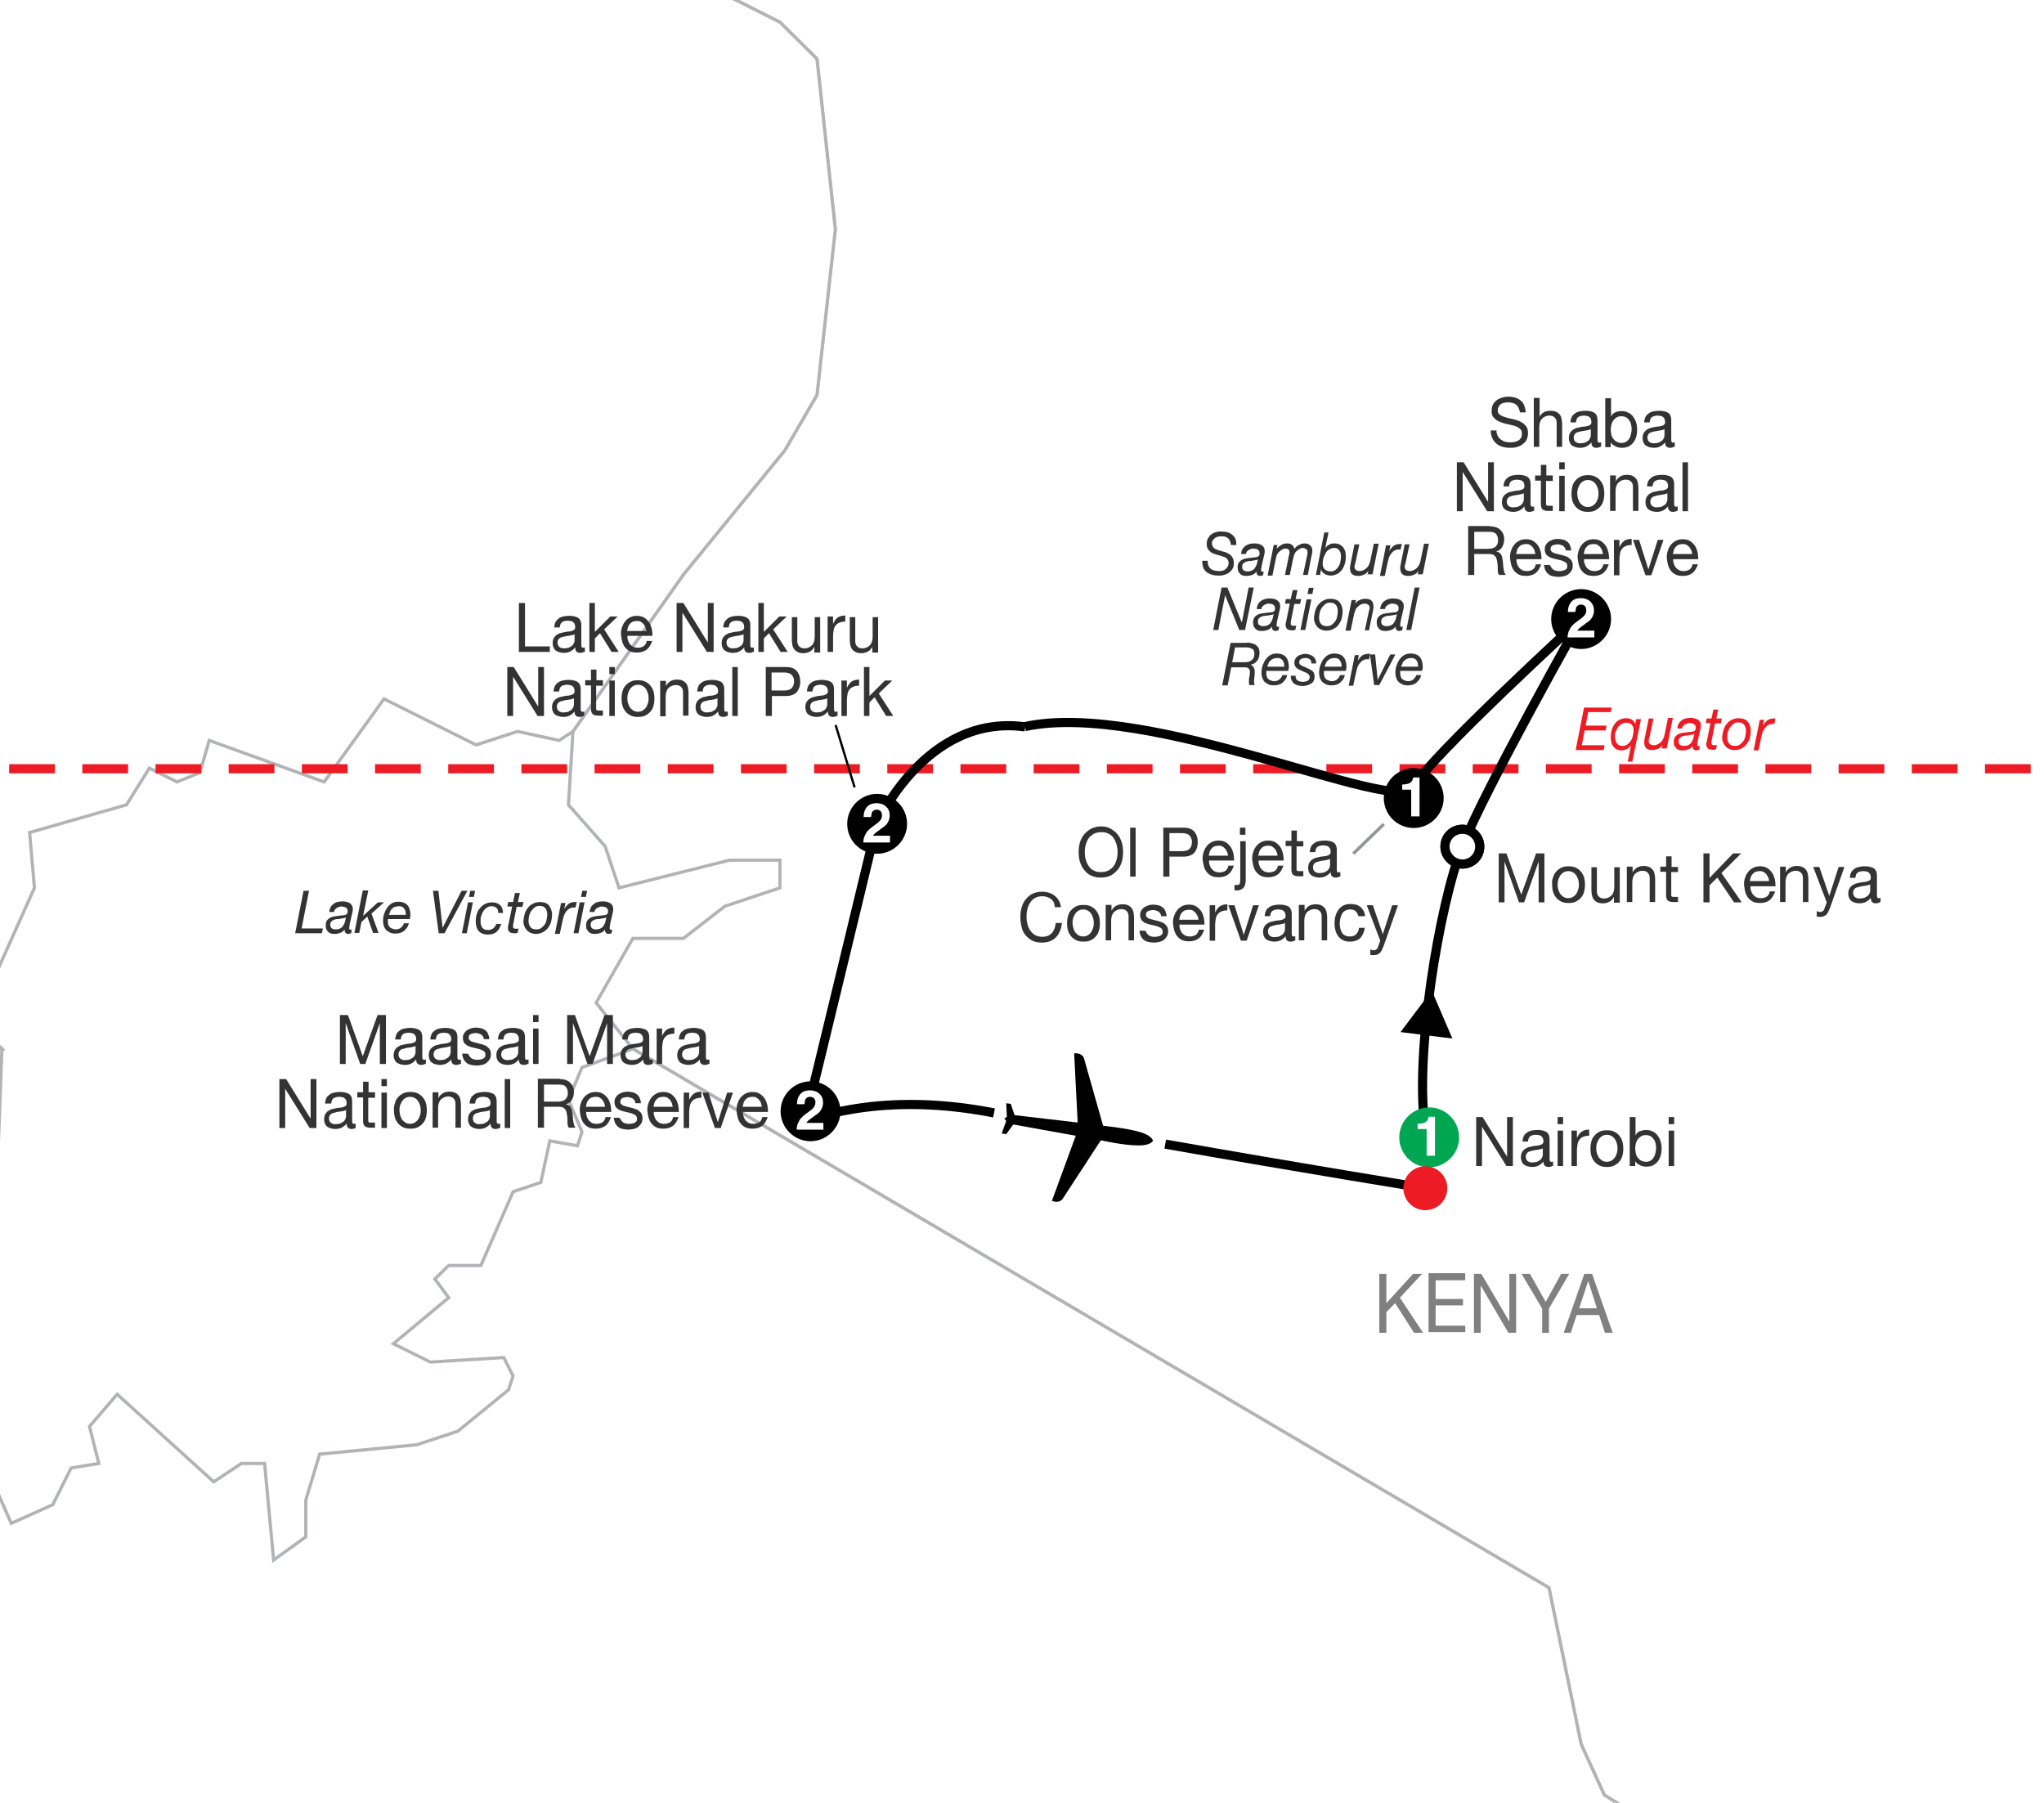 <?xml version="1.0" encoding="utf-8"?>
<!-- Generator: Adobe Illustrator 27.5.0, SVG Export Plug-In . SVG Version: 6.00 Build 0)  -->
<svg version="1.1" xmlns="http://www.w3.org/2000/svg" xmlns:xlink="http://www.w3.org/1999/xlink" x="0px" y="0px"
	 viewBox="0 0 635 560" style="enable-background:new 0 0 635 560;" xml:space="preserve">
<style type="text/css">
	.st0{fill:#FFFFFF;}
	.st1{fill:#D6D0BF;stroke:#B1B3B6;stroke-width:0.995;}
	.st2{fill:#E8E4DB;stroke:#B1B3B6;stroke-width:0.995;}
	.st3{fill:#FFFFFF;stroke:#B1B3B6;stroke-width:0.995;}
	.st4{fill:none;stroke:#ED1C24;stroke-width:2.842;stroke-dasharray:14.209,8.525;}
	.st5{fill:none;stroke:#000000;stroke-width:2.842;}
	.st6{fill:#ED1C24;}
	.st7{fill:#333333;}
	.st8{fill:#FFFDE3;stroke:#000000;stroke-width:2.842;}
	.st9{fill:#808080;}
	.st10{fill:#00A651;}
	.st11{fill:none;stroke:#000000;stroke-width:0.71;}
	.st12{fill:none;stroke:#939598;stroke-width:0.995;}
	.st13{display:none;}
	.st14{display:inline;}
	.st15{fill:#ED1C24;stroke:#ED1C24;stroke-width:2.842;}
</style>
<g id="Layer_1">
</g>
<g id="BACKGROUND">
</g>
<g id="OUTLINE">
	<rect x="-818.9" y="-2703.6" class="st0" width="3179" height="4348.2"/>
	<polygon class="st3" points="325.3,-131.9 293.9,-127.6 212.3,-129 195.1,-119 170.8,-89 178,-83.3 200.9,-77.5 200.9,-66.1 
		206.6,-58.9 218,-8.8 225.2,-1.7 242.3,6.9 253.8,18.3 259.5,71.2 253.8,122.7 243.8,139.9 212.3,178.5 178,227.2 176.6,250 
		188,262.9 192.3,275.8 226.6,267.2 242.3,267.2 242.3,275.8 225.2,281.5 212.3,291.5 196.6,291.5 185.2,311.5 196.6,325.8 
		481.2,493.2 491.2,541.8 498.4,557.6 611.4,627.6 625.7,620.5 638.5,603.3 654.3,566.1 682.9,514.6 688.6,490.3 698.6,468.9 
		705.8,460.3 735.8,444.6 741.5,426 751.6,413.1 773,405.9 794.5,381.6 794.5,374.5 750.1,320.1 748.7,15.5 785.9,-20.3 
		818.8,-76.1 777.3,-74.6 728.7,-99 671.5,-84.7 650,-60.4 614.2,-41.8 578.5,-43.2 544.1,-51.8 519.8,-53.2 489.8,-63.2 
		472.6,-80.4 416.9,-114.7 391.1,-126.1 345.3,-124.7 	"/>
	<polygon class="st3" points="178,227.2 212.3,178.5 243.8,139.9 253.8,122.7 259.5,71.2 253.8,18.3 242.3,6.9 225.2,-1.7 218,-8.8 
		206.6,-58.9 200.9,-66.1 200.9,-77.5 178,-83.3 170.8,-89 170.8,-94.7 170.8,-89 132.2,-64.7 80.7,-64.7 60.7,-56 14.9,-48.9 
		6.4,-61.8 -26.5,-56 -43.7,-61.8 -63.7,-60.4 -75.2,-51.8 -83.8,-6 -82.3,26.9 -70.9,46.9 -43.7,65.5 -46.6,64.1 -40.9,61.2 
		-35.1,65.5 -33.7,92.7 -43.7,109.9 -66.6,122.7 -95.2,159.9 -105.2,157.1 -106.6,145.6 -142.4,187.1 -155.3,211.4 -166.7,257.2 
		-172.4,351.6 -156.7,360.2 -143.8,357.3 -129.5,335.8 -110.9,328.7 -78,333 -68,325.8 0.6,325.8 -7.9,317.3 10.7,275.8 9.2,258.6 
		39.3,250 46.4,238.6 55,242.9 62.1,240 65,230 100.7,242.9 119.3,217.1 147.9,231.4 160.8,227.2 173.7,230 	"/>
	<polygon class="st3" points="238.1,1195.5 296.7,1195.5 312.4,1188.3 323.9,1188.3 332.5,1191.2 348.2,1205.5 355.3,1206.9 
		379.7,1204.1 395.4,1194 452.6,1195.5 478.3,1174 511.3,1168.3 531.3,1178.3 558.5,1176.9 642.8,1146.9 687.2,1113.9 690,1102.5 
		685.8,1101.1 664.3,1092.5 657.1,1078.2 641.4,1068.2 638.5,1042.4 635.7,1032.4 627.1,1025.3 630,1006.7 611.4,976.6 617.1,969.5 
		609.9,962.3 599.9,929.4 602.8,919.4 611.4,918 612.8,888 608.5,877.9 614.2,850.8 625.7,836.4 625.7,830.7 617.1,812.1 
		595.7,789.3 572.8,772.1 569.9,763.5 569.9,747.8 611.4,627.6 498.4,557.6 491.2,541.8 481.2,493.2 196.6,325.8 180.8,331.6 
		176.6,341.6 180.8,351.6 179.4,355.9 170.8,354.4 168,367.3 159.4,370.2 149.4,393.1 139.4,393.1 135.1,397.3 139.4,403.1 
		122.2,417.4 133.7,423.1 156.5,421.7 159.4,427.4 158,431.7 142.2,444.6 129.4,448.8 99.3,451.7 95,466 95,477.4 85,484.6 
		82.2,454.6 75,454.6 66.4,460.3 36.4,433.1 27.8,443.1 30.7,454.6 22.1,456 16.4,467.4 3.5,473.2 -2.2,460.3 -2.2,448.8 
		-9.4,414.5 -6.5,383.1 -0.8,363 0.6,325.8 -68,325.8 -78,333 -110.9,328.7 -85.2,370.2 -75.2,404.5 -79.5,418.8 -96.6,440.3 
		-103.8,448.8 -106.6,467.4 -100.9,478.9 -85.2,484.6 -82.3,507.5 -103.8,533.2 -112.4,554.7 -136.7,593.3 -178.1,606.1 
		-178.1,657.7 -166.7,672 -166.7,693.4 -158.1,732 -172.4,750.6 -166.7,770.7 -135.3,789.3 -108.1,817.9 -108.1,852.2 -95.2,885.1 
		-63.7,948 -43.7,950.9 -12.2,980.9 2,983.8 43.5,1002.4 75,1008.1 85,1018.1 100.7,1026.7 115.1,1026.7 125.1,1036.7 147.9,1031 
		160.8,1039.6 165.1,1032.4 182.3,1036.7 198,1053.9 203.7,1065.3 212.3,1118.2 218,1129.7 216.6,1161.1 230.9,1176.9 	"/>
</g>
<g id="TEXT_ROUTES">
	<line class="st4" x1="-292.7" y1="238.8" x2="915.2" y2="238.8"/>
	<path class="st5" d="M442.8,350.8c-3.5-22.4,4.3-69.8,11.5-87.9c7.2-18.1,36.9-70.7,36.9-70.7s-47.3,43.3-52.1,52.3
		s-82.2-27.2-120.7-18.8"/>
	<path class="st5" d="M362,355.4c43.1,7.6,80.9,13.7,80.9,13.7"/>
	<path class="st5" d="M318.5,225.8c-30.9-4.3-46.1,30.2-46.1,30.2s-19.9,82.5-22,90.8c-0.8,3.3,18.9-8.8,58.4-1.1"/>
	<g>
		<path class="st6" d="M500.7,219.7l-0.3,1.5h-7l-0.8,4.2h6.5l-0.3,1.5h-6.5l-0.9,4.6h7.1l-0.3,1.5h-8.7l2.6-13.2H500.7z"/>
		<path class="st6" d="M505.7,236.5l1-4.9h0c-0.4,0.5-0.8,0.8-1.3,1.1c-0.5,0.2-1,0.4-1.6,0.4c-0.6,0-1.1-0.1-1.5-0.3
			s-0.8-0.5-1.1-0.9c-0.3-0.4-0.5-0.8-0.6-1.3c-0.1-0.5-0.2-1.1-0.2-1.6c0-0.7,0.1-1.5,0.3-2.2c0.2-0.7,0.5-1.3,0.9-1.9
			s0.9-1,1.5-1.3c0.6-0.3,1.3-0.5,2-0.5c0.7,0,1.3,0.1,1.8,0.4c0.5,0.3,0.9,0.7,1.1,1.4h0l0.3-1.5h1.5l-2.7,13.2H505.7z M501.9,230
			c0.1,0.3,0.2,0.6,0.4,0.9c0.2,0.2,0.4,0.4,0.7,0.6c0.3,0.1,0.6,0.2,1.1,0.2c0.6,0,1.1-0.2,1.5-0.5s0.8-0.7,1.1-1.2s0.5-1,0.6-1.6
			s0.2-1.1,0.2-1.6c0-0.7-0.2-1.3-0.6-1.7c-0.4-0.4-1-0.6-1.7-0.6c-0.5,0-1,0.1-1.5,0.4c-0.4,0.3-0.8,0.6-1.1,1.1
			c-0.3,0.4-0.5,0.9-0.7,1.4c-0.2,0.5-0.2,1-0.2,1.5C501.8,229.3,501.8,229.7,501.9,230z"/>
		<path class="st6" d="M516.2,232.8l0.3-1.4h0c-0.4,0.6-0.8,1-1.4,1.2s-1.2,0.4-1.8,0.4c-0.9,0-1.5-0.2-1.9-0.6
			c-0.4-0.4-0.6-1-0.6-1.9c0-0.2,0-0.5,0.1-0.8c0-0.3,0.1-0.7,0.2-1.1l1.1-5.4h1.5l-1.2,5.6c0,0.1,0,0.2-0.1,0.3s0,0.3-0.1,0.4
			c0,0.1,0,0.3-0.1,0.4c0,0.1,0,0.2,0,0.3c0,0.5,0.2,0.8,0.5,1c0.3,0.2,0.7,0.3,1.1,0.3c0.4,0,0.8-0.1,1.2-0.3
			c0.4-0.2,0.7-0.4,1-0.7c0.3-0.3,0.5-0.6,0.7-1c0.2-0.4,0.3-0.8,0.4-1.2l1.1-5.3h1.5l-1.9,9.5H516.2z"/>
		<path class="st6" d="M521.5,224.8c0.2-0.4,0.5-0.7,0.9-1c0.4-0.3,0.7-0.5,1.2-0.6c0.4-0.1,0.9-0.2,1.4-0.2c0.4,0,0.9,0,1.3,0.1
			c0.4,0.1,0.7,0.2,1.1,0.4c0.3,0.2,0.5,0.4,0.7,0.7c0.2,0.3,0.3,0.7,0.3,1.2c0,0.3,0,0.6-0.1,0.9c-0.1,0.3-0.1,0.6-0.2,0.9
			l-0.6,2.6c0,0.2-0.1,0.4-0.1,0.7s-0.1,0.5-0.1,0.7c0,0.2,0,0.4,0.1,0.5c0.1,0.1,0.2,0.1,0.3,0.1c0.1,0,0.1,0,0.2,0
			c0.1,0,0.2-0.1,0.2-0.1l-0.2,1.2c-0.1,0-0.3,0.1-0.4,0.1s-0.3,0.1-0.5,0.1c-0.4,0-0.7-0.1-0.9-0.4c-0.2-0.2-0.3-0.6-0.2-1l0,0
			c-0.3,0.4-0.7,0.8-1.2,1c-0.5,0.2-1.1,0.4-1.9,0.4c-0.4,0-0.7,0-1.1-0.1c-0.3-0.1-0.6-0.2-0.9-0.5c-0.2-0.2-0.4-0.5-0.6-0.8
			s-0.2-0.8-0.2-1.2c0-0.7,0.1-1.2,0.4-1.6c0.3-0.4,0.7-0.7,1.1-0.9c0.4-0.2,0.9-0.3,1.5-0.4s1.1-0.1,1.6-0.2c0.4,0,0.7-0.1,1-0.1
			c0.3,0,0.5-0.1,0.7-0.2c0.2-0.1,0.3-0.2,0.4-0.4c0.1-0.2,0.1-0.4,0.1-0.8c0-0.3-0.1-0.5-0.2-0.6c-0.1-0.2-0.3-0.3-0.4-0.4
			c-0.2-0.1-0.4-0.2-0.6-0.2c-0.2,0-0.4-0.1-0.6-0.1c-0.3,0-0.6,0-0.8,0.1c-0.3,0.1-0.5,0.2-0.7,0.3c-0.2,0.1-0.4,0.3-0.6,0.5
			s-0.3,0.5-0.3,0.8h-1.5C521.1,225.7,521.3,225.2,521.5,224.8z M522,231.4c0.3,0.2,0.7,0.3,1.1,0.3c1.2,0,2-0.4,2.5-1.3
			c0.2-0.4,0.4-0.7,0.5-1.2c0.1-0.4,0.2-0.9,0.3-1.3h0c-0.2,0.2-0.5,0.3-0.8,0.3c-0.3,0.1-0.7,0.1-1,0.2s-0.7,0.1-1.1,0.1
			c-0.4,0.1-0.7,0.1-1,0.3c-0.3,0.1-0.5,0.3-0.7,0.5c-0.2,0.2-0.3,0.5-0.3,1C521.5,230.8,521.6,231.1,522,231.4z"/>
		<path class="st6" d="M534.9,223.3l-0.3,1.4h-1.8l-1.1,5.6c0,0.1,0,0.2,0,0.3c0,0.1,0,0.2,0,0.3c0,0.2,0.1,0.4,0.3,0.5
			s0.4,0.1,0.6,0.1c0.2,0,0.3,0,0.4,0c0.1,0,0.3-0.1,0.4-0.1l-0.3,1.4c-0.2,0-0.4,0-0.5,0.1s-0.4,0-0.5,0c-0.3,0-0.5,0-0.8-0.1
			c-0.2,0-0.5-0.1-0.6-0.2c-0.2-0.1-0.3-0.3-0.4-0.5c-0.1-0.2-0.2-0.4-0.2-0.8c0-0.1,0-0.3,0-0.4c0-0.1,0-0.3,0.1-0.4l1.2-5.9h-1.5
			l0.3-1.4h1.5l0.6-2.8h1.5l-0.6,2.8H534.9z"/>
		<path class="st6" d="M535.4,226.8c0.2-0.7,0.6-1.4,1-1.9c0.4-0.6,1-1,1.6-1.3c0.6-0.3,1.3-0.5,2.1-0.5c1.2,0,2.2,0.3,2.8,1
			c0.6,0.7,1,1.7,1,2.9c0,0.8-0.1,1.5-0.3,2.3c-0.2,0.7-0.6,1.4-1,1.9s-1,1-1.6,1.3c-0.6,0.3-1.3,0.5-2.1,0.5
			c-0.6,0-1.1-0.1-1.6-0.3c-0.5-0.2-0.9-0.5-1.2-0.8c-0.3-0.4-0.6-0.8-0.8-1.3c-0.2-0.5-0.3-1-0.3-1.6
			C535.1,228.3,535.2,227.6,535.4,226.8z M537.2,231c0.4,0.5,1,0.7,1.9,0.7c0.5,0,1-0.1,1.4-0.4c0.4-0.3,0.8-0.7,1.1-1.1
			c0.3-0.4,0.5-0.9,0.6-1.5c0.1-0.5,0.2-1,0.2-1.5c0-0.4,0-0.7-0.1-1.1c-0.1-0.3-0.2-0.6-0.4-0.9c-0.2-0.2-0.4-0.4-0.7-0.6
			c-0.3-0.1-0.7-0.2-1.1-0.2c-0.6,0-1.1,0.1-1.5,0.4c-0.4,0.3-0.8,0.7-1.1,1.1c-0.3,0.4-0.5,0.9-0.7,1.5c-0.1,0.5-0.2,1.1-0.2,1.6
			C536.6,229.9,536.8,230.5,537.2,231z"/>
		<path class="st6" d="M548.1,223.3l-0.4,2.1h0c0.4-0.7,0.8-1.2,1.3-1.6c0.5-0.4,1.2-0.6,2-0.6c0.1,0,0.2,0,0.3,0c0.1,0,0.2,0,0.3,0
			l-0.4,1.7c0,0-0.1,0-0.2,0h-0.2c-0.2,0-0.3,0-0.5,0c-0.1,0-0.3,0-0.4,0.1c-0.4,0.1-0.8,0.3-1.1,0.6c-0.3,0.3-0.6,0.6-0.8,1
			c-0.2,0.3-0.4,0.7-0.5,1.1c-0.1,0.4-0.2,0.8-0.3,1.2l-0.9,4.2h-1.5l1.9-9.5H548.1z"/>
	</g>
	<g>
		<path class="st7" d="M96,276.7l-2.3,11.7h6.6l-0.3,1.5h-8.3l2.6-13.2H96z"/>
		<path class="st7" d="M102.7,281.8c0.2-0.4,0.5-0.7,0.9-1c0.4-0.3,0.7-0.5,1.2-0.6c0.4-0.1,0.9-0.2,1.4-0.2c0.4,0,0.9,0,1.3,0.1
			c0.4,0.1,0.7,0.2,1.1,0.4c0.3,0.2,0.5,0.4,0.7,0.7c0.2,0.3,0.3,0.7,0.3,1.2c0,0.3,0,0.6-0.1,0.9c-0.1,0.3-0.1,0.6-0.2,0.9
			l-0.6,2.6c0,0.2-0.1,0.4-0.1,0.7s-0.1,0.5-0.1,0.7c0,0.2,0,0.4,0.1,0.5c0.1,0.1,0.2,0.1,0.3,0.1c0.1,0,0.1,0,0.2,0
			c0.1,0,0.2-0.1,0.2-0.1l-0.2,1.2c-0.1,0-0.3,0.1-0.4,0.1s-0.3,0.1-0.5,0.1c-0.4,0-0.7-0.1-0.9-0.4c-0.2-0.2-0.3-0.6-0.2-1l0,0
			c-0.3,0.4-0.7,0.8-1.2,1c-0.5,0.2-1.1,0.4-1.9,0.4c-0.4,0-0.7,0-1.1-0.1c-0.3-0.1-0.6-0.2-0.9-0.5c-0.2-0.2-0.4-0.5-0.6-0.8
			s-0.2-0.8-0.2-1.2c0-0.7,0.1-1.2,0.4-1.6c0.3-0.4,0.7-0.7,1.1-0.9c0.4-0.2,0.9-0.3,1.5-0.4s1.1-0.1,1.6-0.2c0.4,0,0.7-0.1,1-0.1
			c0.3,0,0.5-0.1,0.7-0.2c0.2-0.1,0.3-0.2,0.4-0.4c0.1-0.2,0.1-0.4,0.1-0.8c0-0.3-0.1-0.5-0.2-0.6c-0.1-0.2-0.3-0.3-0.4-0.4
			c-0.2-0.1-0.4-0.2-0.6-0.2c-0.2,0-0.4-0.1-0.6-0.1c-0.3,0-0.6,0-0.8,0.1c-0.3,0.1-0.5,0.2-0.7,0.3c-0.2,0.1-0.4,0.3-0.6,0.5
			s-0.3,0.5-0.3,0.8h-1.5C102.3,282.7,102.5,282.2,102.7,281.8z M103.1,288.4c0.3,0.2,0.7,0.3,1.1,0.3c1.2,0,2-0.4,2.5-1.3
			c0.2-0.4,0.4-0.7,0.5-1.2c0.1-0.4,0.2-0.9,0.3-1.3h0c-0.2,0.2-0.5,0.3-0.8,0.3c-0.3,0.1-0.7,0.1-1,0.2s-0.7,0.1-1.1,0.1
			c-0.4,0.1-0.7,0.1-1,0.3c-0.3,0.1-0.5,0.3-0.7,0.5c-0.2,0.2-0.3,0.5-0.3,1C102.6,287.8,102.8,288.2,103.1,288.4z"/>
		<path class="st7" d="M114.4,276.7l-1.6,7.8l0,0l4.6-4.2h1.9l-3.9,3.5l2.2,6h-1.7l-1.8-5.1l-1.8,1.7l-0.7,3.4h-1.5l2.6-13.2H114.4z
			"/>
		<path class="st7" d="M120.5,286.4c0,0.4,0.1,0.7,0.2,1c0.1,0.3,0.3,0.5,0.5,0.7c0.2,0.2,0.5,0.3,0.8,0.4c0.3,0.1,0.6,0.2,0.9,0.2
			c0.7,0,1.2-0.2,1.6-0.5s0.8-0.8,1-1.4h1.5c-0.1,0.5-0.3,1-0.6,1.4c-0.3,0.4-0.6,0.7-0.9,1c-0.4,0.3-0.8,0.5-1.2,0.6
			c-0.4,0.1-0.9,0.2-1.4,0.2c-0.7,0-1.4-0.1-1.9-0.4s-0.9-0.5-1.2-0.9c-0.3-0.4-0.5-0.8-0.6-1.2c-0.1-0.4-0.2-0.9-0.2-1.3
			c0-0.9,0.1-1.7,0.4-2.5c0.3-0.8,0.6-1.4,1-1.9s0.9-1,1.5-1.3c0.6-0.3,1.2-0.4,1.8-0.4c1.3,0,2.3,0.4,2.9,1.1
			c0.6,0.7,0.9,1.8,0.9,3.1c0,0.2,0,0.5-0.1,0.7s-0.1,0.4-0.1,0.5h-6.8C120.5,285.9,120.5,286.1,120.5,286.4z M126,283.2
			c-0.1-0.3-0.2-0.6-0.4-0.9c-0.2-0.3-0.4-0.5-0.7-0.6c-0.3-0.2-0.6-0.2-1-0.2c-0.4,0-0.8,0.1-1.2,0.2s-0.6,0.3-0.9,0.6
			c-0.3,0.2-0.5,0.5-0.6,0.9s-0.3,0.7-0.4,1h5.3C126.1,283.9,126,283.5,126,283.2z"/>
		<path class="st7" d="M136.3,289.9l-1.8-13.2h1.7l1.3,11.5h0l5.9-11.5h1.8l-7.1,13.2H136.3z"/>
		<path class="st7" d="M146.9,280.3l-1.9,9.6h-1.5l1.9-9.6H146.9z M145.7,278.6l0.4-1.9h1.5l-0.4,1.9H145.7z"/>
		<path class="st7" d="M154.2,282c-0.3-0.3-0.8-0.5-1.4-0.5c-0.6,0-1.1,0.1-1.5,0.4s-0.8,0.6-1.1,1.1c-0.3,0.4-0.5,0.9-0.7,1.5
			c-0.2,0.5-0.2,1.1-0.2,1.6c0,0.4,0,0.7,0.1,1.1c0.1,0.3,0.2,0.6,0.4,0.9s0.4,0.4,0.7,0.6c0.3,0.1,0.6,0.2,1.1,0.2
			c0.6,0,1.2-0.2,1.6-0.5s0.8-0.8,1-1.4h1.5c-0.3,1.1-0.8,1.9-1.5,2.5c-0.7,0.6-1.6,0.8-2.7,0.8c-1.2,0-2.2-0.4-2.8-1.1
			c-0.6-0.7-0.9-1.7-0.9-3c0-0.8,0.1-1.5,0.3-2.2c0.2-0.7,0.5-1.3,1-1.9s1-1,1.6-1.3c0.6-0.3,1.3-0.5,2.2-0.5c1,0,1.8,0.3,2.4,0.8
			s0.9,1.3,1,2.5h-1.5C154.8,282.8,154.6,282.3,154.2,282z"/>
		<path class="st7" d="M162.6,280.3l-0.3,1.4h-1.8l-1.1,5.6c0,0.1,0,0.2,0,0.3c0,0.1,0,0.2,0,0.3c0,0.2,0.1,0.4,0.3,0.5
			s0.4,0.1,0.6,0.1c0.2,0,0.3,0,0.4,0c0.1,0,0.3-0.1,0.4-0.1l-0.3,1.4c-0.2,0-0.4,0-0.5,0.1s-0.4,0-0.5,0c-0.3,0-0.5,0-0.8-0.1
			c-0.2,0-0.5-0.1-0.6-0.2c-0.2-0.1-0.3-0.3-0.4-0.5c-0.1-0.2-0.2-0.4-0.2-0.8c0-0.1,0-0.3,0-0.4c0-0.1,0-0.3,0.1-0.4l1.2-5.9h-1.5
			l0.3-1.4h1.5l0.6-2.8h1.5l-0.6,2.8H162.6z"/>
		<path class="st7" d="M163,283.9c0.2-0.7,0.6-1.4,1-1.9c0.4-0.6,1-1,1.6-1.3c0.6-0.3,1.3-0.5,2.1-0.5c1.2,0,2.2,0.3,2.8,1
			c0.6,0.7,1,1.7,1,2.9c0,0.8-0.1,1.5-0.3,2.3c-0.2,0.7-0.6,1.4-1,1.9s-1,1-1.6,1.3c-0.6,0.3-1.3,0.5-2.1,0.5
			c-0.6,0-1.1-0.1-1.6-0.3c-0.5-0.2-0.9-0.5-1.2-0.8c-0.3-0.4-0.6-0.8-0.8-1.3c-0.2-0.5-0.3-1-0.3-1.6
			C162.7,285.3,162.8,284.6,163,283.9z M164.8,288c0.4,0.5,1,0.7,1.9,0.7c0.5,0,1-0.1,1.4-0.4c0.4-0.3,0.8-0.7,1.1-1.1
			c0.3-0.4,0.5-0.9,0.6-1.5c0.1-0.5,0.2-1,0.2-1.5c0-0.4,0-0.7-0.1-1.1c-0.1-0.3-0.2-0.6-0.4-0.9c-0.2-0.2-0.4-0.4-0.7-0.6
			c-0.3-0.1-0.7-0.2-1.1-0.2c-0.6,0-1.1,0.1-1.5,0.4c-0.4,0.3-0.8,0.7-1.1,1.1c-0.3,0.4-0.5,0.9-0.7,1.5c-0.1,0.5-0.2,1.1-0.2,1.6
			C164.2,286.9,164.4,287.5,164.8,288z"/>
		<path class="st7" d="M175.7,280.3l-0.4,2.1h0c0.4-0.7,0.8-1.2,1.3-1.6c0.5-0.4,1.2-0.6,2-0.6c0.1,0,0.2,0,0.3,0c0.1,0,0.2,0,0.3,0
			l-0.4,1.7c0,0-0.1,0-0.2,0h-0.2c-0.2,0-0.3,0-0.5,0c-0.1,0-0.3,0-0.4,0.1c-0.4,0.1-0.8,0.3-1.1,0.6c-0.3,0.3-0.6,0.6-0.8,1
			c-0.2,0.3-0.4,0.7-0.5,1.1c-0.1,0.4-0.2,0.8-0.3,1.2l-0.9,4.2h-1.5l1.9-9.6H175.7z"/>
		<path class="st7" d="M181.6,280.3l-1.9,9.6h-1.5l1.9-9.6H181.6z M180.5,278.6l0.4-1.9h1.5l-0.4,1.9H180.5z"/>
		<path class="st7" d="M183.6,281.8c0.2-0.4,0.5-0.7,0.9-1c0.4-0.3,0.7-0.5,1.2-0.6c0.4-0.1,0.9-0.2,1.4-0.2c0.4,0,0.9,0,1.3,0.1
			c0.4,0.1,0.7,0.2,1.1,0.4c0.3,0.2,0.5,0.4,0.7,0.7c0.2,0.3,0.3,0.7,0.3,1.2c0,0.3,0,0.6-0.1,0.9c-0.1,0.3-0.1,0.6-0.2,0.9
			l-0.6,2.6c0,0.2-0.1,0.4-0.1,0.7s-0.1,0.5-0.1,0.7c0,0.2,0,0.4,0.1,0.5c0.1,0.1,0.2,0.1,0.3,0.1c0.1,0,0.1,0,0.2,0
			c0.1,0,0.2-0.1,0.2-0.1l-0.2,1.2c-0.1,0-0.3,0.1-0.4,0.1s-0.3,0.1-0.5,0.1c-0.4,0-0.7-0.1-0.9-0.4c-0.2-0.2-0.3-0.6-0.2-1l0,0
			c-0.3,0.4-0.7,0.8-1.2,1c-0.5,0.2-1.1,0.4-1.9,0.4c-0.4,0-0.7,0-1.1-0.1c-0.3-0.1-0.6-0.2-0.9-0.5c-0.2-0.2-0.4-0.5-0.6-0.8
			s-0.2-0.8-0.2-1.2c0-0.7,0.1-1.2,0.4-1.6c0.3-0.4,0.7-0.7,1.1-0.9c0.4-0.2,0.9-0.3,1.5-0.4s1.1-0.1,1.6-0.2c0.4,0,0.7-0.1,1-0.1
			c0.3,0,0.5-0.1,0.7-0.2c0.2-0.1,0.3-0.2,0.4-0.4c0.1-0.2,0.1-0.4,0.1-0.8c0-0.3-0.1-0.5-0.2-0.6c-0.1-0.2-0.3-0.3-0.4-0.4
			c-0.2-0.1-0.4-0.2-0.6-0.2c-0.2,0-0.4-0.1-0.6-0.1c-0.3,0-0.6,0-0.8,0.1c-0.3,0.1-0.5,0.2-0.7,0.3c-0.2,0.1-0.4,0.3-0.6,0.5
			s-0.3,0.5-0.3,0.8h-1.5C183.2,282.7,183.4,282.2,183.6,281.8z M184,288.4c0.3,0.2,0.7,0.3,1.1,0.3c1.2,0,2-0.4,2.5-1.3
			c0.2-0.4,0.4-0.7,0.5-1.2c0.1-0.4,0.2-0.9,0.3-1.3h0c-0.2,0.2-0.5,0.3-0.8,0.3c-0.3,0.1-0.7,0.1-1,0.2s-0.7,0.1-1.1,0.1
			c-0.4,0.1-0.7,0.1-1,0.3c-0.3,0.1-0.5,0.3-0.7,0.5c-0.2,0.2-0.3,0.5-0.3,1C183.5,287.8,183.7,288.2,184,288.4z"/>
	</g>
	<g>
		<path class="st7" d="M468,265.1l4.6,12.8l4.6-12.8h2.6v15.2H478v-12.7h0l-4.5,12.7h-1.6l-4.5-12.7h0v12.7h-1.8v-15.2H468z"/>
		<path class="st7" d="M482.5,272.5c0.2-0.7,0.5-1.3,1-1.8c0.4-0.5,1-0.9,1.6-1.2c0.6-0.3,1.4-0.4,2.2-0.4c0.8,0,1.6,0.1,2.2,0.4
			c0.6,0.3,1.2,0.7,1.6,1.2c0.4,0.5,0.8,1.1,1,1.8s0.3,1.5,0.3,2.3c0,0.8-0.1,1.6-0.3,2.3s-0.5,1.3-1,1.8c-0.4,0.5-1,0.9-1.6,1.2
			s-1.4,0.4-2.2,0.4c-0.8,0-1.6-0.1-2.2-0.4s-1.2-0.7-1.6-1.2c-0.4-0.5-0.8-1.1-1-1.8s-0.3-1.4-0.3-2.3
			C482.1,274,482.2,273.2,482.5,272.5z M484.2,276.6c0.2,0.5,0.4,1,0.7,1.3c0.3,0.3,0.6,0.6,1,0.8c0.4,0.2,0.8,0.3,1.3,0.3
			c0.4,0,0.9-0.1,1.3-0.3c0.4-0.2,0.7-0.5,1-0.8c0.3-0.3,0.5-0.8,0.7-1.3c0.2-0.5,0.3-1.1,0.3-1.8s-0.1-1.3-0.3-1.8
			c-0.2-0.5-0.4-1-0.7-1.3c-0.3-0.4-0.6-0.6-1-0.8c-0.4-0.2-0.8-0.3-1.3-0.3c-0.4,0-0.9,0.1-1.3,0.3c-0.4,0.2-0.7,0.5-1,0.8
			c-0.3,0.4-0.5,0.8-0.7,1.3c-0.2,0.5-0.3,1.1-0.3,1.8S484,276.1,484.2,276.6z"/>
		<path class="st7" d="M501.4,280.3v-1.7h0c-0.4,0.7-0.8,1.2-1.4,1.5c-0.6,0.3-1.2,0.5-2,0.5c-0.7,0-1.3-0.1-1.7-0.3
			c-0.5-0.2-0.8-0.5-1.1-0.8c-0.3-0.4-0.5-0.8-0.6-1.3s-0.2-1-0.2-1.6v-7.2h1.7v7.5c0,0.7,0.2,1.2,0.6,1.6s0.9,0.6,1.6,0.6
			c0.5,0,1-0.1,1.4-0.3c0.4-0.2,0.7-0.4,1-0.7c0.3-0.3,0.4-0.7,0.6-1.1c0.1-0.4,0.2-0.9,0.2-1.4v-6.2h1.7v11H501.4z"/>
		<path class="st7" d="M507.2,269.3v1.7h0c0.7-1.3,1.8-2,3.4-2c0.7,0,1.3,0.1,1.7,0.3c0.5,0.2,0.8,0.5,1.1,0.8
			c0.3,0.4,0.5,0.8,0.6,1.3c0.1,0.5,0.2,1,0.2,1.6v7.2h-1.7v-7.5c0-0.7-0.2-1.2-0.6-1.6c-0.4-0.4-0.9-0.6-1.6-0.6
			c-0.5,0-1,0.1-1.4,0.3c-0.4,0.2-0.7,0.4-1,0.7c-0.3,0.3-0.4,0.7-0.6,1.1c-0.1,0.4-0.2,0.9-0.2,1.4v6.2h-1.7v-11H507.2z"/>
		<path class="st7" d="M521.3,269.3v1.6h-2.1v6.8c0,0.2,0,0.4,0,0.5c0,0.1,0.1,0.2,0.2,0.3s0.2,0.1,0.4,0.1c0.2,0,0.4,0,0.7,0h0.8
			v1.6H520c-0.4,0-0.8,0-1.1-0.1c-0.3-0.1-0.6-0.2-0.8-0.4c-0.2-0.2-0.3-0.4-0.4-0.7s-0.1-0.7-0.1-1.2v-7h-1.8v-1.6h1.8V266h1.7v3.3
			H521.3z"/>
		<path class="st7" d="M531.1,265.1v7.6l7.3-7.6h2.5l-6.1,6.1l6.3,9.1h-2.4l-5.2-7.7l-2.4,2.4v5.3h-1.9v-15.2H531.1z"/>
		<path class="st7" d="M549.8,279.6c-0.8,0.6-1.8,0.9-3,0.9c-0.8,0-1.6-0.1-2.2-0.4c-0.6-0.3-1.1-0.7-1.5-1.2
			c-0.4-0.5-0.7-1.1-0.9-1.8c-0.2-0.7-0.3-1.5-0.4-2.3c0-0.8,0.1-1.6,0.4-2.3c0.2-0.7,0.6-1.3,1-1.8c0.4-0.5,1-0.9,1.6-1.2
			s1.3-0.4,2-0.4c0.9,0,1.7,0.2,2.3,0.6c0.6,0.4,1.1,0.9,1.5,1.5s0.6,1.3,0.8,2c0.1,0.7,0.2,1.4,0.2,2.1h-7.8c0,0.5,0,0.9,0.2,1.4
			c0.1,0.4,0.3,0.8,0.6,1.2c0.3,0.3,0.6,0.6,1,0.8c0.4,0.2,0.9,0.3,1.5,0.3c0.7,0,1.3-0.2,1.8-0.5c0.5-0.4,0.8-0.9,0.9-1.6h1.7
			C551.1,278,550.5,279,549.8,279.6z M549.3,272.5c-0.2-0.4-0.4-0.7-0.6-1c-0.3-0.3-0.6-0.5-0.9-0.7c-0.4-0.2-0.8-0.2-1.2-0.2
			c-0.4,0-0.8,0.1-1.2,0.2c-0.4,0.2-0.7,0.4-0.9,0.7c-0.3,0.3-0.5,0.6-0.6,1s-0.2,0.8-0.3,1.2h6
			C549.6,273.3,549.5,272.9,549.3,272.5z"/>
		<path class="st7" d="M554.8,269.3v1.7h0c0.7-1.3,1.8-2,3.4-2c0.7,0,1.3,0.1,1.7,0.3c0.5,0.2,0.8,0.5,1.1,0.8
			c0.3,0.4,0.5,0.8,0.6,1.3c0.1,0.5,0.2,1,0.2,1.6v7.2h-1.7v-7.5c0-0.7-0.2-1.2-0.6-1.6c-0.4-0.4-0.9-0.6-1.6-0.6
			c-0.5,0-1,0.1-1.4,0.3c-0.4,0.2-0.7,0.4-1,0.7c-0.3,0.3-0.4,0.7-0.6,1.1c-0.1,0.4-0.2,0.9-0.2,1.4v6.2h-1.7v-11H554.8z"/>
		<path class="st7" d="M568.6,281.8c-0.2,0.5-0.4,1-0.6,1.4c-0.2,0.4-0.4,0.7-0.6,0.9c-0.2,0.2-0.5,0.4-0.8,0.5s-0.6,0.2-1,0.2
			c-0.2,0-0.4,0-0.6,0c-0.2,0-0.4-0.1-0.6-0.1v-1.7c0.1,0.1,0.3,0.1,0.5,0.2c0.2,0,0.4,0.1,0.5,0.1c0.4,0,0.6-0.1,0.9-0.3
			s0.4-0.4,0.5-0.8l0.7-1.9l-4.2-11h1.9l3.1,9h0l2.9-9h1.8L568.6,281.8z"/>
		<path class="st7" d="M583.9,280.3c-0.3,0.2-0.7,0.3-1.2,0.3c-0.4,0-0.8-0.1-1.1-0.4c-0.3-0.3-0.4-0.7-0.4-1.3
			c-0.5,0.6-1,1-1.6,1.3c-0.6,0.3-1.3,0.4-2,0.4c-0.5,0-0.9-0.1-1.3-0.2c-0.4-0.1-0.8-0.3-1.1-0.5s-0.6-0.6-0.7-0.9
			c-0.2-0.4-0.3-0.9-0.3-1.4c0-0.6,0.1-1.1,0.3-1.5c0.2-0.4,0.5-0.7,0.8-1c0.3-0.2,0.7-0.4,1.1-0.6c0.4-0.1,0.9-0.2,1.3-0.3
			c0.5-0.1,0.9-0.2,1.3-0.2c0.4,0,0.8-0.1,1.1-0.2c0.3-0.1,0.6-0.2,0.8-0.4s0.3-0.4,0.3-0.8c0-0.4-0.1-0.7-0.2-1
			c-0.1-0.2-0.3-0.4-0.5-0.6s-0.5-0.2-0.7-0.3c-0.3,0-0.6-0.1-0.8-0.1c-0.7,0-1.3,0.1-1.8,0.4s-0.7,0.8-0.8,1.7h-1.7
			c0-0.7,0.2-1.3,0.4-1.7c0.2-0.5,0.6-0.8,1-1.1s0.9-0.5,1.4-0.6s1.1-0.2,1.7-0.2c0.5,0,0.9,0,1.4,0.1c0.5,0.1,0.9,0.2,1.3,0.4
			c0.4,0.2,0.7,0.5,0.9,0.9c0.2,0.4,0.3,0.9,0.3,1.6v5.7c0,0.4,0,0.7,0.1,0.9c0,0.2,0.2,0.3,0.5,0.3c0.1,0,0.3,0,0.5-0.1V280.3z
			 M581.1,274.6c-0.2,0.2-0.5,0.3-0.9,0.4c-0.4,0.1-0.7,0.1-1.1,0.2c-0.4,0-0.8,0.1-1.2,0.2c-0.4,0.1-0.7,0.2-1.1,0.3
			c-0.3,0.1-0.6,0.3-0.8,0.6s-0.3,0.6-0.3,1.1c0,0.3,0.1,0.5,0.2,0.8c0.1,0.2,0.3,0.4,0.4,0.5c0.2,0.1,0.4,0.2,0.6,0.3
			s0.5,0.1,0.8,0.1c0.6,0,1.1-0.1,1.5-0.2c0.4-0.2,0.7-0.4,1-0.6c0.3-0.2,0.4-0.5,0.6-0.8c0.1-0.3,0.2-0.6,0.2-0.8V274.6z"/>
	</g>
	<g>
		<path class="st7" d="M335.5,261.7c0.3-1,0.7-1.8,1.3-2.5c0.6-0.7,1.3-1.3,2.2-1.8c0.9-0.4,1.9-0.7,3-0.7c1.1,0,2.2,0.2,3,0.7
			s1.6,1,2.2,1.8c0.6,0.7,1,1.6,1.3,2.5s0.4,2,0.4,3s-0.1,2-0.4,3s-0.7,1.8-1.3,2.5c-0.6,0.7-1.3,1.3-2.2,1.8
			c-0.9,0.4-1.9,0.6-3,0.6c-1.1,0-2.2-0.2-3-0.6c-0.9-0.4-1.6-1-2.2-1.8c-0.6-0.7-1-1.6-1.3-2.5c-0.3-1-0.4-2-0.4-3
			S335.2,262.7,335.5,261.7z M337.3,267c0.2,0.7,0.5,1.4,0.9,2s0.9,1.1,1.6,1.4c0.6,0.4,1.4,0.5,2.3,0.5c0.9,0,1.6-0.2,2.3-0.5
			c0.6-0.4,1.2-0.8,1.6-1.4c0.4-0.6,0.7-1.3,0.9-2c0.2-0.7,0.3-1.5,0.3-2.3c0-0.8-0.1-1.5-0.3-2.3c-0.2-0.7-0.5-1.4-0.9-2
			c-0.4-0.6-0.9-1.1-1.6-1.4c-0.6-0.4-1.4-0.5-2.3-0.5c-0.9,0-1.6,0.2-2.3,0.5c-0.6,0.4-1.2,0.8-1.6,1.4s-0.7,1.3-0.9,2
			c-0.2,0.7-0.3,1.5-0.3,2.3C337,265.5,337.1,266.3,337.3,267z"/>
		<path class="st7" d="M352.8,257.1v15.2h-1.7v-15.2H352.8z"/>
		<path class="st7" d="M367.7,257.1c1.5,0,2.6,0.4,3.3,1.2c0.7,0.8,1.1,1.9,1.1,3.3s-0.4,2.5-1.1,3.3s-1.9,1.2-3.3,1.2h-4.4v6.2
			h-1.9v-15.2H367.7z M367.1,264.4c1.1,0,1.9-0.2,2.4-0.7c0.5-0.5,0.8-1.2,0.8-2.1s-0.3-1.6-0.8-2.1c-0.5-0.5-1.3-0.7-2.4-0.7h-3.8
			v5.6H367.1z"/>
		<path class="st7" d="M381.6,271.6c-0.8,0.6-1.8,0.9-3,0.9c-0.8,0-1.6-0.1-2.2-0.4c-0.6-0.3-1.1-0.7-1.5-1.2
			c-0.4-0.5-0.7-1.1-0.9-1.8c-0.2-0.7-0.3-1.5-0.4-2.3c0-0.8,0.1-1.6,0.4-2.3c0.2-0.7,0.6-1.3,1-1.8c0.4-0.5,1-0.9,1.6-1.2
			s1.3-0.4,2-0.4c0.9,0,1.7,0.2,2.3,0.6c0.6,0.4,1.1,0.9,1.5,1.5s0.6,1.3,0.8,2c0.1,0.7,0.2,1.4,0.2,2.1h-7.8c0,0.5,0,0.9,0.2,1.4
			c0.1,0.4,0.3,0.8,0.6,1.2c0.3,0.3,0.6,0.6,1,0.8c0.4,0.2,0.9,0.3,1.5,0.3c0.7,0,1.3-0.2,1.8-0.5c0.5-0.4,0.8-0.9,0.9-1.6h1.7
			C382.9,270.1,382.4,271,381.6,271.6z M381.2,264.6c-0.2-0.4-0.4-0.7-0.6-1c-0.3-0.3-0.6-0.5-0.9-0.7c-0.4-0.2-0.8-0.2-1.2-0.2
			c-0.4,0-0.8,0.1-1.2,0.2c-0.4,0.2-0.7,0.4-0.9,0.7c-0.3,0.3-0.5,0.6-0.6,1s-0.2,0.8-0.3,1.2h6C381.5,265.4,381.4,265,381.2,264.6z
			"/>
		<path class="st7" d="M386.2,275.9c-0.5,0.4-1.1,0.7-1.8,0.7c-0.3,0-0.6,0-0.9-0.1v-1.6c0.1,0,0.1,0,0.2,0c0,0,0.1,0,0.2,0h0.4
			c0.4,0,0.6-0.1,0.8-0.3c0.1-0.2,0.2-0.6,0.2-1.2v-12.1h1.7v12.4C386.9,274.7,386.7,275.4,386.2,275.9z M385.2,259.3v-2.2h1.7v2.2
			H385.2z"/>
		<path class="st7" d="M397,271.6c-0.8,0.6-1.8,0.9-3,0.9c-0.8,0-1.6-0.1-2.2-0.4c-0.6-0.3-1.1-0.7-1.5-1.2
			c-0.4-0.5-0.7-1.1-0.9-1.8c-0.2-0.7-0.3-1.5-0.4-2.3c0-0.8,0.1-1.6,0.4-2.3c0.2-0.7,0.6-1.3,1-1.8c0.4-0.5,1-0.9,1.6-1.2
			s1.3-0.4,2-0.4c0.9,0,1.7,0.2,2.3,0.6c0.6,0.4,1.1,0.9,1.5,1.5s0.6,1.3,0.8,2c0.1,0.7,0.2,1.4,0.2,2.1h-7.8c0,0.5,0,0.9,0.2,1.4
			c0.1,0.4,0.3,0.8,0.6,1.2c0.3,0.3,0.6,0.6,1,0.8c0.4,0.2,0.9,0.3,1.5,0.3c0.7,0,1.3-0.2,1.8-0.5c0.5-0.4,0.8-0.9,0.9-1.6h1.7
			C398.3,270.1,397.8,271,397,271.6z M396.6,264.6c-0.2-0.4-0.4-0.7-0.6-1c-0.3-0.3-0.6-0.5-0.9-0.7c-0.4-0.2-0.8-0.2-1.2-0.2
			c-0.4,0-0.8,0.1-1.2,0.2c-0.4,0.2-0.7,0.4-0.9,0.7c-0.3,0.3-0.5,0.6-0.6,1s-0.2,0.8-0.3,1.2h6C396.8,265.4,396.8,265,396.6,264.6z
			"/>
		<path class="st7" d="M404.9,261.3v1.6h-2.1v6.8c0,0.2,0,0.4,0,0.5c0,0.1,0.1,0.2,0.2,0.3s0.2,0.1,0.4,0.1c0.2,0,0.4,0,0.7,0h0.8
			v1.6h-1.3c-0.4,0-0.8,0-1.1-0.1c-0.3-0.1-0.6-0.2-0.8-0.4c-0.2-0.2-0.3-0.4-0.4-0.7s-0.1-0.7-0.1-1.2v-7h-1.8v-1.6h1.8V258h1.7
			v3.3H404.9z"/>
		<path class="st7" d="M416.1,272.3c-0.3,0.2-0.7,0.3-1.2,0.3c-0.4,0-0.8-0.1-1.1-0.4c-0.3-0.3-0.4-0.7-0.4-1.3
			c-0.5,0.6-1,1-1.6,1.3c-0.6,0.3-1.3,0.4-2,0.4c-0.5,0-0.9-0.1-1.3-0.2c-0.4-0.1-0.8-0.3-1.1-0.5s-0.6-0.6-0.7-0.9
			c-0.2-0.4-0.3-0.9-0.3-1.4c0-0.6,0.1-1.1,0.3-1.5c0.2-0.4,0.5-0.7,0.8-1c0.3-0.2,0.7-0.4,1.1-0.6c0.4-0.1,0.9-0.2,1.3-0.3
			c0.5-0.1,0.9-0.2,1.3-0.2c0.4,0,0.8-0.1,1.1-0.2c0.3-0.1,0.6-0.2,0.8-0.4s0.3-0.4,0.3-0.8c0-0.4-0.1-0.7-0.2-1
			c-0.1-0.2-0.3-0.4-0.5-0.6s-0.5-0.2-0.7-0.3c-0.3,0-0.6-0.1-0.8-0.1c-0.7,0-1.3,0.1-1.8,0.4s-0.7,0.8-0.8,1.7h-1.7
			c0-0.7,0.2-1.3,0.4-1.7c0.2-0.5,0.6-0.8,1-1.1s0.9-0.5,1.4-0.6s1.1-0.2,1.7-0.2c0.5,0,0.9,0,1.4,0.1c0.5,0.1,0.9,0.2,1.3,0.4
			c0.4,0.2,0.7,0.5,0.9,0.9c0.2,0.4,0.3,0.9,0.3,1.6v5.7c0,0.4,0,0.7,0.1,0.9c0,0.2,0.2,0.3,0.5,0.3c0.1,0,0.3,0,0.5-0.1V272.3z
			 M413.3,266.7c-0.2,0.2-0.5,0.3-0.9,0.4c-0.4,0.1-0.7,0.1-1.1,0.2c-0.4,0-0.8,0.1-1.2,0.2c-0.4,0.1-0.7,0.2-1.1,0.3
			c-0.3,0.1-0.6,0.3-0.8,0.6s-0.3,0.6-0.3,1.1c0,0.3,0.1,0.5,0.2,0.8c0.1,0.2,0.3,0.4,0.4,0.5c0.2,0.1,0.4,0.2,0.6,0.3
			s0.5,0.1,0.8,0.1c0.6,0,1.1-0.1,1.5-0.2c0.4-0.2,0.7-0.4,1-0.6c0.3-0.2,0.4-0.5,0.6-0.8c0.1-0.3,0.2-0.6,0.2-0.8V266.7z"/>
		<path class="st7" d="M326.4,279.2c-0.7-0.5-1.6-0.8-2.6-0.8c-0.9,0-1.6,0.2-2.2,0.5s-1.1,0.8-1.5,1.4c-0.4,0.6-0.7,1.2-0.9,2
			c-0.2,0.7-0.3,1.5-0.3,2.3c0,0.9,0.1,1.7,0.3,2.5c0.2,0.8,0.5,1.4,0.9,2c0.4,0.6,0.9,1,1.5,1.4c0.6,0.3,1.4,0.5,2.2,0.5
			c0.6,0,1.2-0.1,1.7-0.3c0.5-0.2,0.9-0.5,1.3-0.9c0.4-0.4,0.6-0.9,0.8-1.4c0.2-0.5,0.3-1.1,0.4-1.7h1.9c-0.2,1.9-0.8,3.4-1.9,4.5
			c-1.1,1.1-2.5,1.6-4.4,1.6c-1.1,0-2.1-0.2-2.9-0.6c-0.8-0.4-1.5-1-2.1-1.7c-0.6-0.7-1-1.5-1.2-2.5c-0.3-1-0.4-2-0.4-3.1
			s0.1-2.1,0.4-3.1c0.3-1,0.7-1.8,1.3-2.5c0.6-0.7,1.3-1.3,2.1-1.7c0.9-0.4,1.8-0.6,2.9-0.6c0.8,0,1.5,0.1,2.1,0.3
			c0.7,0.2,1.3,0.5,1.8,0.9s1,0.9,1.3,1.5c0.4,0.6,0.6,1.3,0.7,2.1h-1.9C327.6,280.5,327.2,279.7,326.4,279.2z"/>
		<path class="st7" d="M331.8,284.5c0.2-0.7,0.5-1.3,1-1.8c0.4-0.5,1-0.9,1.6-1.2c0.6-0.3,1.4-0.4,2.2-0.4c0.8,0,1.6,0.1,2.2,0.4
			c0.6,0.3,1.2,0.7,1.6,1.2c0.4,0.5,0.8,1.1,1,1.8s0.3,1.5,0.3,2.3c0,0.8-0.1,1.6-0.3,2.3c-0.2,0.7-0.5,1.3-1,1.8
			c-0.4,0.5-1,0.9-1.6,1.2s-1.4,0.4-2.2,0.4c-0.8,0-1.6-0.1-2.2-0.4s-1.2-0.7-1.6-1.2c-0.4-0.5-0.8-1.1-1-1.8
			c-0.2-0.7-0.3-1.4-0.3-2.3C331.5,285.9,331.6,285.2,331.8,284.5z M333.5,288.5c0.2,0.5,0.4,1,0.7,1.3c0.3,0.3,0.6,0.6,1,0.8
			c0.4,0.2,0.8,0.3,1.3,0.3c0.4,0,0.9-0.1,1.3-0.3c0.4-0.2,0.7-0.5,1-0.8c0.3-0.3,0.5-0.8,0.7-1.3c0.2-0.5,0.3-1.1,0.3-1.8
			s-0.1-1.3-0.3-1.8c-0.2-0.5-0.4-1-0.7-1.3c-0.3-0.4-0.6-0.6-1-0.8c-0.4-0.2-0.8-0.3-1.3-0.3c-0.4,0-0.9,0.1-1.3,0.3
			c-0.4,0.2-0.7,0.5-1,0.8c-0.3,0.4-0.5,0.8-0.7,1.3c-0.2,0.5-0.3,1.1-0.3,1.8S333.4,288,333.5,288.5z"/>
		<path class="st7" d="M345.3,281.2v1.7h0c0.7-1.3,1.8-2,3.4-2c0.7,0,1.3,0.1,1.7,0.3c0.5,0.2,0.8,0.5,1.1,0.8
			c0.3,0.4,0.5,0.8,0.6,1.3c0.1,0.5,0.2,1,0.2,1.6v7.2h-1.7v-7.5c0-0.7-0.2-1.2-0.6-1.6c-0.4-0.4-0.9-0.6-1.6-0.6
			c-0.5,0-1,0.1-1.4,0.3c-0.4,0.2-0.7,0.4-1,0.7c-0.3,0.3-0.4,0.7-0.6,1.1c-0.1,0.4-0.2,0.9-0.2,1.4v6.2h-1.7v-11H345.3z"/>
		<path class="st7" d="M356.2,289.8c0.2,0.3,0.4,0.5,0.6,0.7c0.3,0.2,0.6,0.3,0.9,0.4s0.7,0.1,1,0.1c0.3,0,0.6,0,0.9-0.1
			c0.3,0,0.6-0.1,0.8-0.2c0.2-0.1,0.5-0.3,0.6-0.5c0.2-0.2,0.2-0.5,0.2-0.8c0-0.5-0.2-0.8-0.5-1.1c-0.3-0.2-0.8-0.4-1.3-0.6
			c-0.5-0.1-1.1-0.3-1.7-0.4c-0.6-0.1-1.1-0.3-1.7-0.5c-0.5-0.2-0.9-0.5-1.3-0.9c-0.3-0.4-0.5-1-0.5-1.7c0-0.6,0.1-1,0.4-1.4
			c0.2-0.4,0.5-0.7,0.9-1c0.4-0.2,0.8-0.4,1.3-0.6c0.5-0.1,0.9-0.2,1.4-0.2c0.6,0,1.1,0.1,1.6,0.2c0.5,0.1,0.9,0.3,1.3,0.6
			s0.7,0.6,0.9,1.1s0.4,1,0.4,1.7h-1.7c0-0.4-0.1-0.6-0.3-0.9c-0.1-0.2-0.3-0.4-0.6-0.6c-0.2-0.1-0.5-0.2-0.8-0.3
			c-0.3-0.1-0.6-0.1-0.8-0.1c-0.3,0-0.5,0-0.8,0.1c-0.3,0-0.5,0.1-0.7,0.2s-0.4,0.2-0.5,0.4s-0.2,0.4-0.2,0.7c0,0.3,0.1,0.6,0.3,0.8
			s0.5,0.4,0.8,0.5c0.3,0.1,0.7,0.2,1.1,0.3c0.4,0.1,0.8,0.2,1.2,0.3c0.4,0.1,0.9,0.2,1.3,0.4c0.4,0.1,0.8,0.3,1.1,0.6
			c0.3,0.2,0.6,0.5,0.8,0.9c0.2,0.4,0.3,0.8,0.3,1.3c0,0.7-0.1,1.2-0.4,1.7c-0.3,0.4-0.6,0.8-1,1.1c-0.4,0.3-0.9,0.5-1.4,0.6
			c-0.5,0.1-1.1,0.2-1.6,0.2c-0.6,0-1.1-0.1-1.7-0.2s-1-0.3-1.4-0.6c-0.4-0.3-0.7-0.7-1-1.2c-0.2-0.5-0.4-1.1-0.4-1.7h1.7
			C356,289.2,356.1,289.5,356.2,289.8z"/>
		<path class="st7" d="M372.4,291.5c-0.8,0.6-1.8,0.9-3,0.9c-0.8,0-1.6-0.1-2.2-0.4c-0.6-0.3-1.1-0.7-1.5-1.2
			c-0.4-0.5-0.7-1.1-0.9-1.8c-0.2-0.7-0.3-1.5-0.4-2.3c0-0.8,0.1-1.6,0.4-2.3c0.2-0.7,0.6-1.3,1-1.8c0.4-0.5,1-0.9,1.6-1.2
			s1.3-0.4,2-0.4c0.9,0,1.7,0.2,2.3,0.6c0.6,0.4,1.1,0.9,1.5,1.5s0.6,1.3,0.8,2c0.1,0.7,0.2,1.4,0.2,2.1h-7.8c0,0.5,0,0.9,0.2,1.4
			c0.1,0.4,0.3,0.8,0.6,1.2c0.3,0.3,0.6,0.6,1,0.8c0.4,0.2,0.9,0.3,1.5,0.3c0.7,0,1.3-0.2,1.8-0.5c0.5-0.4,0.8-0.9,0.9-1.6h1.7
			C373.7,290,373.2,290.9,372.4,291.5z M372,284.5c-0.2-0.4-0.4-0.7-0.6-1c-0.3-0.3-0.6-0.5-0.9-0.7c-0.4-0.2-0.8-0.2-1.2-0.2
			c-0.4,0-0.8,0.1-1.2,0.2c-0.4,0.2-0.7,0.4-0.9,0.7c-0.3,0.3-0.5,0.6-0.6,1s-0.2,0.8-0.3,1.2h6C372.3,285.3,372.2,284.8,372,284.5z
			"/>
		<path class="st7" d="M377.5,281.2v2.3h0c0.4-0.9,0.9-1.6,1.5-2c0.6-0.4,1.4-0.6,2.3-0.6v1.9c-0.7,0-1.3,0.1-1.8,0.3
			c-0.5,0.2-0.9,0.5-1.2,0.9s-0.5,0.8-0.6,1.4s-0.2,1.2-0.2,1.9v4.9h-1.7v-11H377.5z"/>
		<path class="st7" d="M385.5,292.2l-3.9-11h1.9l2.9,9.2h0l2.9-9.2h1.8l-3.8,11H385.5z"/>
		<path class="st7" d="M402.1,292.2c-0.3,0.2-0.7,0.3-1.2,0.3c-0.4,0-0.8-0.1-1.1-0.4c-0.3-0.3-0.4-0.7-0.4-1.3
			c-0.5,0.6-1,1-1.6,1.3c-0.6,0.3-1.3,0.4-2,0.4c-0.5,0-0.9-0.1-1.3-0.2c-0.4-0.1-0.8-0.3-1.1-0.5s-0.6-0.6-0.7-0.9
			c-0.2-0.4-0.3-0.9-0.3-1.4c0-0.6,0.1-1.1,0.3-1.5c0.2-0.4,0.5-0.7,0.8-1c0.3-0.2,0.7-0.4,1.1-0.6c0.4-0.1,0.9-0.2,1.3-0.3
			c0.5-0.1,0.9-0.2,1.3-0.2c0.4,0,0.8-0.1,1.1-0.2c0.3-0.1,0.6-0.2,0.8-0.4s0.3-0.4,0.3-0.8c0-0.4-0.1-0.7-0.2-1
			c-0.1-0.2-0.3-0.4-0.5-0.6s-0.5-0.2-0.7-0.3c-0.3,0-0.6-0.1-0.8-0.1c-0.7,0-1.3,0.1-1.8,0.4s-0.7,0.8-0.8,1.7h-1.7
			c0-0.7,0.2-1.3,0.4-1.7c0.2-0.5,0.6-0.8,1-1.1s0.9-0.5,1.4-0.6s1.1-0.2,1.7-0.2c0.5,0,0.9,0,1.4,0.1c0.5,0.1,0.9,0.2,1.3,0.4
			c0.4,0.2,0.7,0.5,0.9,0.9c0.2,0.4,0.3,0.9,0.3,1.6v5.7c0,0.4,0,0.7,0.1,0.9c0,0.2,0.2,0.3,0.5,0.3c0.1,0,0.3,0,0.5-0.1V292.2z
			 M399.3,286.6c-0.2,0.2-0.5,0.3-0.9,0.4c-0.4,0.1-0.7,0.1-1.1,0.2c-0.4,0-0.8,0.1-1.2,0.2c-0.4,0.1-0.7,0.2-1.1,0.3
			c-0.3,0.1-0.6,0.3-0.8,0.6s-0.3,0.6-0.3,1.1c0,0.3,0.1,0.5,0.2,0.8c0.1,0.2,0.3,0.4,0.4,0.5c0.2,0.1,0.4,0.2,0.6,0.3
			s0.5,0.1,0.8,0.1c0.6,0,1.1-0.1,1.5-0.2c0.4-0.2,0.7-0.4,1-0.6c0.3-0.2,0.4-0.5,0.6-0.8c0.1-0.3,0.2-0.6,0.2-0.8V286.6z"/>
		<path class="st7" d="M405.3,281.2v1.7h0c0.7-1.3,1.8-2,3.4-2c0.7,0,1.3,0.1,1.7,0.3c0.5,0.2,0.8,0.5,1.1,0.8
			c0.3,0.4,0.5,0.8,0.6,1.3c0.1,0.5,0.2,1,0.2,1.6v7.2h-1.7v-7.5c0-0.7-0.2-1.2-0.6-1.6c-0.4-0.4-0.9-0.6-1.6-0.6
			c-0.5,0-1,0.1-1.4,0.3c-0.4,0.2-0.7,0.4-1,0.7c-0.3,0.3-0.4,0.7-0.6,1.1c-0.1,0.4-0.2,0.9-0.2,1.4v6.2h-1.7v-11H405.3z"/>
		<path class="st7" d="M421.2,283.1c-0.4-0.4-1-0.6-1.7-0.6c-0.6,0-1.1,0.1-1.6,0.4c-0.4,0.2-0.8,0.6-1,1c-0.2,0.4-0.4,0.9-0.5,1.4
			c-0.1,0.5-0.2,1.1-0.2,1.6c0,0.5,0.1,1,0.2,1.5c0.1,0.5,0.3,0.9,0.5,1.3c0.2,0.4,0.6,0.7,1,0.9c0.4,0.2,0.9,0.3,1.4,0.3
			c0.9,0,1.5-0.2,2-0.7c0.5-0.5,0.8-1.1,0.9-2h1.8c-0.2,1.4-0.7,2.4-1.4,3.2c-0.8,0.7-1.8,1.1-3.2,1.1c-0.8,0-1.5-0.1-2.1-0.4
			c-0.6-0.3-1.1-0.7-1.5-1.2c-0.4-0.5-0.7-1.1-0.9-1.8c-0.2-0.7-0.3-1.4-0.3-2.3s0.1-1.6,0.3-2.3c0.2-0.7,0.5-1.3,0.9-1.9
			c0.4-0.5,0.9-1,1.5-1.3s1.3-0.5,2.2-0.5c0.6,0,1.2,0.1,1.7,0.2s1,0.4,1.4,0.7c0.4,0.3,0.7,0.7,1,1.2c0.3,0.5,0.4,1,0.5,1.7H422
			C421.9,284.1,421.6,283.5,421.2,283.1z"/>
		<path class="st7" d="M429.9,293.7c-0.2,0.5-0.4,1-0.6,1.4c-0.2,0.4-0.4,0.7-0.6,0.9c-0.2,0.2-0.5,0.4-0.8,0.5s-0.6,0.2-1,0.2
			c-0.2,0-0.4,0-0.6,0c-0.2,0-0.4-0.1-0.6-0.1v-1.7c0.1,0.1,0.3,0.1,0.5,0.2c0.2,0,0.4,0.1,0.5,0.1c0.4,0,0.6-0.1,0.9-0.3
			s0.4-0.4,0.5-0.8l0.7-1.9l-4.2-11h1.9l3.1,9h0l2.9-9h1.8L429.9,293.7z"/>
	</g>
	<g>
		<g>
			<path class="st8" d="M454.3,268.4c3,0,5.4-2.4,5.4-5.4c0-3-2.4-5.4-5.4-5.4c-3,0-5.4,2.4-5.4,5.4
				C448.9,265.9,451.4,268.4,454.3,268.4z"/>
		</g>
		<g>
			<path class="st0" d="M454.3,268.4c3,0,5.4-2.4,5.4-5.4c0-3-2.4-5.4-5.4-5.4c-3,0-5.4,2.4-5.4,5.4
				C448.9,265.9,451.4,268.4,454.3,268.4z"/>
		</g>
		<g>
			<path class="st5" d="M454.3,268.4c3,0,5.4-2.4,5.4-5.4c0-3-2.4-5.4-5.4-5.4c-3,0-5.4,2.4-5.4,5.4
				C448.9,265.9,451.4,268.4,454.3,268.4z"/>
		</g>
	</g>
	<g>
		<path class="st9" d="M430.7,395.7v9.1l8.3-9.1h2.8l-6.9,7.4l7.2,10.9h-2.8l-5.9-9.2l-2.7,2.8v6.4h-2.2v-18.3H430.7z"/>
		<path class="st9" d="M455.2,395.7v2H446v5.8h8.5v2H446v6.3h9.2v2h-11.4v-18.3H455.2z"/>
		<path class="st9" d="M460.2,395.7l8.7,14.8h0v-14.8h2.1V414h-2.4l-8.6-14.7h0V414h-2.1v-18.3H460.2z"/>
		<path class="st9" d="M481.3,414h-2.2v-7.5l-6.4-10.8h2.6l4.9,8.7l4.8-8.7h2.5l-6.3,10.8V414z"/>
		<path class="st9" d="M494.6,395.7L501,414h-2.4l-1.8-5.5h-7L488,414h-2.2l6.4-18.3H494.6z M496.1,406.4l-2.7-8.5h0l-2.8,8.5H496.1
			z"/>
	</g>
	<g>
		<g>
			<path d="M251.8,354.5c5.1,0,9.3-4.2,9.3-9.3c0-5.1-4.2-9.3-9.3-9.3c-5.1,0-9.3,4.2-9.3,9.3C242.5,350.3,246.7,354.5,251.8,354.5z
				"/>
		</g>
		<g>
			<path class="st0" d="M252.9,341.2c-0.3-0.3-0.7-0.5-1.2-0.5c-0.7,0-1.2,0.3-1.5,0.8c-0.1,0.3-0.2,0.8-0.3,1.5h-2.3
				c0-1,0.2-1.9,0.6-2.5c0.6-1.2,1.8-1.8,3.4-1.8c1.3,0,2.3,0.4,3,1.1c0.8,0.7,1.1,1.6,1.1,2.8c0,0.9-0.3,1.7-0.8,2.4
				c-0.3,0.5-0.9,1-1.7,1.5l-0.9,0.7c-0.6,0.4-1,0.7-1.2,0.9c-0.2,0.2-0.4,0.4-0.6,0.7h5.3v2.1h-8.3c0-0.9,0.2-1.7,0.6-2.4
				c0.3-0.8,1.1-1.7,2.4-2.6c1.1-0.8,1.8-1.3,2.1-1.7c0.5-0.5,0.7-1.1,0.7-1.7C253.4,342,253.2,341.6,252.9,341.2z"/>
		</g>
	</g>
	<g>
		<g>
			<path class="st10" d="M444,362.6c5.1,0,9.3-4.2,9.3-9.3s-4.2-9.3-9.3-9.3c-5.1,0-9.3,4.2-9.3,9.3S438.8,362.6,444,362.6z"/>
		</g>
		<g>
			<path class="st0" d="M445.6,359h-2.4v-8.3h-2.8v-1.6c0.7,0,1.3-0.1,1.6-0.2c0.5-0.1,0.9-0.3,1.2-0.6c0.2-0.2,0.4-0.5,0.5-0.9
				c0.1-0.2,0.1-0.4,0.1-0.5h2V359z"/>
		</g>
	</g>
	<g>
		<g>
			<path d="M491.2,201.6c5.1,0,9.3-4.2,9.3-9.3c0-5.1-4.2-9.3-9.3-9.3c-5.1,0-9.3,4.2-9.3,9.3C481.9,197.4,486.1,201.6,491.2,201.6z
				"/>
		</g>
		<g>
			<path class="st0" d="M492.4,188.3c-0.3-0.3-0.7-0.5-1.2-0.5c-0.7,0-1.2,0.3-1.5,0.8c-0.1,0.3-0.2,0.8-0.3,1.5h-2.3
				c0-1,0.2-1.9,0.6-2.5c0.6-1.2,1.8-1.8,3.4-1.8c1.3,0,2.3,0.4,3,1.1s1.1,1.6,1.1,2.8c0,0.9-0.3,1.7-0.8,2.4
				c-0.3,0.5-0.9,1-1.7,1.5l-0.9,0.7c-0.6,0.4-1,0.7-1.2,0.9c-0.2,0.2-0.4,0.4-0.6,0.7h5.3v2.1H487c0-0.9,0.2-1.7,0.6-2.4
				c0.3-0.8,1.1-1.7,2.4-2.6c1.1-0.8,1.8-1.3,2.1-1.7c0.5-0.5,0.7-1.1,0.7-1.7C492.8,189.1,492.7,188.7,492.4,188.3z"/>
		</g>
	</g>
	<g>
		<g>
			<path d="M272.5,265.2c5.1,0,9.3-4.2,9.3-9.3c0-5.1-4.2-9.3-9.3-9.3c-5.1,0-9.3,4.2-9.3,9.3C263.2,261.1,267.3,265.2,272.5,265.2z
				"/>
		</g>
		<g>
			<path class="st0" d="M273.6,252c-0.3-0.3-0.7-0.5-1.2-0.5c-0.7,0-1.2,0.3-1.5,0.8c-0.1,0.3-0.2,0.8-0.3,1.5h-2.3
				c0-1,0.2-1.9,0.6-2.5c0.6-1.2,1.8-1.8,3.4-1.8c1.3,0,2.3,0.4,3,1.1c0.8,0.7,1.1,1.6,1.1,2.8c0,0.9-0.3,1.7-0.8,2.4
				c-0.3,0.5-0.9,1-1.7,1.5L273,258c-0.6,0.4-1,0.7-1.2,0.9c-0.2,0.2-0.4,0.4-0.6,0.7h5.3v2.1h-8.3c0-0.9,0.2-1.7,0.6-2.4
				c0.3-0.8,1.1-1.7,2.4-2.6c1.1-0.8,1.8-1.3,2.1-1.7c0.5-0.5,0.7-1.1,0.7-1.7C274,252.8,273.9,252.4,273.6,252z"/>
		</g>
	</g>
	<g>
		<g>
			<path d="M439.2,257.2c5.1,0,9.3-4.2,9.3-9.3c0-5.1-4.2-9.3-9.3-9.3c-5.1,0-9.3,4.2-9.3,9.3C429.9,253,434,257.2,439.2,257.2z"/>
		</g>
		<g>
			<path class="st0" d="M440.8,253.6h-2.4v-8.3h-2.8v-1.6c0.7,0,1.3-0.1,1.6-0.2c0.5-0.1,0.9-0.3,1.2-0.6c0.2-0.2,0.4-0.5,0.5-0.9
				c0.1-0.2,0.1-0.4,0.1-0.5h2V253.6z"/>
		</g>
	</g>
	<g>
		<path class="st7" d="M460.6,347l7.6,12.3h0V347h1.8v15.2H468l-7.6-12.2h0v12.2h-1.8V347H460.6z"/>
		<path class="st7" d="M482.2,362.2c-0.3,0.2-0.7,0.3-1.2,0.3c-0.4,0-0.8-0.1-1.1-0.4c-0.3-0.3-0.4-0.7-0.4-1.3
			c-0.5,0.6-1,1-1.6,1.3c-0.6,0.3-1.3,0.4-2,0.4c-0.5,0-0.9-0.1-1.3-0.2c-0.4-0.1-0.8-0.3-1.1-0.5s-0.6-0.6-0.7-0.9
			c-0.2-0.4-0.3-0.9-0.3-1.4c0-0.6,0.1-1.1,0.3-1.5c0.2-0.4,0.5-0.7,0.8-1c0.3-0.2,0.7-0.4,1.1-0.6c0.4-0.1,0.9-0.2,1.3-0.3
			c0.5-0.1,0.9-0.2,1.3-0.2c0.4,0,0.8-0.1,1.1-0.2c0.3-0.1,0.6-0.2,0.8-0.4s0.3-0.4,0.3-0.8c0-0.4-0.1-0.7-0.2-1
			c-0.1-0.2-0.3-0.4-0.5-0.6s-0.5-0.2-0.7-0.3c-0.3,0-0.6-0.1-0.8-0.1c-0.7,0-1.3,0.1-1.8,0.4s-0.7,0.8-0.8,1.7h-1.7
			c0-0.7,0.2-1.3,0.4-1.7c0.2-0.5,0.6-0.8,1-1.1s0.9-0.5,1.4-0.6s1.1-0.2,1.7-0.2c0.5,0,0.9,0,1.4,0.1c0.5,0.1,0.9,0.2,1.3,0.4
			c0.4,0.2,0.7,0.5,0.9,0.9c0.2,0.4,0.3,0.9,0.3,1.6v5.7c0,0.4,0,0.7,0.1,0.9c0,0.2,0.2,0.3,0.5,0.3c0.1,0,0.3,0,0.5-0.1V362.2z
			 M479.4,356.6c-0.2,0.2-0.5,0.3-0.9,0.4c-0.4,0.1-0.7,0.1-1.1,0.2c-0.4,0-0.8,0.1-1.2,0.2c-0.4,0.1-0.7,0.2-1.1,0.3
			c-0.3,0.1-0.6,0.3-0.8,0.6s-0.3,0.6-0.3,1.1c0,0.3,0.1,0.5,0.2,0.8c0.1,0.2,0.3,0.4,0.4,0.5c0.2,0.1,0.4,0.2,0.6,0.3
			s0.5,0.1,0.8,0.1c0.6,0,1.1-0.1,1.5-0.2c0.4-0.2,0.7-0.4,1-0.6c0.3-0.2,0.4-0.5,0.6-0.8c0.1-0.3,0.2-0.6,0.2-0.8V356.6z"/>
		<path class="st7" d="M483.9,349.3V347h1.7v2.2H483.9z M485.6,351.2v11h-1.7v-11H485.6z"/>
		<path class="st7" d="M489.9,351.2v2.3h0c0.4-0.9,0.9-1.6,1.5-2c0.6-0.4,1.4-0.6,2.3-0.6v1.9c-0.7,0-1.3,0.1-1.8,0.3
			c-0.5,0.2-0.9,0.5-1.2,0.9s-0.5,0.8-0.6,1.4s-0.2,1.2-0.2,1.9v4.9h-1.7v-11H489.9z"/>
		<path class="st7" d="M494.4,354.5c0.2-0.7,0.5-1.3,1-1.8c0.4-0.5,1-0.9,1.6-1.2c0.6-0.3,1.4-0.4,2.2-0.4c0.8,0,1.6,0.1,2.2,0.4
			c0.6,0.3,1.2,0.7,1.6,1.2c0.4,0.5,0.8,1.1,1,1.8s0.3,1.5,0.3,2.3c0,0.8-0.1,1.6-0.3,2.3s-0.5,1.3-1,1.8c-0.4,0.5-1,0.9-1.6,1.2
			s-1.4,0.4-2.2,0.4c-0.8,0-1.6-0.1-2.2-0.4s-1.2-0.7-1.6-1.2c-0.4-0.5-0.8-1.1-1-1.8s-0.3-1.4-0.3-2.3
			C494.1,355.9,494.2,355.2,494.4,354.5z M496.2,358.5c0.2,0.5,0.4,1,0.7,1.3c0.3,0.3,0.6,0.6,1,0.8c0.4,0.2,0.8,0.3,1.3,0.3
			c0.4,0,0.9-0.1,1.3-0.3c0.4-0.2,0.7-0.5,1-0.8c0.3-0.3,0.5-0.8,0.7-1.3c0.2-0.5,0.3-1.1,0.3-1.8s-0.1-1.3-0.3-1.8
			c-0.2-0.5-0.4-1-0.7-1.3c-0.3-0.4-0.6-0.6-1-0.8c-0.4-0.2-0.8-0.3-1.3-0.3c-0.4,0-0.9,0.1-1.3,0.3c-0.4,0.2-0.7,0.5-1,0.8
			c-0.3,0.4-0.5,0.8-0.7,1.3c-0.2,0.5-0.3,1.1-0.3,1.8S496,358,496.2,358.5z"/>
		<path class="st7" d="M508.1,347v5.7h0c0.3-0.6,0.7-1.1,1.3-1.3s1.3-0.4,2-0.4c0.8,0,1.5,0.2,2.1,0.5s1.1,0.7,1.5,1.3
			c0.4,0.5,0.7,1.1,0.9,1.8c0.2,0.7,0.3,1.4,0.3,2.2s-0.1,1.5-0.3,2.2c-0.2,0.7-0.5,1.3-0.9,1.8c-0.4,0.5-0.9,0.9-1.5,1.2
			c-0.6,0.3-1.3,0.4-2.1,0.4c-0.3,0-0.5,0-0.9-0.1c-0.3-0.1-0.6-0.1-0.9-0.3s-0.6-0.3-0.9-0.5c-0.3-0.2-0.5-0.5-0.7-0.8h0v1.5h-1.7
			V347H508.1z M514.3,355.1c-0.1-0.5-0.3-0.9-0.6-1.3c-0.3-0.4-0.6-0.7-1-0.9c-0.4-0.2-0.9-0.3-1.4-0.3c-0.6,0-1.1,0.1-1.5,0.4
			c-0.4,0.2-0.7,0.6-1,0.9c-0.3,0.4-0.4,0.8-0.6,1.3c-0.1,0.5-0.2,1-0.2,1.5c0,0.5,0.1,1.1,0.2,1.6c0.1,0.5,0.3,0.9,0.6,1.3
			c0.3,0.4,0.6,0.7,1,0.9c0.4,0.2,0.9,0.4,1.5,0.4c0.6,0,1.1-0.1,1.5-0.4c0.4-0.2,0.7-0.6,1-1c0.2-0.4,0.4-0.9,0.5-1.4
			c0.1-0.5,0.2-1,0.2-1.6C514.5,356.1,514.4,355.6,514.3,355.1z"/>
		<path class="st7" d="M518.4,349.3V347h1.7v2.2H518.4z M520.1,351.2v11h-1.7v-11H520.1z"/>
	</g>
	<g>
		<path class="st7" d="M108.1,315.3l4.6,12.8l4.6-12.8h2.6v15.2H118v-12.7h0l-4.5,12.7h-1.6l-4.5-12.7h0v12.7h-1.8v-15.2H108.1z"/>
		<path class="st7" d="M132,330.5c-0.3,0.2-0.7,0.3-1.2,0.3c-0.4,0-0.8-0.1-1.1-0.4c-0.3-0.3-0.4-0.7-0.4-1.3c-0.5,0.6-1,1-1.6,1.3
			c-0.6,0.3-1.3,0.4-2,0.4c-0.5,0-0.9-0.1-1.3-0.2c-0.4-0.1-0.8-0.3-1.1-0.5s-0.6-0.6-0.7-0.9c-0.2-0.4-0.3-0.9-0.3-1.4
			c0-0.6,0.1-1.1,0.3-1.5c0.2-0.4,0.5-0.7,0.8-1c0.3-0.2,0.7-0.4,1.1-0.6c0.4-0.1,0.9-0.2,1.3-0.3c0.5-0.1,0.9-0.2,1.3-0.2
			c0.4,0,0.8-0.1,1.1-0.2c0.3-0.1,0.6-0.2,0.8-0.4s0.3-0.4,0.3-0.8c0-0.4-0.1-0.7-0.2-1c-0.1-0.2-0.3-0.4-0.5-0.6s-0.5-0.2-0.7-0.3
			c-0.3,0-0.6-0.1-0.8-0.1c-0.7,0-1.3,0.1-1.8,0.4s-0.7,0.8-0.8,1.7h-1.7c0-0.7,0.2-1.3,0.4-1.7c0.2-0.5,0.6-0.8,1-1.1
			s0.9-0.5,1.4-0.6s1.1-0.2,1.7-0.2c0.5,0,0.9,0,1.4,0.1c0.5,0.1,0.9,0.2,1.3,0.4c0.4,0.2,0.7,0.5,0.9,0.9c0.2,0.4,0.3,0.9,0.3,1.6
			v5.7c0,0.4,0,0.7,0.1,0.9c0,0.2,0.2,0.3,0.5,0.3c0.1,0,0.3,0,0.5-0.1V330.5z M129.2,324.8c-0.2,0.2-0.5,0.3-0.9,0.4
			c-0.4,0.1-0.7,0.1-1.1,0.2c-0.4,0-0.8,0.1-1.2,0.2c-0.4,0.1-0.7,0.2-1.1,0.3c-0.3,0.1-0.6,0.3-0.8,0.6s-0.3,0.6-0.3,1.1
			c0,0.3,0.1,0.5,0.2,0.8c0.1,0.2,0.3,0.4,0.4,0.5c0.2,0.1,0.4,0.2,0.6,0.3s0.5,0.1,0.8,0.1c0.6,0,1.1-0.1,1.5-0.2
			c0.4-0.2,0.7-0.4,1-0.6c0.3-0.2,0.4-0.5,0.6-0.8c0.1-0.3,0.2-0.6,0.2-0.8V324.8z"/>
		<path class="st7" d="M142.9,330.5c-0.3,0.2-0.7,0.3-1.2,0.3c-0.4,0-0.8-0.1-1.1-0.4c-0.3-0.3-0.4-0.7-0.4-1.3
			c-0.5,0.6-1,1-1.6,1.3c-0.6,0.3-1.3,0.4-2,0.4c-0.5,0-0.9-0.1-1.3-0.2c-0.4-0.1-0.8-0.3-1.1-0.5s-0.6-0.6-0.7-0.9
			c-0.2-0.4-0.3-0.9-0.3-1.4c0-0.6,0.1-1.1,0.3-1.5c0.2-0.4,0.5-0.7,0.8-1c0.3-0.2,0.7-0.4,1.1-0.6c0.4-0.1,0.9-0.2,1.3-0.3
			c0.5-0.1,0.9-0.2,1.3-0.2c0.4,0,0.8-0.1,1.1-0.2c0.3-0.1,0.6-0.2,0.8-0.4s0.3-0.4,0.3-0.8c0-0.4-0.1-0.7-0.2-1
			c-0.1-0.2-0.3-0.4-0.5-0.6s-0.5-0.2-0.7-0.3c-0.3,0-0.6-0.1-0.8-0.1c-0.7,0-1.3,0.1-1.8,0.4s-0.7,0.8-0.8,1.7h-1.7
			c0-0.7,0.2-1.3,0.4-1.7c0.2-0.5,0.6-0.8,1-1.1s0.9-0.5,1.4-0.6s1.1-0.2,1.7-0.2c0.5,0,0.9,0,1.4,0.1c0.5,0.1,0.9,0.2,1.3,0.4
			c0.4,0.2,0.7,0.5,0.9,0.9c0.2,0.4,0.3,0.9,0.3,1.6v5.7c0,0.4,0,0.7,0.1,0.9c0,0.2,0.2,0.3,0.5,0.3c0.1,0,0.3,0,0.5-0.1V330.5z
			 M140.1,324.8c-0.2,0.2-0.5,0.3-0.9,0.4c-0.4,0.1-0.7,0.1-1.1,0.2c-0.4,0-0.8,0.1-1.2,0.2c-0.4,0.1-0.7,0.2-1.1,0.3
			c-0.3,0.1-0.6,0.3-0.8,0.6s-0.3,0.6-0.3,1.1c0,0.3,0.1,0.5,0.2,0.8c0.1,0.2,0.3,0.4,0.4,0.5c0.2,0.1,0.4,0.2,0.6,0.3
			s0.5,0.1,0.8,0.1c0.6,0,1.1-0.1,1.5-0.2c0.4-0.2,0.7-0.4,1-0.6c0.3-0.2,0.4-0.5,0.6-0.8c0.1-0.3,0.2-0.6,0.2-0.8V324.8z"/>
		<path class="st7" d="M145.8,328c0.2,0.3,0.4,0.5,0.6,0.7c0.3,0.2,0.6,0.3,0.9,0.4s0.7,0.1,1,0.1c0.3,0,0.6,0,0.9-0.1
			c0.3,0,0.6-0.1,0.8-0.2c0.2-0.1,0.5-0.3,0.6-0.5c0.2-0.2,0.2-0.5,0.2-0.8c0-0.5-0.2-0.8-0.5-1.1c-0.3-0.2-0.8-0.4-1.3-0.6
			c-0.5-0.1-1.1-0.3-1.7-0.4c-0.6-0.1-1.1-0.3-1.7-0.5c-0.5-0.2-0.9-0.5-1.3-0.9c-0.3-0.4-0.5-1-0.5-1.7c0-0.6,0.1-1,0.4-1.4
			c0.2-0.4,0.5-0.7,0.9-1c0.4-0.2,0.8-0.4,1.3-0.6c0.5-0.1,0.9-0.2,1.4-0.2c0.6,0,1.1,0.1,1.6,0.2c0.5,0.1,0.9,0.3,1.3,0.6
			s0.7,0.6,0.9,1.1s0.4,1,0.4,1.7h-1.7c0-0.4-0.1-0.6-0.3-0.9c-0.1-0.2-0.3-0.4-0.6-0.6c-0.2-0.1-0.5-0.2-0.8-0.3
			c-0.3-0.1-0.6-0.1-0.8-0.1c-0.3,0-0.5,0-0.8,0.1c-0.3,0-0.5,0.1-0.7,0.2s-0.4,0.2-0.5,0.4s-0.2,0.4-0.2,0.7c0,0.3,0.1,0.6,0.3,0.8
			s0.5,0.4,0.8,0.5c0.3,0.1,0.7,0.2,1.1,0.3c0.4,0.1,0.8,0.2,1.2,0.3c0.4,0.1,0.9,0.2,1.3,0.4c0.4,0.1,0.8,0.3,1.1,0.6
			c0.3,0.2,0.6,0.5,0.8,0.9c0.2,0.4,0.3,0.8,0.3,1.3c0,0.7-0.1,1.2-0.4,1.7c-0.3,0.4-0.6,0.8-1,1.1c-0.4,0.3-0.9,0.5-1.4,0.6
			c-0.5,0.1-1.1,0.2-1.6,0.2c-0.6,0-1.1-0.1-1.7-0.2s-1-0.3-1.4-0.6c-0.4-0.3-0.7-0.7-1-1.2c-0.2-0.5-0.4-1.1-0.4-1.7h1.7
			C145.5,327.4,145.6,327.8,145.8,328z"/>
		<path class="st7" d="M163.9,330.5c-0.3,0.2-0.7,0.3-1.2,0.3c-0.4,0-0.8-0.1-1.1-0.4c-0.3-0.3-0.4-0.7-0.4-1.3
			c-0.5,0.6-1,1-1.6,1.3c-0.6,0.3-1.3,0.4-2,0.4c-0.5,0-0.9-0.1-1.3-0.2c-0.4-0.1-0.8-0.3-1.1-0.5s-0.6-0.6-0.7-0.9
			c-0.2-0.4-0.3-0.9-0.3-1.4c0-0.6,0.1-1.1,0.3-1.5c0.2-0.4,0.5-0.7,0.8-1c0.3-0.2,0.7-0.4,1.1-0.6c0.4-0.1,0.9-0.2,1.3-0.3
			c0.5-0.1,0.9-0.2,1.3-0.2c0.4,0,0.8-0.1,1.1-0.2c0.3-0.1,0.6-0.2,0.8-0.4s0.3-0.4,0.3-0.8c0-0.4-0.1-0.7-0.2-1
			c-0.1-0.2-0.3-0.4-0.5-0.6s-0.5-0.2-0.7-0.3c-0.3,0-0.6-0.1-0.8-0.1c-0.7,0-1.3,0.1-1.8,0.4s-0.7,0.8-0.8,1.7h-1.7
			c0-0.7,0.2-1.3,0.4-1.7c0.2-0.5,0.6-0.8,1-1.1s0.9-0.5,1.4-0.6s1.1-0.2,1.7-0.2c0.5,0,0.9,0,1.4,0.1c0.5,0.1,0.9,0.2,1.3,0.4
			c0.4,0.2,0.7,0.5,0.9,0.9c0.2,0.4,0.3,0.9,0.3,1.6v5.7c0,0.4,0,0.7,0.1,0.9c0,0.2,0.2,0.3,0.5,0.3c0.1,0,0.3,0,0.5-0.1V330.5z
			 M161.1,324.8c-0.2,0.2-0.5,0.3-0.9,0.4c-0.4,0.1-0.7,0.1-1.1,0.2c-0.4,0-0.8,0.1-1.2,0.2c-0.4,0.1-0.7,0.2-1.1,0.3
			c-0.3,0.1-0.6,0.3-0.8,0.6s-0.3,0.6-0.3,1.1c0,0.3,0.1,0.5,0.2,0.8c0.1,0.2,0.3,0.4,0.4,0.5c0.2,0.1,0.4,0.2,0.6,0.3
			s0.5,0.1,0.8,0.1c0.6,0,1.1-0.1,1.5-0.2c0.4-0.2,0.7-0.4,1-0.6c0.3-0.2,0.4-0.5,0.6-0.8c0.1-0.3,0.2-0.6,0.2-0.8V324.8z"/>
		<path class="st7" d="M165.6,317.5v-2.2h1.7v2.2H165.6z M167.3,319.5v11h-1.7v-11H167.3z"/>
		<path class="st7" d="M178.6,315.3l4.6,12.8l4.6-12.8h2.6v15.2h-1.8v-12.7h0l-4.5,12.7h-1.6l-4.5-12.7h0v12.7h-1.8v-15.2H178.6z"/>
		<path class="st7" d="M202.5,330.5c-0.3,0.2-0.7,0.3-1.2,0.3c-0.4,0-0.8-0.1-1.1-0.4c-0.3-0.3-0.4-0.7-0.4-1.3
			c-0.5,0.6-1,1-1.6,1.3c-0.6,0.3-1.3,0.4-2,0.4c-0.5,0-0.9-0.1-1.3-0.2c-0.4-0.1-0.8-0.3-1.1-0.5s-0.6-0.6-0.7-0.9
			c-0.2-0.4-0.3-0.9-0.3-1.4c0-0.6,0.1-1.1,0.3-1.5c0.2-0.4,0.5-0.7,0.8-1c0.3-0.2,0.7-0.4,1.1-0.6c0.4-0.1,0.9-0.2,1.3-0.3
			c0.5-0.1,0.9-0.2,1.3-0.2c0.4,0,0.8-0.1,1.1-0.2c0.3-0.1,0.6-0.2,0.8-0.4s0.3-0.4,0.3-0.8c0-0.4-0.1-0.7-0.2-1
			c-0.1-0.2-0.3-0.4-0.5-0.6s-0.5-0.2-0.7-0.3c-0.3,0-0.6-0.1-0.8-0.1c-0.7,0-1.3,0.1-1.8,0.4s-0.7,0.8-0.8,1.7h-1.7
			c0-0.7,0.2-1.3,0.4-1.7c0.2-0.5,0.6-0.8,1-1.1s0.9-0.5,1.4-0.6s1.1-0.2,1.7-0.2c0.5,0,0.9,0,1.4,0.1c0.5,0.1,0.9,0.2,1.3,0.4
			c0.4,0.2,0.7,0.5,0.9,0.9c0.2,0.4,0.3,0.9,0.3,1.6v5.7c0,0.4,0,0.7,0.1,0.9c0,0.2,0.2,0.3,0.5,0.3c0.1,0,0.3,0,0.5-0.1V330.5z
			 M199.7,324.8c-0.2,0.2-0.5,0.3-0.9,0.4c-0.4,0.1-0.7,0.1-1.1,0.2c-0.4,0-0.8,0.1-1.2,0.2c-0.4,0.1-0.7,0.2-1.1,0.3
			c-0.3,0.1-0.6,0.3-0.8,0.6s-0.3,0.6-0.3,1.1c0,0.3,0.1,0.5,0.2,0.8c0.1,0.2,0.3,0.4,0.4,0.5c0.2,0.1,0.4,0.2,0.6,0.3
			s0.5,0.1,0.8,0.1c0.6,0,1.1-0.1,1.5-0.2c0.4-0.2,0.7-0.4,1-0.6c0.3-0.2,0.4-0.5,0.6-0.8c0.1-0.3,0.2-0.6,0.2-0.8V324.8z"/>
		<path class="st7" d="M205.7,319.5v2.3h0c0.4-0.9,0.9-1.6,1.5-2c0.6-0.4,1.4-0.6,2.3-0.6v1.9c-0.7,0-1.3,0.1-1.8,0.3
			c-0.5,0.2-0.9,0.5-1.2,0.9s-0.5,0.8-0.6,1.4s-0.2,1.2-0.2,1.9v4.9H204v-11H205.7z"/>
		<path class="st7" d="M220.1,330.5c-0.3,0.2-0.7,0.3-1.2,0.3c-0.4,0-0.8-0.1-1.1-0.4c-0.3-0.3-0.4-0.7-0.4-1.3
			c-0.5,0.6-1,1-1.6,1.3c-0.6,0.3-1.3,0.4-2,0.4c-0.5,0-0.9-0.1-1.3-0.2c-0.4-0.1-0.8-0.3-1.1-0.5s-0.6-0.6-0.7-0.9
			c-0.2-0.4-0.3-0.9-0.3-1.4c0-0.6,0.1-1.1,0.3-1.5c0.2-0.4,0.5-0.7,0.8-1c0.3-0.2,0.7-0.4,1.1-0.6c0.4-0.1,0.9-0.2,1.3-0.3
			c0.5-0.1,0.9-0.2,1.3-0.2c0.4,0,0.8-0.1,1.1-0.2c0.3-0.1,0.6-0.2,0.8-0.4s0.3-0.4,0.3-0.8c0-0.4-0.1-0.7-0.2-1
			c-0.1-0.2-0.3-0.4-0.5-0.6s-0.5-0.2-0.7-0.3c-0.3,0-0.6-0.1-0.8-0.1c-0.7,0-1.3,0.1-1.8,0.4s-0.7,0.8-0.8,1.7h-1.7
			c0-0.7,0.2-1.3,0.4-1.7c0.2-0.5,0.6-0.8,1-1.1s0.9-0.5,1.4-0.6s1.1-0.2,1.7-0.2c0.5,0,0.9,0,1.4,0.1c0.5,0.1,0.9,0.2,1.3,0.4
			c0.4,0.2,0.7,0.5,0.9,0.9c0.2,0.4,0.3,0.9,0.3,1.6v5.7c0,0.4,0,0.7,0.1,0.9c0,0.2,0.2,0.3,0.5,0.3c0.1,0,0.3,0,0.5-0.1V330.5z
			 M217.3,324.8c-0.2,0.2-0.5,0.3-0.9,0.4c-0.4,0.1-0.7,0.1-1.1,0.2c-0.4,0-0.8,0.1-1.2,0.2c-0.4,0.1-0.7,0.2-1.1,0.3
			c-0.3,0.1-0.6,0.3-0.8,0.6s-0.3,0.6-0.3,1.1c0,0.3,0.1,0.5,0.2,0.8c0.1,0.2,0.3,0.4,0.4,0.5c0.2,0.1,0.4,0.2,0.6,0.3
			s0.5,0.1,0.8,0.1c0.6,0,1.1-0.1,1.5-0.2c0.4-0.2,0.7-0.4,1-0.6c0.3-0.2,0.4-0.5,0.6-0.8c0.1-0.3,0.2-0.6,0.2-0.8V324.8z"/>
		<path class="st7" d="M88.9,335.2l7.6,12.3h0v-12.3h1.8v15.2h-2.1l-7.6-12.2h0v12.2h-1.8v-15.2H88.9z"/>
		<path class="st7" d="M110.4,350.4c-0.3,0.2-0.7,0.3-1.2,0.3c-0.4,0-0.8-0.1-1.1-0.4c-0.3-0.3-0.4-0.7-0.4-1.3
			c-0.5,0.6-1,1-1.6,1.3c-0.6,0.3-1.3,0.4-2,0.4c-0.5,0-0.9-0.1-1.3-0.2c-0.4-0.1-0.8-0.3-1.1-0.5s-0.6-0.6-0.7-0.9
			c-0.2-0.4-0.3-0.9-0.3-1.4c0-0.6,0.1-1.1,0.3-1.5c0.2-0.4,0.5-0.7,0.8-1c0.3-0.2,0.7-0.4,1.1-0.6c0.4-0.1,0.9-0.2,1.3-0.3
			c0.5-0.1,0.9-0.2,1.3-0.2c0.4,0,0.8-0.1,1.1-0.2c0.3-0.1,0.6-0.2,0.8-0.4s0.3-0.4,0.3-0.8c0-0.4-0.1-0.7-0.2-1
			c-0.1-0.2-0.3-0.4-0.5-0.6s-0.5-0.2-0.7-0.3c-0.3,0-0.6-0.1-0.8-0.1c-0.7,0-1.3,0.1-1.8,0.4s-0.7,0.8-0.8,1.7H101
			c0-0.7,0.2-1.3,0.4-1.7c0.2-0.5,0.6-0.8,1-1.1s0.9-0.5,1.4-0.6s1.1-0.2,1.7-0.2c0.5,0,0.9,0,1.4,0.1c0.5,0.1,0.9,0.2,1.3,0.4
			c0.4,0.2,0.7,0.5,0.9,0.9c0.2,0.4,0.3,0.9,0.3,1.6v5.7c0,0.4,0,0.7,0.1,0.9c0,0.2,0.2,0.3,0.5,0.3c0.1,0,0.3,0,0.5-0.1V350.4z
			 M107.6,344.7c-0.2,0.2-0.5,0.3-0.9,0.4c-0.4,0.1-0.7,0.1-1.1,0.2c-0.4,0-0.8,0.1-1.2,0.2c-0.4,0.1-0.7,0.2-1.1,0.3
			c-0.3,0.1-0.6,0.3-0.8,0.6s-0.3,0.6-0.3,1.1c0,0.3,0.1,0.5,0.2,0.8c0.1,0.2,0.3,0.4,0.4,0.5c0.2,0.1,0.4,0.2,0.6,0.3
			s0.5,0.1,0.8,0.1c0.6,0,1.1-0.1,1.5-0.2c0.4-0.2,0.7-0.4,1-0.6c0.3-0.2,0.4-0.5,0.6-0.8c0.1-0.3,0.2-0.6,0.2-0.8V344.7z"/>
		<path class="st7" d="M116.5,339.4v1.6h-2.1v6.8c0,0.2,0,0.4,0,0.5c0,0.1,0.1,0.2,0.2,0.3s0.2,0.1,0.4,0.1c0.2,0,0.4,0,0.7,0h0.8
			v1.6h-1.3c-0.4,0-0.8,0-1.1-0.1c-0.3-0.1-0.6-0.2-0.8-0.4c-0.2-0.2-0.3-0.4-0.4-0.7s-0.1-0.7-0.1-1.2v-7h-1.8v-1.6h1.8v-3.3h1.7
			v3.3H116.5z"/>
		<path class="st7" d="M118.5,337.4v-2.2h1.7v2.2H118.5z M120.2,339.4v11h-1.7v-11H120.2z"/>
		<path class="st7" d="M122.7,342.6c0.2-0.7,0.5-1.3,1-1.8c0.4-0.5,1-0.9,1.6-1.2c0.6-0.3,1.4-0.4,2.2-0.4c0.8,0,1.6,0.1,2.2,0.4
			c0.6,0.3,1.2,0.7,1.6,1.2c0.4,0.5,0.8,1.1,1,1.8s0.3,1.5,0.3,2.3c0,0.8-0.1,1.6-0.3,2.3s-0.5,1.3-1,1.8c-0.4,0.5-1,0.9-1.6,1.2
			s-1.4,0.4-2.2,0.4c-0.8,0-1.6-0.1-2.2-0.4s-1.2-0.7-1.6-1.2c-0.4-0.5-0.8-1.1-1-1.8s-0.3-1.4-0.3-2.3
			C122.3,344.1,122.5,343.3,122.7,342.6z M124.4,346.7c0.2,0.5,0.4,1,0.7,1.3c0.3,0.3,0.6,0.6,1,0.8c0.4,0.2,0.8,0.3,1.3,0.3
			c0.4,0,0.9-0.1,1.3-0.3c0.4-0.2,0.7-0.5,1-0.8c0.3-0.3,0.5-0.8,0.7-1.3c0.2-0.5,0.3-1.1,0.3-1.8s-0.1-1.3-0.3-1.8
			c-0.2-0.5-0.4-1-0.7-1.3c-0.3-0.4-0.6-0.6-1-0.8c-0.4-0.2-0.8-0.3-1.3-0.3c-0.4,0-0.9,0.1-1.3,0.3c-0.4,0.2-0.7,0.5-1,0.8
			c-0.3,0.4-0.5,0.8-0.7,1.3c-0.2,0.5-0.3,1.1-0.3,1.8S124.3,346.2,124.4,346.7z"/>
		<path class="st7" d="M136.2,339.4v1.7h0c0.7-1.3,1.8-2,3.4-2c0.7,0,1.3,0.1,1.7,0.3c0.5,0.2,0.8,0.5,1.1,0.8
			c0.3,0.4,0.5,0.8,0.6,1.3c0.1,0.5,0.2,1,0.2,1.6v7.2h-1.7v-7.5c0-0.7-0.2-1.2-0.6-1.6c-0.4-0.4-0.9-0.6-1.6-0.6
			c-0.5,0-1,0.1-1.4,0.3c-0.4,0.2-0.7,0.4-1,0.7c-0.3,0.3-0.4,0.7-0.6,1.1c-0.1,0.4-0.2,0.9-0.2,1.4v6.2h-1.7v-11H136.2z"/>
		<path class="st7" d="M155.1,350.4c-0.3,0.2-0.7,0.3-1.2,0.3c-0.4,0-0.8-0.1-1.1-0.4c-0.3-0.3-0.4-0.7-0.4-1.3
			c-0.5,0.6-1,1-1.6,1.3c-0.6,0.3-1.3,0.4-2,0.4c-0.5,0-0.9-0.1-1.3-0.2c-0.4-0.1-0.8-0.3-1.1-0.5s-0.6-0.6-0.7-0.9
			c-0.2-0.4-0.3-0.9-0.3-1.4c0-0.6,0.1-1.1,0.3-1.5c0.2-0.4,0.5-0.7,0.8-1c0.3-0.2,0.7-0.4,1.1-0.6c0.4-0.1,0.9-0.2,1.3-0.3
			c0.5-0.1,0.9-0.2,1.3-0.2c0.4,0,0.8-0.1,1.1-0.2c0.3-0.1,0.6-0.2,0.8-0.4s0.3-0.4,0.3-0.8c0-0.4-0.1-0.7-0.2-1
			c-0.1-0.2-0.3-0.4-0.5-0.6s-0.5-0.2-0.7-0.3c-0.3,0-0.6-0.1-0.8-0.1c-0.7,0-1.3,0.1-1.8,0.4s-0.7,0.8-0.8,1.7h-1.7
			c0-0.7,0.2-1.3,0.4-1.7c0.2-0.5,0.6-0.8,1-1.1s0.9-0.5,1.4-0.6s1.1-0.2,1.7-0.2c0.5,0,0.9,0,1.4,0.1c0.5,0.1,0.9,0.2,1.3,0.4
			c0.4,0.2,0.7,0.5,0.9,0.9c0.2,0.4,0.3,0.9,0.3,1.6v5.7c0,0.4,0,0.7,0.1,0.9c0,0.2,0.2,0.3,0.5,0.3c0.1,0,0.3,0,0.5-0.1V350.4z
			 M152.3,344.7c-0.2,0.2-0.5,0.3-0.9,0.4c-0.4,0.1-0.7,0.1-1.1,0.2c-0.4,0-0.8,0.1-1.2,0.2c-0.4,0.1-0.7,0.2-1.1,0.3
			c-0.3,0.1-0.6,0.3-0.8,0.6s-0.3,0.6-0.3,1.1c0,0.3,0.1,0.5,0.2,0.8c0.1,0.2,0.3,0.4,0.4,0.5c0.2,0.1,0.4,0.2,0.6,0.3
			s0.5,0.1,0.8,0.1c0.6,0,1.1-0.1,1.5-0.2c0.4-0.2,0.7-0.4,1-0.6c0.3-0.2,0.4-0.5,0.6-0.8c0.1-0.3,0.2-0.6,0.2-0.8V344.7z"/>
		<path class="st7" d="M158.5,335.2v15.2h-1.7v-15.2H158.5z"/>
		<path class="st7" d="M173.9,335.2c1.4,0,2.5,0.4,3.2,1.1c0.8,0.7,1.2,1.7,1.2,2.9c0,0.9-0.2,1.7-0.6,2.4c-0.4,0.7-1,1.2-1.9,1.4v0
			c0.4,0.1,0.8,0.2,1,0.4s0.5,0.4,0.6,0.7s0.3,0.6,0.3,0.9s0.1,0.7,0.2,1.1c0,0.4,0,0.7,0.1,1.1c0,0.4,0,0.8,0.1,1.1
			s0.1,0.7,0.2,1.1c0.1,0.3,0.3,0.6,0.5,0.9h-2.1c-0.1-0.2-0.2-0.4-0.3-0.6c0-0.3-0.1-0.6-0.1-0.9s0-0.7,0-1.1
			c0-0.4-0.1-0.8-0.1-1.1c-0.1-0.4-0.1-0.7-0.2-1.1c-0.1-0.3-0.2-0.6-0.4-0.9c-0.2-0.2-0.4-0.4-0.7-0.6c-0.3-0.1-0.7-0.2-1.1-0.2
			H169v6.5h-1.9v-15.2H173.9z M174.3,342.1c0.4-0.1,0.8-0.2,1.1-0.4s0.5-0.5,0.7-0.8c0.2-0.3,0.3-0.8,0.3-1.4c0-0.8-0.2-1.4-0.6-1.9
			c-0.4-0.5-1.1-0.7-2-0.7H169v5.3h4C173.5,342.2,173.9,342.2,174.3,342.1z"/>
		<path class="st7" d="M188.1,349.7c-0.8,0.6-1.8,0.9-3,0.9c-0.8,0-1.6-0.1-2.2-0.4c-0.6-0.3-1.1-0.7-1.5-1.2
			c-0.4-0.5-0.7-1.1-0.9-1.8c-0.2-0.7-0.3-1.5-0.4-2.3c0-0.8,0.1-1.6,0.4-2.3c0.2-0.7,0.6-1.3,1-1.8c0.4-0.5,1-0.9,1.6-1.2
			s1.3-0.4,2-0.4c0.9,0,1.7,0.2,2.3,0.6c0.6,0.4,1.1,0.9,1.5,1.5s0.6,1.3,0.8,2c0.1,0.7,0.2,1.4,0.2,2.1h-7.8c0,0.5,0,0.9,0.2,1.4
			c0.1,0.4,0.3,0.8,0.6,1.2c0.3,0.3,0.6,0.6,1,0.8c0.4,0.2,0.9,0.3,1.5,0.3c0.7,0,1.3-0.2,1.8-0.5c0.5-0.4,0.8-0.9,0.9-1.6h1.7
			C189.4,348.1,188.9,349.1,188.1,349.7z M187.7,342.6c-0.2-0.4-0.4-0.7-0.6-1c-0.3-0.3-0.6-0.5-0.9-0.7c-0.4-0.2-0.8-0.2-1.2-0.2
			c-0.4,0-0.8,0.1-1.2,0.2c-0.4,0.2-0.7,0.4-0.9,0.7c-0.3,0.3-0.5,0.6-0.6,1s-0.2,0.8-0.3,1.2h6C187.9,343.4,187.8,343,187.7,342.6z
			"/>
		<path class="st7" d="M192.9,347.9c0.2,0.3,0.4,0.5,0.6,0.7c0.3,0.2,0.6,0.3,0.9,0.4s0.7,0.1,1,0.1c0.3,0,0.6,0,0.9-0.1
			c0.3,0,0.6-0.1,0.8-0.2c0.2-0.1,0.5-0.3,0.6-0.5c0.2-0.2,0.2-0.5,0.2-0.8c0-0.5-0.2-0.8-0.5-1.1c-0.3-0.2-0.8-0.4-1.3-0.6
			c-0.5-0.1-1.1-0.3-1.7-0.4c-0.6-0.1-1.1-0.3-1.7-0.5c-0.5-0.2-0.9-0.5-1.3-0.9c-0.3-0.4-0.5-1-0.5-1.7c0-0.6,0.1-1,0.4-1.4
			c0.2-0.4,0.5-0.7,0.9-1c0.4-0.2,0.8-0.4,1.3-0.6c0.5-0.1,0.9-0.2,1.4-0.2c0.6,0,1.1,0.1,1.6,0.2c0.5,0.1,0.9,0.3,1.3,0.6
			s0.7,0.6,0.9,1.1s0.4,1,0.4,1.7h-1.7c0-0.4-0.1-0.6-0.3-0.9c-0.1-0.2-0.3-0.4-0.6-0.6c-0.2-0.1-0.5-0.2-0.8-0.3
			c-0.3-0.1-0.6-0.1-0.8-0.1c-0.3,0-0.5,0-0.8,0.1c-0.3,0-0.5,0.1-0.7,0.2s-0.4,0.2-0.5,0.4s-0.2,0.4-0.2,0.7c0,0.3,0.1,0.6,0.3,0.8
			s0.5,0.4,0.8,0.5c0.3,0.1,0.7,0.2,1.1,0.3c0.4,0.1,0.8,0.2,1.2,0.3c0.4,0.1,0.9,0.2,1.3,0.4c0.4,0.1,0.8,0.3,1.1,0.6
			c0.3,0.2,0.6,0.5,0.8,0.9c0.2,0.4,0.3,0.8,0.3,1.3c0,0.7-0.1,1.2-0.4,1.7c-0.3,0.4-0.6,0.8-1,1.1c-0.4,0.3-0.9,0.5-1.4,0.6
			c-0.5,0.1-1.1,0.2-1.6,0.2c-0.6,0-1.1-0.1-1.7-0.2s-1-0.3-1.4-0.6c-0.4-0.3-0.7-0.7-1-1.2c-0.2-0.5-0.4-1.1-0.4-1.7h1.7
			C192.6,347.3,192.7,347.7,192.9,347.9z"/>
		<path class="st7" d="M209.1,349.7c-0.8,0.6-1.8,0.9-3,0.9c-0.8,0-1.6-0.1-2.2-0.4c-0.6-0.3-1.1-0.7-1.5-1.2
			c-0.4-0.5-0.7-1.1-0.9-1.8c-0.2-0.7-0.3-1.5-0.4-2.3c0-0.8,0.1-1.6,0.4-2.3c0.2-0.7,0.6-1.3,1-1.8c0.4-0.5,1-0.9,1.6-1.2
			s1.3-0.4,2-0.4c0.9,0,1.7,0.2,2.3,0.6c0.6,0.4,1.1,0.9,1.5,1.5s0.6,1.3,0.8,2c0.1,0.7,0.2,1.4,0.2,2.1h-7.8c0,0.5,0,0.9,0.2,1.4
			c0.1,0.4,0.3,0.8,0.6,1.2c0.3,0.3,0.6,0.6,1,0.8c0.4,0.2,0.9,0.3,1.5,0.3c0.7,0,1.3-0.2,1.8-0.5c0.5-0.4,0.8-0.9,0.9-1.6h1.7
			C210.4,348.1,209.9,349.1,209.1,349.7z M208.7,342.6c-0.2-0.4-0.4-0.7-0.6-1c-0.3-0.3-0.6-0.5-0.9-0.7c-0.4-0.2-0.8-0.2-1.2-0.2
			c-0.4,0-0.8,0.1-1.2,0.2c-0.4,0.2-0.7,0.4-0.9,0.7c-0.3,0.3-0.5,0.6-0.6,1s-0.2,0.8-0.3,1.2h6C208.9,343.4,208.8,343,208.7,342.6z
			"/>
		<path class="st7" d="M214.1,339.4v2.3h0c0.4-0.9,0.9-1.6,1.5-2c0.6-0.4,1.4-0.6,2.3-0.6v1.9c-0.7,0-1.3,0.1-1.8,0.3
			c-0.5,0.2-0.9,0.5-1.2,0.9s-0.5,0.8-0.6,1.4s-0.2,1.2-0.2,1.9v4.9h-1.7v-11H214.1z"/>
		<path class="st7" d="M222.1,350.4l-3.9-11h1.9l2.9,9.2h0l2.9-9.2h1.8l-3.8,11H222.1z"/>
		<path class="st7" d="M236.8,349.7c-0.8,0.6-1.8,0.9-3,0.9c-0.8,0-1.6-0.1-2.2-0.4c-0.6-0.3-1.1-0.7-1.5-1.2
			c-0.4-0.5-0.7-1.1-0.9-1.8c-0.2-0.7-0.3-1.5-0.4-2.3c0-0.8,0.1-1.6,0.4-2.3c0.2-0.7,0.6-1.3,1-1.8c0.4-0.5,1-0.9,1.6-1.2
			s1.3-0.4,2-0.4c0.9,0,1.7,0.2,2.3,0.6c0.6,0.4,1.1,0.9,1.5,1.5s0.6,1.3,0.8,2c0.1,0.7,0.2,1.4,0.2,2.1h-7.8c0,0.5,0,0.9,0.2,1.4
			c0.1,0.4,0.3,0.8,0.6,1.2c0.3,0.3,0.6,0.6,1,0.8c0.4,0.2,0.9,0.3,1.5,0.3c0.7,0,1.3-0.2,1.8-0.5c0.5-0.4,0.8-0.9,0.9-1.6h1.7
			C238.1,348.1,237.6,349.1,236.8,349.7z M236.4,342.6c-0.2-0.4-0.4-0.7-0.6-1c-0.3-0.3-0.6-0.5-0.9-0.7c-0.4-0.2-0.8-0.2-1.2-0.2
			c-0.4,0-0.8,0.1-1.2,0.2c-0.4,0.2-0.7,0.4-0.9,0.7c-0.3,0.3-0.5,0.6-0.6,1s-0.2,0.8-0.3,1.2h6C236.6,343.4,236.5,343,236.4,342.6z
			"/>
	</g>
	<g>
		<path class="st7" d="M163.1,187.3v13.5h7.7v1.7h-9.6v-15.2H163.1z"/>
		<path class="st7" d="M181.4,202.5c-0.3,0.2-0.7,0.3-1.2,0.3c-0.4,0-0.8-0.1-1.1-0.4c-0.3-0.3-0.4-0.7-0.4-1.3
			c-0.5,0.6-1,1-1.6,1.3c-0.6,0.3-1.3,0.4-2,0.4c-0.5,0-0.9-0.1-1.3-0.2s-0.8-0.3-1.1-0.5s-0.6-0.6-0.7-0.9
			c-0.2-0.4-0.3-0.9-0.3-1.4c0-0.6,0.1-1.1,0.3-1.5c0.2-0.4,0.5-0.7,0.8-1c0.3-0.2,0.7-0.4,1.1-0.6c0.4-0.1,0.9-0.2,1.3-0.3
			c0.5-0.1,0.9-0.2,1.3-0.2c0.4,0,0.8-0.1,1.1-0.2c0.3-0.1,0.6-0.2,0.8-0.4c0.2-0.2,0.3-0.4,0.3-0.8c0-0.4-0.1-0.7-0.2-1
			s-0.3-0.4-0.5-0.6s-0.5-0.2-0.7-0.3c-0.3,0-0.6-0.1-0.8-0.1c-0.7,0-1.3,0.1-1.8,0.4c-0.5,0.3-0.7,0.8-0.8,1.7h-1.7
			c0-0.7,0.2-1.3,0.4-1.7s0.6-0.8,1-1.1c0.4-0.3,0.9-0.5,1.4-0.6s1.1-0.2,1.7-0.2c0.5,0,0.9,0,1.4,0.1c0.5,0.1,0.9,0.2,1.3,0.4
			c0.4,0.2,0.7,0.5,0.9,0.9c0.2,0.4,0.3,0.9,0.3,1.6v5.7c0,0.4,0,0.7,0.1,0.9c0,0.2,0.2,0.3,0.5,0.3c0.1,0,0.3,0,0.5-0.1V202.5z
			 M178.6,196.9c-0.2,0.2-0.5,0.3-0.9,0.4c-0.4,0.1-0.7,0.1-1.1,0.2s-0.8,0.1-1.2,0.2c-0.4,0.1-0.7,0.2-1.1,0.3
			c-0.3,0.1-0.6,0.3-0.8,0.6s-0.3,0.6-0.3,1.1c0,0.3,0.1,0.5,0.2,0.8c0.1,0.2,0.3,0.4,0.4,0.5c0.2,0.1,0.4,0.2,0.6,0.3
			s0.5,0.1,0.8,0.1c0.6,0,1.1-0.1,1.5-0.2c0.4-0.2,0.7-0.4,1-0.6c0.3-0.2,0.4-0.5,0.6-0.8c0.1-0.3,0.2-0.6,0.2-0.8V196.9z"/>
		<path class="st7" d="M184.8,187.3v9l4.8-4.8h2.3l-4.2,4l4.5,7H190l-3.6-5.8l-1.6,1.6v4.2h-1.7v-15.2H184.8z"/>
		<path class="st7" d="M200.9,201.8c-0.8,0.6-1.8,0.9-3,0.9c-0.8,0-1.6-0.1-2.2-0.4s-1.1-0.7-1.5-1.2c-0.4-0.5-0.7-1.1-0.9-1.8
			s-0.3-1.5-0.4-2.3c0-0.8,0.1-1.6,0.4-2.3c0.2-0.7,0.6-1.3,1-1.8c0.4-0.5,1-0.9,1.6-1.2c0.6-0.3,1.3-0.4,2-0.4
			c0.9,0,1.7,0.2,2.3,0.6c0.6,0.4,1.1,0.9,1.5,1.5c0.4,0.6,0.6,1.3,0.8,2c0.1,0.7,0.2,1.4,0.2,2.1h-7.8c0,0.5,0,0.9,0.2,1.4
			c0.1,0.4,0.3,0.8,0.6,1.2c0.3,0.3,0.6,0.6,1,0.8c0.4,0.2,0.9,0.3,1.5,0.3c0.7,0,1.3-0.2,1.8-0.5c0.5-0.4,0.8-0.9,0.9-1.6h1.7
			C202.2,200.3,201.7,201.2,200.9,201.8z M200.5,194.8c-0.2-0.4-0.4-0.7-0.6-1c-0.3-0.3-0.6-0.5-0.9-0.7c-0.4-0.2-0.8-0.2-1.2-0.2
			c-0.4,0-0.8,0.1-1.2,0.2c-0.4,0.2-0.7,0.4-0.9,0.7c-0.3,0.3-0.5,0.6-0.6,1s-0.2,0.8-0.3,1.2h6
			C200.7,195.6,200.6,195.2,200.5,194.8z"/>
		<path class="st7" d="M212.3,187.3l7.6,12.3h0v-12.3h1.8v15.2h-2.1l-7.6-12.2h0v12.2h-1.8v-15.2H212.3z"/>
		<path class="st7" d="M233.9,202.5c-0.3,0.2-0.7,0.3-1.2,0.3c-0.4,0-0.8-0.1-1.1-0.4c-0.3-0.3-0.4-0.7-0.4-1.3
			c-0.5,0.6-1,1-1.6,1.3c-0.6,0.3-1.3,0.4-2,0.4c-0.5,0-0.9-0.1-1.3-0.2s-0.8-0.3-1.1-0.5s-0.6-0.6-0.7-0.9
			c-0.2-0.4-0.3-0.9-0.3-1.4c0-0.6,0.1-1.1,0.3-1.5c0.2-0.4,0.5-0.7,0.8-1c0.3-0.2,0.7-0.4,1.1-0.6c0.4-0.1,0.9-0.2,1.3-0.3
			c0.5-0.1,0.9-0.2,1.3-0.2c0.4,0,0.8-0.1,1.1-0.2c0.3-0.1,0.6-0.2,0.8-0.4c0.2-0.2,0.3-0.4,0.3-0.8c0-0.4-0.1-0.7-0.2-1
			s-0.3-0.4-0.5-0.6s-0.5-0.2-0.7-0.3c-0.3,0-0.6-0.1-0.8-0.1c-0.7,0-1.3,0.1-1.8,0.4c-0.5,0.3-0.7,0.8-0.8,1.7h-1.7
			c0-0.7,0.2-1.3,0.4-1.7s0.6-0.8,1-1.1c0.4-0.3,0.9-0.5,1.4-0.6s1.1-0.2,1.7-0.2c0.5,0,0.9,0,1.4,0.1c0.5,0.1,0.9,0.2,1.3,0.4
			c0.4,0.2,0.7,0.5,0.9,0.9c0.2,0.4,0.3,0.9,0.3,1.6v5.7c0,0.4,0,0.7,0.1,0.9c0,0.2,0.2,0.3,0.5,0.3c0.1,0,0.3,0,0.5-0.1V202.5z
			 M231.1,196.9c-0.2,0.2-0.5,0.3-0.9,0.4c-0.4,0.1-0.7,0.1-1.1,0.2s-0.8,0.1-1.2,0.2c-0.4,0.1-0.7,0.2-1.1,0.3
			c-0.3,0.1-0.6,0.3-0.8,0.6s-0.3,0.6-0.3,1.1c0,0.3,0.1,0.5,0.2,0.8c0.1,0.2,0.3,0.4,0.4,0.5c0.2,0.1,0.4,0.2,0.6,0.3
			s0.5,0.1,0.8,0.1c0.6,0,1.1-0.1,1.5-0.2c0.4-0.2,0.7-0.4,1-0.6c0.3-0.2,0.4-0.5,0.6-0.8c0.1-0.3,0.2-0.6,0.2-0.8V196.9z"/>
		<path class="st7" d="M237.3,187.3v9l4.8-4.8h2.3l-4.2,4l4.5,7h-2.2l-3.6-5.8l-1.6,1.6v4.2h-1.7v-15.2H237.3z"/>
		<path class="st7" d="M253,202.6v-1.7h0c-0.4,0.7-0.8,1.2-1.4,1.5c-0.6,0.3-1.2,0.5-2,0.5c-0.7,0-1.3-0.1-1.7-0.3s-0.8-0.5-1.1-0.8
			c-0.3-0.4-0.5-0.8-0.6-1.3s-0.2-1-0.2-1.6v-7.2h1.7v7.5c0,0.7,0.2,1.2,0.6,1.6c0.4,0.4,0.9,0.6,1.6,0.6c0.5,0,1-0.1,1.4-0.3
			s0.7-0.4,1-0.7c0.3-0.3,0.4-0.7,0.6-1.1c0.1-0.4,0.2-0.9,0.2-1.4v-6.2h1.7v11H253z"/>
		<path class="st7" d="M258.8,191.5v2.3h0c0.4-0.9,0.9-1.6,1.5-2s1.4-0.6,2.3-0.6v1.9c-0.7,0-1.3,0.1-1.8,0.3
			c-0.5,0.2-0.9,0.5-1.2,0.9c-0.3,0.4-0.5,0.8-0.6,1.4s-0.2,1.2-0.2,1.9v4.9h-1.7v-11H258.8z"/>
		<path class="st7" d="M271,202.6v-1.7h0c-0.4,0.7-0.8,1.2-1.4,1.5c-0.6,0.3-1.2,0.5-2,0.5c-0.7,0-1.3-0.1-1.7-0.3s-0.8-0.5-1.1-0.8
			c-0.3-0.4-0.5-0.8-0.6-1.3s-0.2-1-0.2-1.6v-7.2h1.7v7.5c0,0.7,0.2,1.2,0.6,1.6c0.4,0.4,0.9,0.6,1.6,0.6c0.5,0,1-0.1,1.4-0.3
			s0.7-0.4,1-0.7c0.3-0.3,0.4-0.7,0.6-1.1c0.1-0.4,0.2-0.9,0.2-1.4v-6.2h1.7v11H271z"/>
		<path class="st7" d="M159.6,207.2l7.6,12.3h0v-12.3h1.8v15.2H167l-7.6-12.2h0v12.2h-1.8v-15.2H159.6z"/>
		<path class="st7" d="M181.2,222.4c-0.3,0.2-0.7,0.3-1.2,0.3c-0.4,0-0.8-0.1-1.1-0.4c-0.3-0.3-0.4-0.7-0.4-1.3
			c-0.5,0.6-1,1-1.6,1.3c-0.6,0.3-1.3,0.4-2,0.4c-0.5,0-0.9-0.1-1.3-0.2c-0.4-0.1-0.8-0.3-1.1-0.5s-0.6-0.6-0.7-0.9
			c-0.2-0.4-0.3-0.9-0.3-1.4c0-0.6,0.1-1.1,0.3-1.5c0.2-0.4,0.5-0.7,0.8-1c0.3-0.2,0.7-0.4,1.1-0.6c0.4-0.1,0.9-0.2,1.3-0.3
			c0.5-0.1,0.9-0.2,1.3-0.2c0.4,0,0.8-0.1,1.1-0.2c0.3-0.1,0.6-0.2,0.8-0.4s0.3-0.4,0.3-0.8c0-0.4-0.1-0.7-0.2-1
			c-0.1-0.2-0.3-0.4-0.5-0.6s-0.5-0.2-0.7-0.3c-0.3,0-0.6-0.1-0.8-0.1c-0.7,0-1.3,0.1-1.8,0.4s-0.7,0.8-0.8,1.7h-1.7
			c0-0.7,0.2-1.3,0.4-1.7c0.2-0.5,0.6-0.8,1-1.1s0.9-0.5,1.4-0.6s1.1-0.2,1.7-0.2c0.5,0,0.9,0,1.4,0.1c0.5,0.1,0.9,0.2,1.3,0.4
			c0.4,0.2,0.7,0.5,0.9,0.9c0.2,0.4,0.3,0.9,0.3,1.6v5.7c0,0.4,0,0.7,0.1,0.9c0,0.2,0.2,0.3,0.5,0.3c0.1,0,0.3,0,0.5-0.1V222.4z
			 M178.4,216.8c-0.2,0.2-0.5,0.3-0.9,0.4c-0.4,0.1-0.7,0.1-1.1,0.2c-0.4,0-0.8,0.1-1.2,0.2c-0.4,0.1-0.7,0.2-1.1,0.3
			c-0.3,0.1-0.6,0.3-0.8,0.6s-0.3,0.6-0.3,1.1c0,0.3,0.1,0.5,0.2,0.8c0.1,0.2,0.3,0.4,0.4,0.5c0.2,0.1,0.4,0.2,0.6,0.3
			s0.5,0.1,0.8,0.1c0.6,0,1.1-0.1,1.5-0.2c0.4-0.2,0.7-0.4,1-0.6c0.3-0.2,0.4-0.5,0.6-0.8c0.1-0.3,0.2-0.6,0.2-0.8V216.8z"/>
		<path class="st7" d="M187.3,211.4v1.6h-2.1v6.8c0,0.2,0,0.4,0,0.5c0,0.1,0.1,0.2,0.2,0.3s0.2,0.1,0.4,0.1c0.2,0,0.4,0,0.7,0h0.8
			v1.6H186c-0.4,0-0.8,0-1.1-0.1c-0.3-0.1-0.6-0.2-0.8-0.4c-0.2-0.2-0.3-0.4-0.4-0.7s-0.1-0.7-0.1-1.2v-7h-1.8v-1.6h1.8v-3.3h1.7
			v3.3H187.3z"/>
		<path class="st7" d="M189.3,209.4v-2.2h1.7v2.2H189.3z M191,211.4v11h-1.7v-11H191z"/>
		<path class="st7" d="M193.4,214.7c0.2-0.7,0.5-1.3,1-1.8c0.4-0.5,1-0.9,1.6-1.2c0.6-0.3,1.4-0.4,2.2-0.4c0.8,0,1.6,0.1,2.2,0.4
			c0.6,0.3,1.2,0.7,1.6,1.2c0.4,0.5,0.8,1.1,1,1.8s0.3,1.5,0.3,2.3c0,0.8-0.1,1.6-0.3,2.3s-0.5,1.3-1,1.8c-0.4,0.5-1,0.9-1.6,1.2
			s-1.4,0.4-2.2,0.4c-0.8,0-1.6-0.1-2.2-0.4s-1.2-0.7-1.6-1.2c-0.4-0.5-0.8-1.1-1-1.8s-0.3-1.4-0.3-2.3
			C193.1,216.1,193.2,215.4,193.4,214.7z M195.2,218.7c0.2,0.5,0.4,1,0.7,1.3c0.3,0.3,0.6,0.6,1,0.8c0.4,0.2,0.8,0.3,1.3,0.3
			c0.4,0,0.9-0.1,1.3-0.3c0.4-0.2,0.7-0.5,1-0.8c0.3-0.3,0.5-0.8,0.7-1.3c0.2-0.5,0.3-1.1,0.3-1.8s-0.1-1.3-0.3-1.8
			c-0.2-0.5-0.4-1-0.7-1.3c-0.3-0.4-0.6-0.6-1-0.8c-0.4-0.2-0.8-0.3-1.3-0.3c-0.4,0-0.9,0.1-1.3,0.3c-0.4,0.2-0.7,0.5-1,0.8
			c-0.3,0.4-0.5,0.8-0.7,1.3c-0.2,0.5-0.3,1.1-0.3,1.8S195,218.2,195.2,218.7z"/>
		<path class="st7" d="M206.9,211.4v1.7h0c0.7-1.3,1.8-2,3.4-2c0.7,0,1.3,0.1,1.7,0.3c0.5,0.2,0.8,0.5,1.1,0.8
			c0.3,0.4,0.5,0.8,0.6,1.3c0.1,0.5,0.2,1,0.2,1.6v7.2h-1.7V215c0-0.7-0.2-1.2-0.6-1.6c-0.4-0.4-0.9-0.6-1.6-0.6
			c-0.5,0-1,0.1-1.4,0.3c-0.4,0.2-0.7,0.4-1,0.7c-0.3,0.3-0.4,0.7-0.6,1.1c-0.1,0.4-0.2,0.9-0.2,1.4v6.2h-1.7v-11H206.9z"/>
		<path class="st7" d="M225.8,222.4c-0.3,0.2-0.7,0.3-1.2,0.3c-0.4,0-0.8-0.1-1.1-0.4c-0.3-0.3-0.4-0.7-0.4-1.3
			c-0.5,0.6-1,1-1.6,1.3c-0.6,0.3-1.3,0.4-2,0.4c-0.5,0-0.9-0.1-1.3-0.2c-0.4-0.1-0.8-0.3-1.1-0.5s-0.6-0.6-0.7-0.9
			c-0.2-0.4-0.3-0.9-0.3-1.4c0-0.6,0.1-1.1,0.3-1.5c0.2-0.4,0.5-0.7,0.8-1c0.3-0.2,0.7-0.4,1.1-0.6c0.4-0.1,0.9-0.2,1.3-0.3
			c0.5-0.1,0.9-0.2,1.3-0.2c0.4,0,0.8-0.1,1.1-0.2c0.3-0.1,0.6-0.2,0.8-0.4s0.3-0.4,0.3-0.8c0-0.4-0.1-0.7-0.2-1
			c-0.1-0.2-0.3-0.4-0.5-0.6s-0.5-0.2-0.7-0.3c-0.3,0-0.6-0.1-0.8-0.1c-0.7,0-1.3,0.1-1.8,0.4s-0.7,0.8-0.8,1.7h-1.7
			c0-0.7,0.2-1.3,0.4-1.7c0.2-0.5,0.6-0.8,1-1.1s0.9-0.5,1.4-0.6s1.1-0.2,1.7-0.2c0.5,0,0.9,0,1.4,0.1c0.5,0.1,0.9,0.2,1.3,0.4
			c0.4,0.2,0.7,0.5,0.9,0.9c0.2,0.4,0.3,0.9,0.3,1.6v5.7c0,0.4,0,0.7,0.1,0.9c0,0.2,0.2,0.3,0.5,0.3c0.1,0,0.3,0,0.5-0.1V222.4z
			 M223,216.8c-0.2,0.2-0.5,0.3-0.9,0.4c-0.4,0.1-0.7,0.1-1.1,0.2c-0.4,0-0.8,0.1-1.2,0.2c-0.4,0.1-0.7,0.2-1.1,0.3
			c-0.3,0.1-0.6,0.3-0.8,0.6s-0.3,0.6-0.3,1.1c0,0.3,0.1,0.5,0.2,0.8c0.1,0.2,0.3,0.4,0.4,0.5c0.2,0.1,0.4,0.2,0.6,0.3
			s0.5,0.1,0.8,0.1c0.6,0,1.1-0.1,1.5-0.2c0.4-0.2,0.7-0.4,1-0.6c0.3-0.2,0.4-0.5,0.6-0.8c0.1-0.3,0.2-0.6,0.2-0.8V216.8z"/>
		<path class="st7" d="M229.2,207.2v15.2h-1.7v-15.2H229.2z"/>
		<path class="st7" d="M244.2,207.2c1.5,0,2.6,0.4,3.3,1.2s1.1,1.9,1.1,3.3s-0.4,2.5-1.1,3.3s-1.9,1.2-3.3,1.2h-4.4v6.2h-1.9v-15.2
			H244.2z M243.5,214.5c1.1,0,1.9-0.2,2.4-0.7c0.5-0.5,0.8-1.2,0.8-2.1s-0.3-1.6-0.8-2.1c-0.5-0.5-1.3-0.7-2.4-0.7h-3.8v5.6H243.5z"
			/>
		<path class="st7" d="M259.9,222.4c-0.3,0.2-0.7,0.3-1.2,0.3c-0.4,0-0.8-0.1-1.1-0.4c-0.3-0.3-0.4-0.7-0.4-1.3
			c-0.5,0.6-1,1-1.6,1.3c-0.6,0.3-1.3,0.4-2,0.4c-0.5,0-0.9-0.1-1.3-0.2c-0.4-0.1-0.8-0.3-1.1-0.5s-0.6-0.6-0.7-0.9
			c-0.2-0.4-0.3-0.9-0.3-1.4c0-0.6,0.1-1.1,0.3-1.5c0.2-0.4,0.5-0.7,0.8-1c0.3-0.2,0.7-0.4,1.1-0.6c0.4-0.1,0.9-0.2,1.3-0.3
			c0.5-0.1,0.9-0.2,1.3-0.2c0.4,0,0.8-0.1,1.1-0.2c0.3-0.1,0.6-0.2,0.8-0.4s0.3-0.4,0.3-0.8c0-0.4-0.1-0.7-0.2-1
			c-0.1-0.2-0.3-0.4-0.5-0.6s-0.5-0.2-0.7-0.3c-0.3,0-0.6-0.1-0.8-0.1c-0.7,0-1.3,0.1-1.8,0.4s-0.7,0.8-0.8,1.7h-1.7
			c0-0.7,0.2-1.3,0.4-1.7c0.2-0.5,0.6-0.8,1-1.1s0.9-0.5,1.4-0.6s1.1-0.2,1.7-0.2c0.5,0,0.9,0,1.4,0.1c0.5,0.1,0.9,0.2,1.3,0.4
			c0.4,0.2,0.7,0.5,0.9,0.9c0.2,0.4,0.3,0.9,0.3,1.6v5.7c0,0.4,0,0.7,0.1,0.9c0,0.2,0.2,0.3,0.5,0.3c0.1,0,0.3,0,0.5-0.1V222.4z
			 M257.1,216.8c-0.2,0.2-0.5,0.3-0.9,0.4c-0.4,0.1-0.7,0.1-1.1,0.2c-0.4,0-0.8,0.1-1.2,0.2c-0.4,0.1-0.7,0.2-1.1,0.3
			c-0.3,0.1-0.6,0.3-0.8,0.6s-0.3,0.6-0.3,1.1c0,0.3,0.1,0.5,0.2,0.8c0.1,0.2,0.3,0.4,0.4,0.5c0.2,0.1,0.4,0.2,0.6,0.3
			s0.5,0.1,0.8,0.1c0.6,0,1.1-0.1,1.5-0.2c0.4-0.2,0.7-0.4,1-0.6c0.3-0.2,0.4-0.5,0.6-0.8c0.1-0.3,0.2-0.6,0.2-0.8V216.8z"/>
		<path class="st7" d="M263.1,211.4v2.3h0c0.4-0.9,0.9-1.6,1.5-2c0.6-0.4,1.4-0.6,2.3-0.6v1.9c-0.7,0-1.3,0.1-1.8,0.3
			c-0.5,0.2-0.9,0.5-1.2,0.9s-0.5,0.8-0.6,1.4s-0.2,1.2-0.2,1.9v4.9h-1.7v-11H263.1z"/>
		<path class="st7" d="M270.1,207.2v9l4.8-4.8h2.3l-4.2,4l4.5,7h-2.2l-3.6-5.8l-1.6,1.6v4.2h-1.7v-15.2H270.1z"/>
	</g>
	<g>
		<path d="M435.1,320.6l9.7-12.9l6.4,14.9L435.1,320.6z"/>
	</g>
	<line class="st11" x1="265.5" y1="244.6" x2="259.6" y2="225.2"/>
	<g>
		<g>
			<path d="M358.2,354.5c0,0,0-1.7-4.2-2.9c-4.2-1.2-11.3-1.9-11.3-1.9l-5.9-20.8c0,0-0.3-1.9-3.1-1.7l1.1,21.5l-19.6-2.3l-1.2-3.5
				l-1.4-0.2l0.2,4.2l-0.8,0.6"/>
		</g>
		<g>
			<path d="M358.2,354.3c0,0-0.5,1.6-4.8,1.5c-4.4,0-11.4-1.6-11.4-1.6l-11.8,18.1c0,0-0.9,1.7-3.4,0.7l7.4-20.2l-19.4-3.5l-2.2,3
				l-1.4-0.2l1.4-3.9l-0.6-0.8"/>
		</g>
	</g>
	<line class="st12" x1="420.4" y1="265.2" x2="429.9" y2="256"/>
	<g>
		<path class="st15" d="M442.8,374.5c3,0,5.4-2.4,5.4-5.4c0-3-2.4-5.4-5.4-5.4c-3,0-5.4,2.4-5.4,5.4
			C437.4,372.1,439.8,374.5,442.8,374.5z"/>
	</g>
	<g>
		<path class="st7" d="M471,125.7c-0.6-0.5-1.5-0.7-2.5-0.7c-0.4,0-0.8,0-1.2,0.1c-0.4,0.1-0.7,0.2-1,0.4c-0.3,0.2-0.5,0.5-0.7,0.8
			c-0.2,0.3-0.3,0.7-0.3,1.2c0,0.5,0.1,0.8,0.4,1.1c0.3,0.3,0.6,0.5,1.1,0.7s0.9,0.3,1.5,0.5c0.6,0.1,1.1,0.3,1.7,0.4
			c0.6,0.1,1.1,0.3,1.7,0.5c0.6,0.2,1,0.5,1.5,0.8c0.4,0.3,0.8,0.7,1.1,1.2c0.3,0.5,0.4,1.1,0.4,1.9c0,0.8-0.2,1.5-0.5,2.1
			c-0.3,0.6-0.8,1-1.3,1.4c-0.5,0.4-1.1,0.6-1.8,0.8c-0.7,0.2-1.3,0.2-2,0.2c-0.8,0-1.6-0.1-2.3-0.3c-0.7-0.2-1.4-0.5-1.9-1
			c-0.5-0.4-1-1-1.3-1.7s-0.5-1.5-0.5-2.4h1.8c0,0.6,0.1,1.2,0.4,1.7c0.2,0.5,0.5,0.8,0.9,1.1c0.4,0.3,0.8,0.5,1.3,0.7
			c0.5,0.1,1,0.2,1.6,0.2c0.4,0,0.9,0,1.3-0.1c0.4-0.1,0.8-0.2,1.2-0.4c0.4-0.2,0.6-0.5,0.9-0.8c0.2-0.4,0.3-0.8,0.3-1.4
			c0-0.5-0.1-1-0.4-1.3c-0.3-0.3-0.6-0.6-1.1-0.8s-0.9-0.4-1.5-0.5s-1.1-0.3-1.7-0.4c-0.6-0.1-1.1-0.3-1.7-0.5
			c-0.6-0.2-1-0.4-1.5-0.7c-0.4-0.3-0.8-0.7-1.1-1.1c-0.3-0.5-0.4-1-0.4-1.7c0-0.8,0.1-1.4,0.4-2c0.3-0.6,0.7-1,1.2-1.4
			c0.5-0.4,1.1-0.6,1.7-0.8s1.3-0.3,1.9-0.3c0.7,0,1.4,0.1,2.1,0.3c0.6,0.2,1.2,0.5,1.7,0.9c0.5,0.4,0.9,0.9,1.1,1.5
			c0.3,0.6,0.4,1.3,0.5,2.2h-1.8C472,127,471.6,126.2,471,125.7z"/>
		<path class="st7" d="M478.3,123.7v5.8h0c0.1-0.3,0.3-0.6,0.6-0.9c0.2-0.2,0.5-0.4,0.8-0.6c0.3-0.1,0.6-0.3,1-0.3
			c0.3-0.1,0.7-0.1,1-0.1c0.7,0,1.3,0.1,1.7,0.3c0.5,0.2,0.8,0.5,1.1,0.8s0.5,0.8,0.6,1.3c0.1,0.5,0.2,1,0.2,1.6v7.2h-1.7v-7.5
			c0-0.7-0.2-1.2-0.6-1.6c-0.4-0.4-0.9-0.6-1.6-0.6c-0.5,0-1,0.1-1.4,0.3s-0.7,0.4-1,0.7s-0.4,0.7-0.6,1.1c-0.1,0.4-0.2,0.9-0.2,1.4
			v6.2h-1.7v-15.2H478.3z"/>
		<path class="st7" d="M497.1,138.8c-0.3,0.2-0.7,0.3-1.2,0.3c-0.4,0-0.8-0.1-1.1-0.4c-0.3-0.3-0.4-0.7-0.4-1.3
			c-0.5,0.6-1,1-1.6,1.3c-0.6,0.3-1.3,0.4-2,0.4c-0.5,0-0.9-0.1-1.3-0.2s-0.8-0.3-1.1-0.5s-0.6-0.6-0.7-0.9
			c-0.2-0.4-0.3-0.9-0.3-1.4c0-0.6,0.1-1.1,0.3-1.5c0.2-0.4,0.5-0.7,0.8-1c0.3-0.2,0.7-0.4,1.1-0.6c0.4-0.1,0.9-0.2,1.3-0.3
			c0.5-0.1,0.9-0.2,1.3-0.2c0.4,0,0.8-0.1,1.1-0.2c0.3-0.1,0.6-0.2,0.8-0.4c0.2-0.2,0.3-0.4,0.3-0.8c0-0.4-0.1-0.7-0.2-1
			s-0.3-0.4-0.5-0.6s-0.5-0.2-0.7-0.3c-0.3,0-0.6-0.1-0.8-0.1c-0.7,0-1.3,0.1-1.8,0.4c-0.5,0.3-0.7,0.8-0.8,1.7h-1.7
			c0-0.7,0.2-1.3,0.4-1.7s0.6-0.8,1-1.1c0.4-0.3,0.9-0.5,1.4-0.6s1.1-0.2,1.7-0.2c0.5,0,0.9,0,1.4,0.1c0.5,0.1,0.9,0.2,1.3,0.4
			c0.4,0.2,0.7,0.5,0.9,0.9c0.2,0.4,0.3,0.9,0.3,1.6v5.7c0,0.4,0,0.7,0.1,0.9c0,0.2,0.2,0.3,0.5,0.3c0.1,0,0.3,0,0.5-0.1V138.8z
			 M494.3,133.2c-0.2,0.2-0.5,0.3-0.9,0.4c-0.4,0.1-0.7,0.1-1.1,0.2s-0.8,0.1-1.2,0.2c-0.4,0.1-0.7,0.2-1.1,0.3
			c-0.3,0.1-0.6,0.3-0.8,0.6s-0.3,0.6-0.3,1.1c0,0.3,0.1,0.5,0.2,0.8c0.1,0.2,0.3,0.4,0.4,0.5c0.2,0.1,0.4,0.2,0.6,0.3
			s0.5,0.1,0.8,0.1c0.6,0,1.1-0.1,1.5-0.2c0.4-0.2,0.7-0.4,1-0.6c0.3-0.2,0.4-0.5,0.6-0.8c0.1-0.3,0.2-0.6,0.2-0.8V133.2z"/>
		<path class="st7" d="M500.5,123.7v5.7h0c0.3-0.6,0.7-1.1,1.3-1.3c0.6-0.3,1.3-0.4,2-0.4c0.8,0,1.5,0.2,2.1,0.5s1.1,0.7,1.5,1.3
			c0.4,0.5,0.7,1.1,0.9,1.8c0.2,0.7,0.3,1.4,0.3,2.2c0,0.8-0.1,1.5-0.3,2.2c-0.2,0.7-0.5,1.3-0.9,1.8c-0.4,0.5-0.9,0.9-1.5,1.2
			c-0.6,0.3-1.3,0.4-2.1,0.4c-0.3,0-0.5,0-0.9-0.1c-0.3-0.1-0.6-0.1-0.9-0.3s-0.6-0.3-0.9-0.5s-0.5-0.5-0.7-0.8h0v1.5h-1.7v-15.2
			H500.5z M506.7,131.8c-0.1-0.5-0.3-0.9-0.6-1.3c-0.3-0.4-0.6-0.7-1-0.9c-0.4-0.2-0.9-0.3-1.4-0.3c-0.6,0-1.1,0.1-1.5,0.4
			c-0.4,0.2-0.7,0.6-1,0.9c-0.3,0.4-0.4,0.8-0.6,1.3c-0.1,0.5-0.2,1-0.2,1.5c0,0.5,0.1,1.1,0.2,1.6s0.3,0.9,0.6,1.3
			c0.3,0.4,0.6,0.7,1,0.9c0.4,0.2,0.9,0.4,1.5,0.4c0.6,0,1.1-0.1,1.5-0.4c0.4-0.2,0.7-0.6,1-1c0.2-0.4,0.4-0.9,0.5-1.4
			c0.1-0.5,0.2-1,0.2-1.6C506.9,132.8,506.8,132.3,506.7,131.8z"/>
		<path class="st7" d="M520,138.8c-0.3,0.2-0.7,0.3-1.2,0.3c-0.4,0-0.8-0.1-1.1-0.4c-0.3-0.3-0.4-0.7-0.4-1.3c-0.5,0.6-1,1-1.6,1.3
			c-0.6,0.3-1.3,0.4-2,0.4c-0.5,0-0.9-0.1-1.3-0.2s-0.8-0.3-1.1-0.5s-0.6-0.6-0.7-0.9c-0.2-0.4-0.3-0.9-0.3-1.4
			c0-0.6,0.1-1.1,0.3-1.5c0.2-0.4,0.5-0.7,0.8-1c0.3-0.2,0.7-0.4,1.1-0.6c0.4-0.1,0.9-0.2,1.3-0.3c0.5-0.1,0.9-0.2,1.3-0.2
			c0.4,0,0.8-0.1,1.1-0.2c0.3-0.1,0.6-0.2,0.8-0.4c0.2-0.2,0.3-0.4,0.3-0.8c0-0.4-0.1-0.7-0.2-1s-0.3-0.4-0.5-0.6s-0.5-0.2-0.7-0.3
			c-0.3,0-0.6-0.1-0.8-0.1c-0.7,0-1.3,0.1-1.8,0.4c-0.5,0.3-0.7,0.8-0.8,1.7h-1.7c0-0.7,0.2-1.3,0.4-1.7s0.6-0.8,1-1.1
			c0.4-0.3,0.9-0.5,1.4-0.6s1.1-0.2,1.7-0.2c0.5,0,0.9,0,1.4,0.1c0.5,0.1,0.9,0.2,1.3,0.4c0.4,0.2,0.7,0.5,0.9,0.9
			c0.2,0.4,0.3,0.9,0.3,1.6v5.7c0,0.4,0,0.7,0.1,0.9c0,0.2,0.2,0.3,0.5,0.3c0.1,0,0.3,0,0.5-0.1V138.8z M517.2,133.2
			c-0.2,0.2-0.5,0.3-0.9,0.4c-0.4,0.1-0.7,0.1-1.1,0.2s-0.8,0.1-1.2,0.2c-0.4,0.1-0.7,0.2-1.1,0.3c-0.3,0.1-0.6,0.3-0.8,0.6
			s-0.3,0.6-0.3,1.1c0,0.3,0.1,0.5,0.2,0.8c0.1,0.2,0.3,0.4,0.4,0.5c0.2,0.1,0.4,0.2,0.6,0.3s0.5,0.1,0.8,0.1c0.6,0,1.1-0.1,1.5-0.2
			c0.4-0.2,0.7-0.4,1-0.6c0.3-0.2,0.4-0.5,0.6-0.8c0.1-0.3,0.2-0.6,0.2-0.8V133.2z"/>
		<path class="st7" d="M454.7,143.6l7.6,12.3h0v-12.3h1.8v15.2h-2.1l-7.6-12.2h0v12.2h-1.8v-15.2H454.7z"/>
		<path class="st7" d="M476.3,158.7c-0.3,0.2-0.7,0.3-1.2,0.3c-0.4,0-0.8-0.1-1.1-0.4c-0.3-0.3-0.4-0.7-0.4-1.3
			c-0.5,0.6-1,1-1.6,1.3c-0.6,0.3-1.3,0.4-2,0.4c-0.5,0-0.9-0.1-1.3-0.2s-0.8-0.3-1.1-0.5s-0.6-0.6-0.7-0.9
			c-0.2-0.4-0.3-0.9-0.3-1.4c0-0.6,0.1-1.1,0.3-1.5c0.2-0.4,0.5-0.7,0.8-1c0.3-0.2,0.7-0.4,1.1-0.6c0.4-0.1,0.9-0.2,1.3-0.3
			c0.5-0.1,0.9-0.2,1.3-0.2c0.4,0,0.8-0.1,1.1-0.2c0.3-0.1,0.6-0.2,0.8-0.4c0.2-0.2,0.3-0.4,0.3-0.8c0-0.4-0.1-0.7-0.2-1
			s-0.3-0.4-0.5-0.6s-0.5-0.2-0.7-0.3c-0.3,0-0.6-0.1-0.8-0.1c-0.7,0-1.3,0.1-1.8,0.4c-0.5,0.3-0.7,0.8-0.8,1.7h-1.7
			c0-0.7,0.2-1.3,0.4-1.7s0.6-0.8,1-1.1c0.4-0.3,0.9-0.5,1.4-0.6s1.1-0.2,1.7-0.2c0.5,0,0.9,0,1.4,0.1c0.5,0.1,0.9,0.2,1.3,0.4
			c0.4,0.2,0.7,0.5,0.9,0.9c0.2,0.4,0.3,0.9,0.3,1.6v5.7c0,0.4,0,0.7,0.1,0.9c0,0.2,0.2,0.3,0.5,0.3c0.1,0,0.3,0,0.5-0.1V158.7z
			 M473.5,153.1c-0.2,0.2-0.5,0.3-0.9,0.4c-0.4,0.1-0.7,0.1-1.1,0.2s-0.8,0.1-1.2,0.2c-0.4,0.1-0.7,0.2-1.1,0.3
			c-0.3,0.1-0.6,0.3-0.8,0.6s-0.3,0.6-0.3,1.1c0,0.3,0.1,0.5,0.2,0.8c0.1,0.2,0.3,0.4,0.4,0.5c0.2,0.1,0.4,0.2,0.6,0.3
			s0.5,0.1,0.8,0.1c0.6,0,1.1-0.1,1.5-0.2c0.4-0.2,0.7-0.4,1-0.6c0.3-0.2,0.4-0.5,0.6-0.8c0.1-0.3,0.2-0.6,0.2-0.8V153.1z"/>
		<path class="st7" d="M482.4,147.8v1.6h-2.1v6.8c0,0.2,0,0.4,0,0.5c0,0.1,0.1,0.2,0.2,0.3c0.1,0.1,0.2,0.1,0.4,0.1
			c0.2,0,0.4,0,0.7,0h0.8v1.6h-1.3c-0.4,0-0.8,0-1.1-0.1s-0.6-0.2-0.8-0.4c-0.2-0.2-0.3-0.4-0.4-0.7c-0.1-0.3-0.1-0.7-0.1-1.2v-7
			h-1.8v-1.6h1.8v-3.3h1.7v3.3H482.4z"/>
		<path class="st7" d="M484.4,145.8v-2.2h1.7v2.2H484.4z M486.1,147.8v11h-1.7v-11H486.1z"/>
		<path class="st7" d="M488.5,151c0.2-0.7,0.5-1.3,1-1.8c0.4-0.5,1-0.9,1.6-1.2s1.4-0.4,2.2-0.4c0.8,0,1.6,0.1,2.2,0.4
			s1.2,0.7,1.6,1.2c0.4,0.5,0.8,1.1,1,1.8c0.2,0.7,0.3,1.5,0.3,2.3c0,0.8-0.1,1.6-0.3,2.3c-0.2,0.7-0.5,1.3-1,1.8
			c-0.4,0.5-1,0.9-1.6,1.2s-1.4,0.4-2.2,0.4c-0.8,0-1.6-0.1-2.2-0.4s-1.2-0.7-1.6-1.2c-0.4-0.5-0.8-1.1-1-1.8
			c-0.2-0.7-0.3-1.4-0.3-2.3C488.2,152.5,488.3,151.7,488.5,151z M490.3,155.1c0.2,0.5,0.4,1,0.7,1.3s0.6,0.6,1,0.8
			c0.4,0.2,0.8,0.3,1.3,0.3c0.4,0,0.9-0.1,1.3-0.3c0.4-0.2,0.7-0.5,1-0.8s0.5-0.8,0.7-1.3c0.2-0.5,0.3-1.1,0.3-1.8
			c0-0.7-0.1-1.3-0.3-1.8c-0.2-0.5-0.4-1-0.7-1.3c-0.3-0.4-0.6-0.6-1-0.8c-0.4-0.2-0.8-0.3-1.3-0.3c-0.4,0-0.9,0.1-1.3,0.3
			c-0.4,0.2-0.7,0.5-1,0.8c-0.3,0.4-0.5,0.8-0.7,1.3c-0.2,0.5-0.3,1.1-0.3,1.8C490,153.9,490.1,154.5,490.3,155.1z"/>
		<path class="st7" d="M502,147.8v1.7h0c0.7-1.3,1.8-2,3.4-2c0.7,0,1.3,0.1,1.7,0.3c0.5,0.2,0.8,0.5,1.1,0.8s0.5,0.8,0.6,1.3
			c0.1,0.5,0.2,1,0.2,1.6v7.2h-1.7v-7.5c0-0.7-0.2-1.2-0.6-1.6c-0.4-0.4-0.9-0.6-1.6-0.6c-0.5,0-1,0.1-1.4,0.3s-0.7,0.4-1,0.7
			s-0.4,0.7-0.6,1.1c-0.1,0.4-0.2,0.9-0.2,1.4v6.2h-1.7v-11H502z"/>
		<path class="st7" d="M520.9,158.7c-0.3,0.2-0.7,0.3-1.2,0.3c-0.4,0-0.8-0.1-1.1-0.4c-0.3-0.3-0.4-0.7-0.4-1.3
			c-0.5,0.6-1,1-1.6,1.3c-0.6,0.3-1.3,0.4-2,0.4c-0.5,0-0.9-0.1-1.3-0.2s-0.8-0.3-1.1-0.5s-0.6-0.6-0.7-0.9
			c-0.2-0.4-0.3-0.9-0.3-1.4c0-0.6,0.1-1.1,0.3-1.5c0.2-0.4,0.5-0.7,0.8-1c0.3-0.2,0.7-0.4,1.1-0.6c0.4-0.1,0.9-0.2,1.3-0.3
			c0.5-0.1,0.9-0.2,1.3-0.2c0.4,0,0.8-0.1,1.1-0.2c0.3-0.1,0.6-0.2,0.8-0.4c0.2-0.2,0.3-0.4,0.3-0.8c0-0.4-0.1-0.7-0.2-1
			s-0.3-0.4-0.5-0.6s-0.5-0.2-0.7-0.3c-0.3,0-0.6-0.1-0.8-0.1c-0.7,0-1.3,0.1-1.8,0.4c-0.5,0.3-0.7,0.8-0.8,1.7h-1.7
			c0-0.7,0.2-1.3,0.4-1.7s0.6-0.8,1-1.1c0.4-0.3,0.9-0.5,1.4-0.6s1.1-0.2,1.7-0.2c0.5,0,0.9,0,1.4,0.1c0.5,0.1,0.9,0.2,1.3,0.4
			c0.4,0.2,0.7,0.5,0.9,0.9c0.2,0.4,0.3,0.9,0.3,1.6v5.7c0,0.4,0,0.7,0.1,0.9c0,0.2,0.2,0.3,0.5,0.3c0.1,0,0.3,0,0.5-0.1V158.7z
			 M518.1,153.1c-0.2,0.2-0.5,0.3-0.9,0.4c-0.4,0.1-0.7,0.1-1.1,0.2s-0.8,0.1-1.2,0.2c-0.4,0.1-0.7,0.2-1.1,0.3
			c-0.3,0.1-0.6,0.3-0.8,0.6s-0.3,0.6-0.3,1.1c0,0.3,0.1,0.5,0.2,0.8c0.1,0.2,0.3,0.4,0.4,0.5c0.2,0.1,0.4,0.2,0.6,0.3
			s0.5,0.1,0.8,0.1c0.6,0,1.1-0.1,1.5-0.2c0.4-0.2,0.7-0.4,1-0.6c0.3-0.2,0.4-0.5,0.6-0.8c0.1-0.3,0.2-0.6,0.2-0.8V153.1z"/>
		<path class="st7" d="M524.4,143.6v15.2h-1.7v-15.2H524.4z"/>
		<path class="st7" d="M462.9,163.5c1.4,0,2.5,0.4,3.2,1.1c0.8,0.7,1.2,1.7,1.2,2.9c0,0.9-0.2,1.7-0.6,2.4s-1,1.2-1.9,1.4v0
			c0.4,0.1,0.8,0.2,1,0.4c0.3,0.2,0.5,0.4,0.6,0.7c0.2,0.3,0.3,0.6,0.3,0.9c0.1,0.3,0.1,0.7,0.2,1.1c0,0.4,0,0.7,0.1,1.1
			c0,0.4,0,0.8,0.1,1.1s0.1,0.7,0.2,1.1c0.1,0.3,0.3,0.6,0.5,0.9h-2.1c-0.1-0.2-0.2-0.4-0.3-0.6c0-0.3-0.1-0.6-0.1-0.9
			c0-0.3,0-0.7,0-1.1c0-0.4-0.1-0.8-0.1-1.1c-0.1-0.4-0.1-0.7-0.2-1.1c-0.1-0.3-0.2-0.6-0.4-0.9c-0.2-0.2-0.4-0.4-0.7-0.6
			c-0.3-0.1-0.7-0.2-1.1-0.2H458v6.5h-1.9v-15.2H462.9z M463.3,170.4c0.4-0.1,0.8-0.2,1.1-0.4c0.3-0.2,0.5-0.5,0.7-0.8
			c0.2-0.3,0.3-0.8,0.3-1.4c0-0.8-0.2-1.4-0.6-1.9c-0.4-0.5-1.1-0.7-2-0.7H458v5.3h4C462.5,170.5,462.9,170.4,463.3,170.4z"/>
		<path class="st7" d="M477.1,178c-0.8,0.6-1.8,0.9-3,0.9c-0.8,0-1.6-0.1-2.2-0.4s-1.1-0.7-1.5-1.2c-0.4-0.5-0.7-1.1-0.9-1.8
			s-0.3-1.5-0.4-2.3c0-0.8,0.1-1.6,0.4-2.3c0.2-0.7,0.6-1.3,1-1.8c0.4-0.5,1-0.9,1.6-1.2c0.6-0.3,1.3-0.4,2-0.4
			c0.9,0,1.7,0.2,2.3,0.6c0.6,0.4,1.1,0.9,1.5,1.5c0.4,0.6,0.6,1.3,0.8,2c0.1,0.7,0.2,1.4,0.2,2.1h-7.8c0,0.5,0,0.9,0.2,1.4
			c0.1,0.4,0.3,0.8,0.6,1.2c0.3,0.3,0.6,0.6,1,0.8c0.4,0.2,0.9,0.3,1.5,0.3c0.7,0,1.3-0.2,1.8-0.5c0.5-0.4,0.8-0.9,0.9-1.6h1.7
			C478.4,176.4,477.9,177.3,477.1,178z M476.7,170.9c-0.2-0.4-0.4-0.7-0.6-1c-0.3-0.3-0.6-0.5-0.9-0.7c-0.4-0.2-0.8-0.2-1.2-0.2
			c-0.4,0-0.8,0.1-1.2,0.2c-0.4,0.2-0.7,0.4-0.9,0.7c-0.3,0.3-0.5,0.6-0.6,1s-0.2,0.8-0.3,1.2h6
			C476.9,171.7,476.8,171.3,476.7,170.9z"/>
		<path class="st7" d="M481.9,176.2c0.2,0.3,0.4,0.5,0.6,0.7c0.3,0.2,0.6,0.3,0.9,0.4c0.3,0.1,0.7,0.1,1,0.1c0.3,0,0.6,0,0.9-0.1
			s0.6-0.1,0.8-0.2c0.2-0.1,0.5-0.3,0.6-0.5c0.2-0.2,0.2-0.5,0.2-0.8c0-0.5-0.2-0.8-0.5-1.1c-0.3-0.2-0.8-0.4-1.3-0.6
			c-0.5-0.1-1.1-0.3-1.7-0.4c-0.6-0.1-1.1-0.3-1.7-0.5c-0.5-0.2-0.9-0.5-1.3-0.9c-0.3-0.4-0.5-1-0.5-1.7c0-0.6,0.1-1,0.4-1.4
			c0.2-0.4,0.5-0.7,0.9-1c0.4-0.2,0.8-0.4,1.3-0.6c0.5-0.1,0.9-0.2,1.4-0.2c0.6,0,1.1,0.1,1.6,0.2c0.5,0.1,0.9,0.3,1.3,0.6
			c0.4,0.3,0.7,0.6,0.9,1.1s0.4,1,0.4,1.7h-1.7c0-0.4-0.1-0.7-0.3-0.9s-0.3-0.4-0.6-0.6c-0.2-0.1-0.5-0.2-0.8-0.3s-0.6-0.1-0.8-0.1
			c-0.3,0-0.5,0-0.8,0.1c-0.3,0-0.5,0.1-0.7,0.2s-0.4,0.2-0.5,0.4c-0.1,0.2-0.2,0.4-0.2,0.7c0,0.3,0.1,0.6,0.3,0.8
			c0.2,0.2,0.5,0.4,0.8,0.5s0.7,0.2,1.1,0.3c0.4,0.1,0.8,0.2,1.2,0.3c0.4,0.1,0.9,0.2,1.3,0.4c0.4,0.1,0.8,0.3,1.1,0.6
			s0.6,0.5,0.8,0.9s0.3,0.8,0.3,1.3c0,0.7-0.1,1.2-0.4,1.7c-0.3,0.4-0.6,0.8-1,1.1c-0.4,0.3-0.9,0.5-1.4,0.6s-1.1,0.2-1.6,0.2
			c-0.6,0-1.1-0.1-1.7-0.2s-1-0.3-1.4-0.6c-0.4-0.3-0.7-0.7-1-1.2c-0.2-0.5-0.4-1.1-0.4-1.7h1.7
			C481.6,175.6,481.7,175.9,481.9,176.2z"/>
		<path class="st7" d="M498.1,178c-0.8,0.6-1.8,0.9-3,0.9c-0.8,0-1.6-0.1-2.2-0.4s-1.1-0.7-1.5-1.2c-0.4-0.5-0.7-1.1-0.9-1.8
			s-0.3-1.5-0.4-2.3c0-0.8,0.1-1.6,0.4-2.3c0.2-0.7,0.6-1.3,1-1.8c0.4-0.5,1-0.9,1.6-1.2c0.6-0.3,1.3-0.4,2-0.4
			c0.9,0,1.7,0.2,2.3,0.6c0.6,0.4,1.1,0.9,1.5,1.5c0.4,0.6,0.6,1.3,0.8,2c0.1,0.7,0.2,1.4,0.2,2.1h-7.8c0,0.5,0,0.9,0.2,1.4
			c0.1,0.4,0.3,0.8,0.6,1.2c0.3,0.3,0.6,0.6,1,0.8c0.4,0.2,0.9,0.3,1.5,0.3c0.7,0,1.3-0.2,1.8-0.5c0.5-0.4,0.8-0.9,0.9-1.6h1.7
			C499.4,176.4,498.9,177.3,498.1,178z M497.7,170.9c-0.2-0.4-0.4-0.7-0.6-1c-0.3-0.3-0.6-0.5-0.9-0.7c-0.4-0.2-0.8-0.2-1.2-0.2
			c-0.4,0-0.8,0.1-1.2,0.2c-0.4,0.2-0.7,0.4-0.9,0.7c-0.3,0.3-0.5,0.6-0.6,1s-0.2,0.8-0.3,1.2h6
			C497.9,171.7,497.8,171.3,497.7,170.9z"/>
		<path class="st7" d="M503.1,167.7v2.3h0c0.4-0.9,0.9-1.6,1.5-2s1.4-0.6,2.3-0.6v1.9c-0.7,0-1.3,0.1-1.8,0.3
			c-0.5,0.2-0.9,0.5-1.2,0.9c-0.3,0.4-0.5,0.8-0.6,1.4s-0.2,1.2-0.2,1.9v4.9h-1.7v-11H503.1z"/>
		<path class="st7" d="M511.2,178.7l-3.9-11h1.9l2.9,9.2h0l2.9-9.2h1.8l-3.8,11H511.2z"/>
		<path class="st7" d="M525.8,178c-0.8,0.6-1.8,0.9-3,0.9c-0.8,0-1.6-0.1-2.2-0.4s-1.1-0.7-1.5-1.2c-0.4-0.5-0.7-1.1-0.9-1.8
			s-0.3-1.5-0.4-2.3c0-0.8,0.1-1.6,0.4-2.3c0.2-0.7,0.6-1.3,1-1.8c0.4-0.5,1-0.9,1.6-1.2c0.6-0.3,1.3-0.4,2-0.4
			c0.9,0,1.7,0.2,2.3,0.6c0.6,0.4,1.1,0.9,1.5,1.5c0.4,0.6,0.6,1.3,0.8,2c0.1,0.7,0.2,1.4,0.2,2.1h-7.8c0,0.5,0,0.9,0.2,1.4
			c0.1,0.4,0.3,0.8,0.6,1.2c0.3,0.3,0.6,0.6,1,0.8c0.4,0.2,0.9,0.3,1.5,0.3c0.7,0,1.3-0.2,1.8-0.5c0.5-0.4,0.8-0.9,0.9-1.6h1.7
			C527.1,176.4,526.6,177.3,525.8,178z M525.4,170.9c-0.2-0.4-0.4-0.7-0.6-1c-0.3-0.3-0.6-0.5-0.9-0.7c-0.4-0.2-0.8-0.2-1.2-0.2
			c-0.4,0-0.8,0.1-1.2,0.2c-0.4,0.2-0.7,0.4-0.9,0.7c-0.3,0.3-0.5,0.6-0.6,1s-0.2,0.8-0.3,1.2h6
			C525.6,171.7,525.6,171.3,525.4,170.9z"/>
	</g>
	<g>
		<path class="st7" d="M382.1,168.1c-0.1-0.4-0.3-0.6-0.6-0.9c-0.3-0.2-0.6-0.4-0.9-0.5c-0.4-0.1-0.8-0.1-1.2-0.1
			c-0.3,0-0.6,0-1,0.1c-0.3,0.1-0.7,0.2-0.9,0.4c-0.3,0.2-0.5,0.4-0.7,0.7c-0.2,0.3-0.3,0.6-0.3,1c0,0.3,0.1,0.6,0.2,0.8
			c0.1,0.2,0.2,0.4,0.4,0.6c0.2,0.2,0.4,0.3,0.6,0.4c0.3,0.1,0.5,0.2,0.8,0.3l1.7,0.5c0.4,0.1,0.8,0.2,1.1,0.4
			c0.4,0.2,0.7,0.4,1,0.6c0.3,0.3,0.5,0.6,0.7,1c0.2,0.4,0.3,0.9,0.3,1.5c0,0.7-0.1,1.3-0.4,1.8c-0.3,0.5-0.7,0.9-1.1,1.2
			c-0.5,0.3-1,0.6-1.6,0.7c-0.6,0.2-1.1,0.2-1.7,0.2c-0.7,0-1.4-0.1-2.1-0.3c-0.6-0.2-1.2-0.5-1.6-0.8c-0.4-0.4-0.8-0.8-1-1.4
			s-0.3-1.3-0.3-2.1h1.7c0,0.6,0,1.1,0.2,1.5s0.4,0.7,0.7,1c0.3,0.2,0.7,0.4,1.1,0.5c0.4,0.1,0.9,0.2,1.4,0.2c0.4,0,0.8,0,1.1-0.1
			c0.4-0.1,0.7-0.2,1-0.5c0.3-0.2,0.5-0.5,0.7-0.8c0.2-0.3,0.3-0.7,0.3-1.1c0-0.3-0.1-0.6-0.2-0.9c-0.1-0.2-0.3-0.4-0.5-0.6
			c-0.2-0.2-0.4-0.3-0.7-0.4c-0.3-0.1-0.6-0.2-0.9-0.3l-1.7-0.5c-0.4-0.1-0.7-0.3-1.1-0.4c-0.3-0.2-0.6-0.4-0.9-0.7
			c-0.3-0.3-0.5-0.6-0.6-0.9c-0.2-0.4-0.2-0.8-0.2-1.3c0-0.6,0.1-1.2,0.4-1.7c0.3-0.5,0.6-0.9,1-1.2c0.4-0.3,0.9-0.6,1.5-0.7
			c0.5-0.2,1.1-0.2,1.7-0.2c0.6,0,1.2,0.1,1.8,0.2c0.6,0.2,1,0.4,1.5,0.8c0.4,0.3,0.8,0.8,1,1.3c0.2,0.5,0.3,1.2,0.3,1.9h-1.7
			C382.3,168.9,382.3,168.4,382.1,168.1z"/>
		<path class="st7" d="M386,170.6c0.2-0.4,0.5-0.7,0.9-1s0.7-0.4,1.2-0.6c0.4-0.1,0.9-0.2,1.4-0.2c0.4,0,0.9,0,1.3,0.1
			s0.7,0.2,1.1,0.4c0.3,0.2,0.5,0.4,0.7,0.7c0.2,0.3,0.3,0.7,0.3,1.2c0,0.3,0,0.6-0.1,0.9c-0.1,0.3-0.1,0.6-0.2,0.9l-0.6,2.6
			c0,0.2-0.1,0.4-0.1,0.7c-0.1,0.2-0.1,0.5-0.1,0.7s0,0.4,0.1,0.5s0.2,0.1,0.3,0.1c0.1,0,0.1,0,0.2,0c0.1,0,0.2-0.1,0.2-0.1
			l-0.2,1.2c-0.1,0-0.3,0.1-0.4,0.1c-0.2,0-0.3,0.1-0.5,0.1c-0.4,0-0.7-0.1-0.9-0.4c-0.2-0.2-0.3-0.6-0.2-1l0,0
			c-0.3,0.4-0.7,0.8-1.2,1c-0.5,0.2-1.1,0.4-1.9,0.4c-0.4,0-0.7,0-1.1-0.1c-0.3-0.1-0.6-0.2-0.9-0.5c-0.2-0.2-0.4-0.5-0.6-0.8
			c-0.1-0.3-0.2-0.8-0.2-1.2c0-0.7,0.1-1.2,0.4-1.6c0.3-0.4,0.7-0.7,1.1-0.9c0.4-0.2,0.9-0.3,1.5-0.4s1.1-0.1,1.6-0.2
			c0.4,0,0.7-0.1,1-0.1c0.3,0,0.5-0.1,0.7-0.2s0.3-0.2,0.4-0.4c0.1-0.2,0.1-0.4,0.1-0.8c0-0.3-0.1-0.5-0.2-0.6
			c-0.1-0.2-0.3-0.3-0.4-0.4c-0.2-0.1-0.4-0.2-0.6-0.2c-0.2,0-0.4-0.1-0.6-0.1c-0.3,0-0.6,0-0.8,0.1c-0.3,0.1-0.5,0.2-0.7,0.3
			c-0.2,0.1-0.4,0.3-0.6,0.5s-0.3,0.5-0.3,0.8h-1.5C385.6,171.5,385.7,171,386,170.6z M386.4,177.2c0.3,0.2,0.7,0.3,1.1,0.3
			c1.2,0,2-0.4,2.5-1.3c0.2-0.4,0.4-0.7,0.5-1.2c0.1-0.4,0.2-0.8,0.3-1.3h0c-0.2,0.2-0.5,0.3-0.8,0.3c-0.3,0.1-0.7,0.1-1,0.2
			c-0.4,0-0.7,0.1-1.1,0.1c-0.4,0.1-0.7,0.1-1,0.3c-0.3,0.1-0.5,0.3-0.7,0.5s-0.3,0.5-0.3,1C385.9,176.6,386.1,177,386.4,177.2z"/>
		<path class="st7" d="M396.9,169.1l-0.3,1.4l0,0c0.4-0.5,0.9-0.9,1.4-1.2s1.1-0.5,1.8-0.5c0.6,0,1.1,0.1,1.5,0.4
			c0.4,0.3,0.7,0.7,0.8,1.3c0.4-0.5,0.8-0.9,1.4-1.2s1.1-0.5,1.7-0.5c0.3,0,0.6,0,0.9,0.1c0.3,0.1,0.6,0.2,0.8,0.4
			c0.2,0.2,0.4,0.4,0.6,0.7c0.1,0.3,0.2,0.6,0.2,1c0,0.3,0,0.6-0.1,1c-0.1,0.4-0.1,0.7-0.2,0.9l-1.1,5.7h-1.5l1.3-6.1
			c0-0.1,0.1-0.3,0.1-0.5s0-0.4,0-0.5c0-0.4-0.1-0.7-0.4-0.9c-0.3-0.2-0.6-0.4-1-0.4c-0.2,0-0.4,0-0.6,0.1c-0.2,0.1-0.4,0.2-0.6,0.3
			c-0.2,0.1-0.4,0.3-0.6,0.4c-0.2,0.2-0.3,0.3-0.5,0.5c-0.2,0.3-0.4,0.6-0.5,1c-0.1,0.4-0.2,0.8-0.3,1.2l-1,4.9h-1.5l1.1-5.4
			c0.1-0.4,0.1-0.7,0.2-1s0.1-0.5,0.1-0.6c0-0.4-0.1-0.7-0.3-0.9c-0.2-0.2-0.5-0.3-0.9-0.3s-0.8,0.1-1.2,0.4c-0.4,0.2-0.7,0.5-1,0.8
			c-0.3,0.3-0.5,0.6-0.6,1c-0.1,0.3-0.2,0.7-0.3,1.2l-1,5h-1.5l1.9-9.5H396.9z"/>
		<path class="st7" d="M412.7,165.5l-1,4.8l0,0c0.3-0.5,0.7-0.8,1.2-1.1c0.5-0.3,1-0.4,1.6-0.4c0.6,0,1.1,0.1,1.6,0.3
			c0.4,0.2,0.8,0.5,1.1,0.8c0.3,0.4,0.5,0.8,0.7,1.3c0.1,0.5,0.2,1.1,0.2,1.7c0,0.8-0.1,1.5-0.3,2.2s-0.5,1.3-0.9,1.9
			c-0.4,0.5-0.9,1-1.5,1.3s-1.3,0.5-2,0.5c-0.4,0-0.8-0.1-1.2-0.2c-0.4-0.1-0.7-0.3-0.9-0.5c-0.3-0.2-0.5-0.4-0.6-0.6
			c-0.2-0.2-0.3-0.5-0.3-0.7h0l-0.3,1.8h-1.3l2.6-13.2H412.7z M416.5,171.9c-0.1-0.3-0.2-0.6-0.4-0.9c-0.2-0.2-0.4-0.4-0.6-0.6
			c-0.3-0.1-0.6-0.2-0.9-0.2c-0.7,0-1.2,0.2-1.7,0.5c-0.5,0.3-0.9,0.7-1.1,1.2c-0.3,0.5-0.5,1-0.7,1.6c-0.1,0.6-0.2,1.1-0.2,1.6
			c0,0.8,0.2,1.3,0.7,1.8c0.5,0.4,1.1,0.6,1.8,0.6c0.5,0,1-0.1,1.4-0.4s0.8-0.7,1-1.1c0.3-0.4,0.5-0.9,0.6-1.5
			c0.1-0.5,0.2-1,0.2-1.5C416.6,172.6,416.6,172.3,416.5,171.9z"/>
		<path class="st7" d="M424.8,178.7l0.3-1.4h0c-0.4,0.6-0.8,1-1.4,1.2c-0.6,0.3-1.2,0.4-1.8,0.4c-0.9,0-1.5-0.2-1.9-0.6
			c-0.4-0.4-0.6-1-0.6-1.9c0-0.2,0-0.5,0.1-0.8s0.1-0.7,0.2-1.1l1.1-5.4h1.5l-1.2,5.6c0,0.1,0,0.2-0.1,0.3c0,0.1,0,0.3-0.1,0.4
			s0,0.3-0.1,0.4s0,0.2,0,0.3c0,0.5,0.2,0.8,0.5,1c0.3,0.2,0.7,0.3,1.1,0.3c0.4,0,0.8-0.1,1.2-0.3c0.4-0.2,0.7-0.4,1-0.7
			c0.3-0.3,0.5-0.6,0.7-1c0.2-0.4,0.3-0.8,0.4-1.2l1.1-5.3h1.5l-1.9,9.5H424.8z"/>
		<path class="st7" d="M432,169.1l-0.4,2.1h0c0.4-0.7,0.8-1.2,1.3-1.6c0.5-0.4,1.2-0.6,2-0.6c0.1,0,0.2,0,0.3,0c0.1,0,0.2,0,0.3,0
			l-0.4,1.7c0,0-0.1,0-0.2,0h-0.2c-0.2,0-0.3,0-0.5,0c-0.1,0-0.3,0-0.4,0.1c-0.4,0.1-0.8,0.3-1.1,0.6c-0.3,0.3-0.6,0.6-0.8,1
			c-0.2,0.3-0.4,0.7-0.5,1.1c-0.1,0.4-0.2,0.8-0.3,1.2l-0.9,4.2h-1.5l1.9-9.5H432z"/>
		<path class="st7" d="M440.4,178.7l0.3-1.4h0c-0.4,0.6-0.8,1-1.4,1.2c-0.6,0.3-1.2,0.4-1.8,0.4c-0.9,0-1.5-0.2-1.9-0.6
			c-0.4-0.4-0.6-1-0.6-1.9c0-0.2,0-0.5,0.1-0.8s0.1-0.7,0.2-1.1l1.1-5.4h1.5l-1.2,5.6c0,0.1,0,0.2-0.1,0.3c0,0.1,0,0.3-0.1,0.4
			s0,0.3-0.1,0.4s0,0.2,0,0.3c0,0.5,0.2,0.8,0.5,1c0.3,0.2,0.7,0.3,1.1,0.3c0.4,0,0.8-0.1,1.2-0.3c0.4-0.2,0.7-0.4,1-0.7
			c0.3-0.3,0.5-0.6,0.7-1c0.2-0.4,0.3-0.8,0.4-1.2l1.1-5.3h1.5l-1.9,9.5H440.4z"/>
		<path class="st7" d="M381.3,182.5l4.5,10.9h0l2.1-10.9h1.6l-2.7,13.2h-1.8l-4.4-10.8h0l-2.1,10.8h-1.6l2.6-13.2H381.3z"/>
		<path class="st7" d="M390.8,187.7c0.2-0.4,0.5-0.7,0.9-1s0.7-0.4,1.2-0.6c0.4-0.1,0.9-0.2,1.4-0.2c0.4,0,0.9,0,1.3,0.1
			s0.7,0.2,1.1,0.4c0.3,0.2,0.5,0.4,0.7,0.7c0.2,0.3,0.3,0.7,0.3,1.2c0,0.3,0,0.6-0.1,0.9c-0.1,0.3-0.1,0.6-0.2,0.9l-0.6,2.6
			c0,0.2-0.1,0.4-0.1,0.7c-0.1,0.2-0.1,0.5-0.1,0.7s0,0.4,0.1,0.5s0.2,0.1,0.3,0.1c0.1,0,0.1,0,0.2,0c0.1,0,0.2-0.1,0.2-0.1
			l-0.2,1.2c-0.1,0-0.3,0.1-0.4,0.1c-0.2,0-0.3,0.1-0.5,0.1c-0.4,0-0.7-0.1-0.9-0.4c-0.2-0.2-0.3-0.6-0.2-1l0,0
			c-0.3,0.4-0.7,0.8-1.2,1c-0.5,0.2-1.1,0.4-1.9,0.4c-0.4,0-0.7,0-1.1-0.1c-0.3-0.1-0.6-0.2-0.9-0.5c-0.2-0.2-0.4-0.5-0.6-0.8
			c-0.1-0.3-0.2-0.8-0.2-1.2c0-0.7,0.1-1.2,0.4-1.6c0.3-0.4,0.7-0.7,1.1-0.9c0.4-0.2,0.9-0.3,1.5-0.4s1.1-0.1,1.6-0.2
			c0.4,0,0.7-0.1,1-0.1c0.3,0,0.5-0.1,0.7-0.2s0.3-0.2,0.4-0.4c0.1-0.2,0.1-0.4,0.1-0.8c0-0.3-0.1-0.5-0.2-0.6
			c-0.1-0.2-0.3-0.3-0.4-0.4c-0.2-0.1-0.4-0.2-0.6-0.2c-0.2,0-0.4-0.1-0.6-0.1c-0.3,0-0.6,0-0.8,0.1c-0.3,0.1-0.5,0.2-0.7,0.3
			c-0.2,0.1-0.4,0.3-0.6,0.5s-0.3,0.5-0.3,0.8h-1.5C390.5,188.5,390.6,188.1,390.8,187.7z M391.3,194.2c0.3,0.2,0.7,0.3,1.1,0.3
			c1.2,0,2-0.4,2.5-1.3c0.2-0.4,0.4-0.7,0.5-1.2c0.1-0.4,0.2-0.8,0.3-1.3h0c-0.2,0.2-0.5,0.3-0.8,0.3c-0.3,0.1-0.7,0.1-1,0.2
			c-0.4,0-0.7,0.1-1.1,0.1c-0.4,0.1-0.7,0.1-1,0.3c-0.3,0.1-0.5,0.3-0.7,0.5s-0.3,0.5-0.3,1C390.8,193.7,390.9,194,391.3,194.2z"/>
		<path class="st7" d="M404.2,186.2l-0.3,1.4h-1.8l-1.1,5.6c0,0.1,0,0.2,0,0.3s0,0.2,0,0.3c0,0.2,0.1,0.4,0.3,0.5s0.4,0.1,0.6,0.1
			c0.2,0,0.3,0,0.4,0c0.1,0,0.3-0.1,0.4-0.1l-0.3,1.4c-0.2,0-0.4,0-0.5,0.1c-0.2,0-0.4,0-0.5,0c-0.3,0-0.5,0-0.8-0.1
			c-0.2,0-0.5-0.1-0.6-0.2c-0.2-0.1-0.3-0.3-0.4-0.5c-0.1-0.2-0.2-0.4-0.2-0.8c0-0.1,0-0.3,0-0.4c0-0.1,0-0.3,0.1-0.4l1.2-5.9h-1.5
			l0.3-1.4h1.5l0.6-2.8h1.5l-0.6,2.8H404.2z"/>
		<path class="st7" d="M407.4,186.2l-1.9,9.5H404l1.9-9.5H407.4z M406.2,184.5l0.4-1.9h1.5l-0.4,1.9H406.2z"/>
		<path class="st7" d="M408.6,189.7c0.2-0.7,0.6-1.4,1-1.9s1-1,1.6-1.3s1.3-0.5,2.1-0.5c1.2,0,2.2,0.3,2.8,1c0.6,0.7,1,1.7,1,2.9
			c0,0.8-0.1,1.5-0.3,2.3c-0.2,0.7-0.6,1.4-1,1.9c-0.4,0.6-1,1-1.6,1.3s-1.3,0.5-2.1,0.5c-0.6,0-1.1-0.1-1.6-0.3
			c-0.5-0.2-0.9-0.5-1.2-0.8c-0.3-0.4-0.6-0.8-0.8-1.3c-0.2-0.5-0.3-1-0.3-1.6C408.3,191.2,408.4,190.4,408.6,189.7z M410.4,193.8
			c0.4,0.5,1,0.7,1.9,0.7c0.5,0,1-0.1,1.4-0.4s0.8-0.7,1.1-1.1c0.3-0.4,0.5-0.9,0.6-1.5s0.2-1,0.2-1.5c0-0.4,0-0.7-0.1-1.1
			s-0.2-0.6-0.4-0.9c-0.2-0.2-0.4-0.4-0.7-0.6c-0.3-0.1-0.7-0.2-1.1-0.2c-0.6,0-1.1,0.1-1.5,0.4s-0.8,0.7-1.1,1.1
			c-0.3,0.4-0.5,0.9-0.7,1.5c-0.1,0.5-0.2,1.1-0.2,1.6C409.8,192.7,410,193.4,410.4,193.8z"/>
		<path class="st7" d="M421.3,186.2l-0.3,1.4h0c0.4-0.6,0.8-1,1.4-1.2c0.6-0.3,1.2-0.4,1.8-0.4c0.9,0,1.5,0.2,1.9,0.6
			c0.4,0.4,0.6,1,0.6,1.9c0,0.2,0,0.5-0.1,0.8c0,0.3-0.1,0.7-0.2,1.1l-1.1,5.4H424l1.2-5.6c0-0.1,0-0.2,0.1-0.3c0-0.1,0-0.3,0.1-0.4
			c0-0.1,0-0.3,0.1-0.4s0-0.2,0-0.3c0-0.5-0.2-0.8-0.5-1c-0.3-0.2-0.7-0.3-1.1-0.3c-0.4,0-0.8,0.1-1.2,0.3c-0.4,0.2-0.7,0.5-1,0.8
			c-0.3,0.2-0.5,0.5-0.6,0.9s-0.3,0.7-0.4,1.1l-1.1,5.3H418l1.9-9.5H421.3z"/>
		<path class="st7" d="M429.2,187.7c0.2-0.4,0.5-0.7,0.9-1s0.7-0.4,1.2-0.6c0.4-0.1,0.9-0.2,1.4-0.2c0.4,0,0.9,0,1.3,0.1
			s0.7,0.2,1.1,0.4c0.3,0.2,0.5,0.4,0.7,0.7c0.2,0.3,0.3,0.7,0.3,1.2c0,0.3,0,0.6-0.1,0.9c-0.1,0.3-0.1,0.6-0.2,0.9l-0.6,2.6
			c0,0.2-0.1,0.4-0.1,0.7c-0.1,0.2-0.1,0.5-0.1,0.7s0,0.4,0.1,0.5s0.2,0.1,0.3,0.1c0.1,0,0.1,0,0.2,0c0.1,0,0.2-0.1,0.2-0.1
			l-0.2,1.2c-0.1,0-0.3,0.1-0.4,0.1c-0.2,0-0.3,0.1-0.5,0.1c-0.4,0-0.7-0.1-0.9-0.4c-0.2-0.2-0.3-0.6-0.2-1l0,0
			c-0.3,0.4-0.7,0.8-1.2,1c-0.5,0.2-1.1,0.4-1.9,0.4c-0.4,0-0.7,0-1.1-0.1c-0.3-0.1-0.6-0.2-0.9-0.5c-0.2-0.2-0.4-0.5-0.6-0.8
			c-0.1-0.3-0.2-0.8-0.2-1.2c0-0.7,0.1-1.2,0.4-1.6c0.3-0.4,0.7-0.7,1.1-0.9c0.4-0.2,0.9-0.3,1.5-0.4s1.1-0.1,1.6-0.2
			c0.4,0,0.7-0.1,1-0.1c0.3,0,0.5-0.1,0.7-0.2s0.3-0.2,0.4-0.4c0.1-0.2,0.1-0.4,0.1-0.8c0-0.3-0.1-0.5-0.2-0.6
			c-0.1-0.2-0.3-0.3-0.4-0.4c-0.2-0.1-0.4-0.2-0.6-0.2c-0.2,0-0.4-0.1-0.6-0.1c-0.3,0-0.6,0-0.8,0.1c-0.3,0.1-0.5,0.2-0.7,0.3
			c-0.2,0.1-0.4,0.3-0.6,0.5s-0.3,0.5-0.3,0.8h-1.5C428.8,188.5,429,188.1,429.2,187.7z M429.6,194.2c0.3,0.2,0.7,0.3,1.1,0.3
			c1.2,0,2-0.4,2.5-1.3c0.2-0.4,0.4-0.7,0.5-1.2c0.1-0.4,0.2-0.8,0.3-1.3h0c-0.2,0.2-0.5,0.3-0.8,0.3c-0.3,0.1-0.7,0.1-1,0.2
			c-0.4,0-0.7,0.1-1.1,0.1c-0.4,0.1-0.7,0.1-1,0.3c-0.3,0.1-0.5,0.3-0.7,0.5s-0.3,0.5-0.3,1C429.1,193.7,429.3,194,429.6,194.2z"/>
		<path class="st7" d="M441,182.5l-2.6,13.2h-1.5l2.6-13.2H441z"/>
		<path class="st7" d="M387.3,199.6c0.5,0,1,0.1,1.5,0.2c0.5,0.1,0.9,0.3,1.3,0.5c0.4,0.3,0.7,0.6,0.9,1c0.2,0.4,0.3,1,0.3,1.6
			c0,0.4-0.1,0.9-0.2,1.3c-0.1,0.4-0.3,0.8-0.6,1.1c-0.2,0.3-0.5,0.6-0.9,0.8c-0.3,0.2-0.7,0.3-1.1,0.4v0c0.3,0.1,0.5,0.2,0.7,0.4
			c0.2,0.2,0.3,0.4,0.4,0.7c0.1,0.3,0.2,0.5,0.2,0.8c0,0.3,0,0.6,0,1c0,0.3-0.1,0.6-0.1,0.9s-0.1,0.6-0.1,0.9s0,0.6,0,0.8
			c0,0.3,0.1,0.5,0.2,0.8h-1.7c-0.1-0.2-0.1-0.6-0.1-1.1s0-1.1,0.2-1.7c0.1-0.6,0.1-1.1,0.1-1.4c0-0.4-0.1-0.6-0.3-0.8
			c-0.1-0.2-0.3-0.3-0.5-0.4c-0.2-0.1-0.4-0.1-0.6-0.1h-0.7h-3.7l-1.1,5.6h-1.7l2.6-13.2H387.3z M386.7,205.7c0.7,0,1.2-0.1,1.6-0.3
			s0.7-0.4,0.9-0.7c0.2-0.3,0.4-0.5,0.4-0.8c0.1-0.3,0.1-0.6,0.1-0.8c0-0.4-0.1-0.7-0.2-1c-0.1-0.3-0.3-0.5-0.6-0.6
			c-0.2-0.1-0.5-0.2-0.8-0.3c-0.3-0.1-0.6-0.1-0.9-0.1h-3.5l-0.9,4.6H386.7z"/>
		<path class="st7" d="M393.4,209.3c0,0.4,0.1,0.7,0.2,1c0.1,0.3,0.3,0.5,0.5,0.7c0.2,0.2,0.5,0.3,0.8,0.4c0.3,0.1,0.6,0.2,0.9,0.2
			c0.7,0,1.2-0.2,1.6-0.5s0.8-0.8,1-1.4h1.5c-0.1,0.5-0.3,1-0.6,1.4c-0.3,0.4-0.6,0.7-0.9,1c-0.4,0.3-0.8,0.5-1.2,0.6
			c-0.4,0.1-0.9,0.2-1.4,0.2c-0.7,0-1.4-0.1-1.9-0.4s-0.9-0.5-1.2-0.9c-0.3-0.4-0.5-0.8-0.6-1.2c-0.1-0.4-0.2-0.9-0.2-1.3
			c0-0.9,0.1-1.7,0.4-2.5c0.3-0.8,0.6-1.4,1-1.9c0.4-0.5,0.9-1,1.5-1.3c0.6-0.3,1.2-0.4,1.8-0.4c1.3,0,2.3,0.4,2.9,1.1
			s0.9,1.8,0.9,3.1c0,0.2,0,0.5-0.1,0.7s-0.1,0.4-0.1,0.5h-6.8C393.4,208.7,393.4,209,393.4,209.3z M398.9,206.1
			c-0.1-0.3-0.2-0.6-0.4-0.9s-0.4-0.5-0.7-0.6c-0.3-0.2-0.6-0.2-1-0.2c-0.4,0-0.8,0.1-1.2,0.2c-0.3,0.1-0.6,0.3-0.9,0.6
			c-0.3,0.2-0.5,0.5-0.6,0.9c-0.2,0.3-0.3,0.7-0.4,1h5.3C399,206.8,398.9,206.4,398.9,206.1z"/>
		<path class="st7" d="M406.9,204.8c-0.4-0.3-0.8-0.4-1.4-0.4c-0.2,0-0.5,0-0.7,0.1c-0.2,0-0.4,0.1-0.6,0.2
			c-0.2,0.1-0.3,0.2-0.4,0.4c-0.1,0.2-0.2,0.4-0.2,0.6c0,0.2,0.1,0.4,0.2,0.6c0.1,0.2,0.3,0.3,0.5,0.4c0.2,0.1,0.5,0.3,0.8,0.4
			c0.3,0.1,0.6,0.2,0.9,0.4c0.3,0.1,0.6,0.3,0.9,0.4c0.3,0.2,0.5,0.3,0.8,0.5c0.2,0.2,0.4,0.4,0.5,0.7c0.1,0.3,0.2,0.6,0.2,1
			c0,0.5-0.1,1-0.3,1.4c-0.2,0.4-0.5,0.7-0.9,0.9c-0.4,0.2-0.7,0.4-1.2,0.5c-0.4,0.1-0.9,0.2-1.3,0.2c-0.5,0-1-0.1-1.5-0.2
			c-0.4-0.1-0.8-0.3-1.1-0.5c-0.3-0.2-0.6-0.6-0.8-1c-0.2-0.4-0.3-0.9-0.3-1.5h1.5c0,0.3,0,0.6,0.1,0.9c0.1,0.2,0.3,0.4,0.5,0.6
			c0.2,0.1,0.5,0.2,0.8,0.3s0.6,0.1,0.9,0.1c0.2,0,0.5,0,0.7-0.1c0.2,0,0.5-0.1,0.7-0.2c0.2-0.1,0.4-0.3,0.5-0.5s0.2-0.4,0.2-0.7
			c0-0.2-0.1-0.4-0.2-0.6c-0.1-0.2-0.3-0.3-0.5-0.5c-0.2-0.1-0.5-0.3-0.8-0.4c-0.3-0.1-0.6-0.2-0.9-0.4c-0.3-0.1-0.6-0.3-0.9-0.4
			c-0.3-0.1-0.5-0.3-0.8-0.5c-0.2-0.2-0.4-0.4-0.5-0.7c-0.1-0.3-0.2-0.6-0.2-0.9c0-0.4,0.1-0.8,0.3-1.2s0.4-0.6,0.8-0.9
			c0.3-0.2,0.7-0.4,1.1-0.5c0.4-0.1,0.8-0.2,1.2-0.2c0.4,0,0.8,0.1,1.2,0.2s0.8,0.3,1.1,0.5c0.3,0.2,0.6,0.6,0.8,0.9
			c0.2,0.4,0.3,0.9,0.3,1.4h-1.5C407.4,205.5,407.3,205.1,406.9,204.8z"/>
		<path class="st7" d="M411.3,209.3c0,0.4,0.1,0.7,0.2,1c0.1,0.3,0.3,0.5,0.5,0.7c0.2,0.2,0.5,0.3,0.8,0.4c0.3,0.1,0.6,0.2,0.9,0.2
			c0.7,0,1.2-0.2,1.6-0.5s0.8-0.8,1-1.4h1.5c-0.1,0.5-0.3,1-0.6,1.4c-0.3,0.4-0.6,0.7-0.9,1c-0.4,0.3-0.8,0.5-1.2,0.6
			c-0.4,0.1-0.9,0.2-1.4,0.2c-0.7,0-1.4-0.1-1.9-0.4s-0.9-0.5-1.2-0.9c-0.3-0.4-0.5-0.8-0.6-1.2c-0.1-0.4-0.2-0.9-0.2-1.3
			c0-0.9,0.1-1.7,0.4-2.5c0.3-0.8,0.6-1.4,1-1.9c0.4-0.5,0.9-1,1.5-1.3c0.6-0.3,1.2-0.4,1.8-0.4c1.3,0,2.3,0.4,2.9,1.1
			s0.9,1.8,0.9,3.1c0,0.2,0,0.5-0.1,0.7s-0.1,0.4-0.1,0.5h-6.8C411.3,208.7,411.3,209,411.3,209.3z M416.7,206.1
			c-0.1-0.3-0.2-0.6-0.4-0.9s-0.4-0.5-0.7-0.6c-0.3-0.2-0.6-0.2-1-0.2c-0.4,0-0.8,0.1-1.2,0.2c-0.3,0.1-0.6,0.3-0.9,0.6
			c-0.3,0.2-0.5,0.5-0.6,0.9c-0.2,0.3-0.3,0.7-0.4,1h5.3C416.8,206.8,416.8,206.4,416.7,206.1z"/>
		<path class="st7" d="M422.2,203.2l-0.4,2.1h0c0.4-0.7,0.8-1.2,1.3-1.6c0.5-0.4,1.2-0.6,2-0.6c0.1,0,0.2,0,0.3,0c0.1,0,0.2,0,0.3,0
			l-0.4,1.7c0,0-0.1,0-0.2,0h-0.2c-0.2,0-0.3,0-0.5,0c-0.1,0-0.3,0-0.4,0.1c-0.4,0.1-0.8,0.3-1.1,0.6c-0.3,0.3-0.6,0.6-0.8,1
			c-0.2,0.3-0.4,0.7-0.5,1.1c-0.1,0.4-0.2,0.8-0.3,1.2l-0.9,4.2H419l1.9-9.5H422.2z"/>
		<path class="st7" d="M426.9,212.8l-1.3-9.5h1.6l0.8,7.9h0l3.9-7.9h1.6l-5,9.5H426.9z"/>
		<path class="st7" d="M435,209.3c0,0.4,0.1,0.7,0.2,1c0.1,0.3,0.3,0.5,0.5,0.7c0.2,0.2,0.5,0.3,0.8,0.4c0.3,0.1,0.6,0.2,0.9,0.2
			c0.7,0,1.2-0.2,1.6-0.5s0.8-0.8,1-1.4h1.5c-0.1,0.5-0.3,1-0.6,1.4c-0.3,0.4-0.6,0.7-0.9,1c-0.4,0.3-0.8,0.5-1.2,0.6
			c-0.4,0.1-0.9,0.2-1.4,0.2c-0.7,0-1.4-0.1-1.9-0.4s-0.9-0.5-1.2-0.9c-0.3-0.4-0.5-0.8-0.6-1.2c-0.1-0.4-0.2-0.9-0.2-1.3
			c0-0.9,0.1-1.7,0.4-2.5c0.3-0.8,0.6-1.4,1-1.9c0.4-0.5,0.9-1,1.5-1.3c0.6-0.3,1.2-0.4,1.8-0.4c1.3,0,2.3,0.4,2.9,1.1
			s0.9,1.8,0.9,3.1c0,0.2,0,0.5-0.1,0.7s-0.1,0.4-0.1,0.5H435C435,208.7,435,209,435,209.3z M440.5,206.1c-0.1-0.3-0.2-0.6-0.4-0.9
			s-0.4-0.5-0.7-0.6c-0.3-0.2-0.6-0.2-1-0.2c-0.4,0-0.8,0.1-1.2,0.2c-0.3,0.1-0.6,0.3-0.9,0.6c-0.3,0.2-0.5,0.5-0.6,0.9
			c-0.2,0.3-0.3,0.7-0.4,1h5.3C440.5,206.8,440.5,206.4,440.5,206.1z"/>
	</g>
</g>
</svg>
